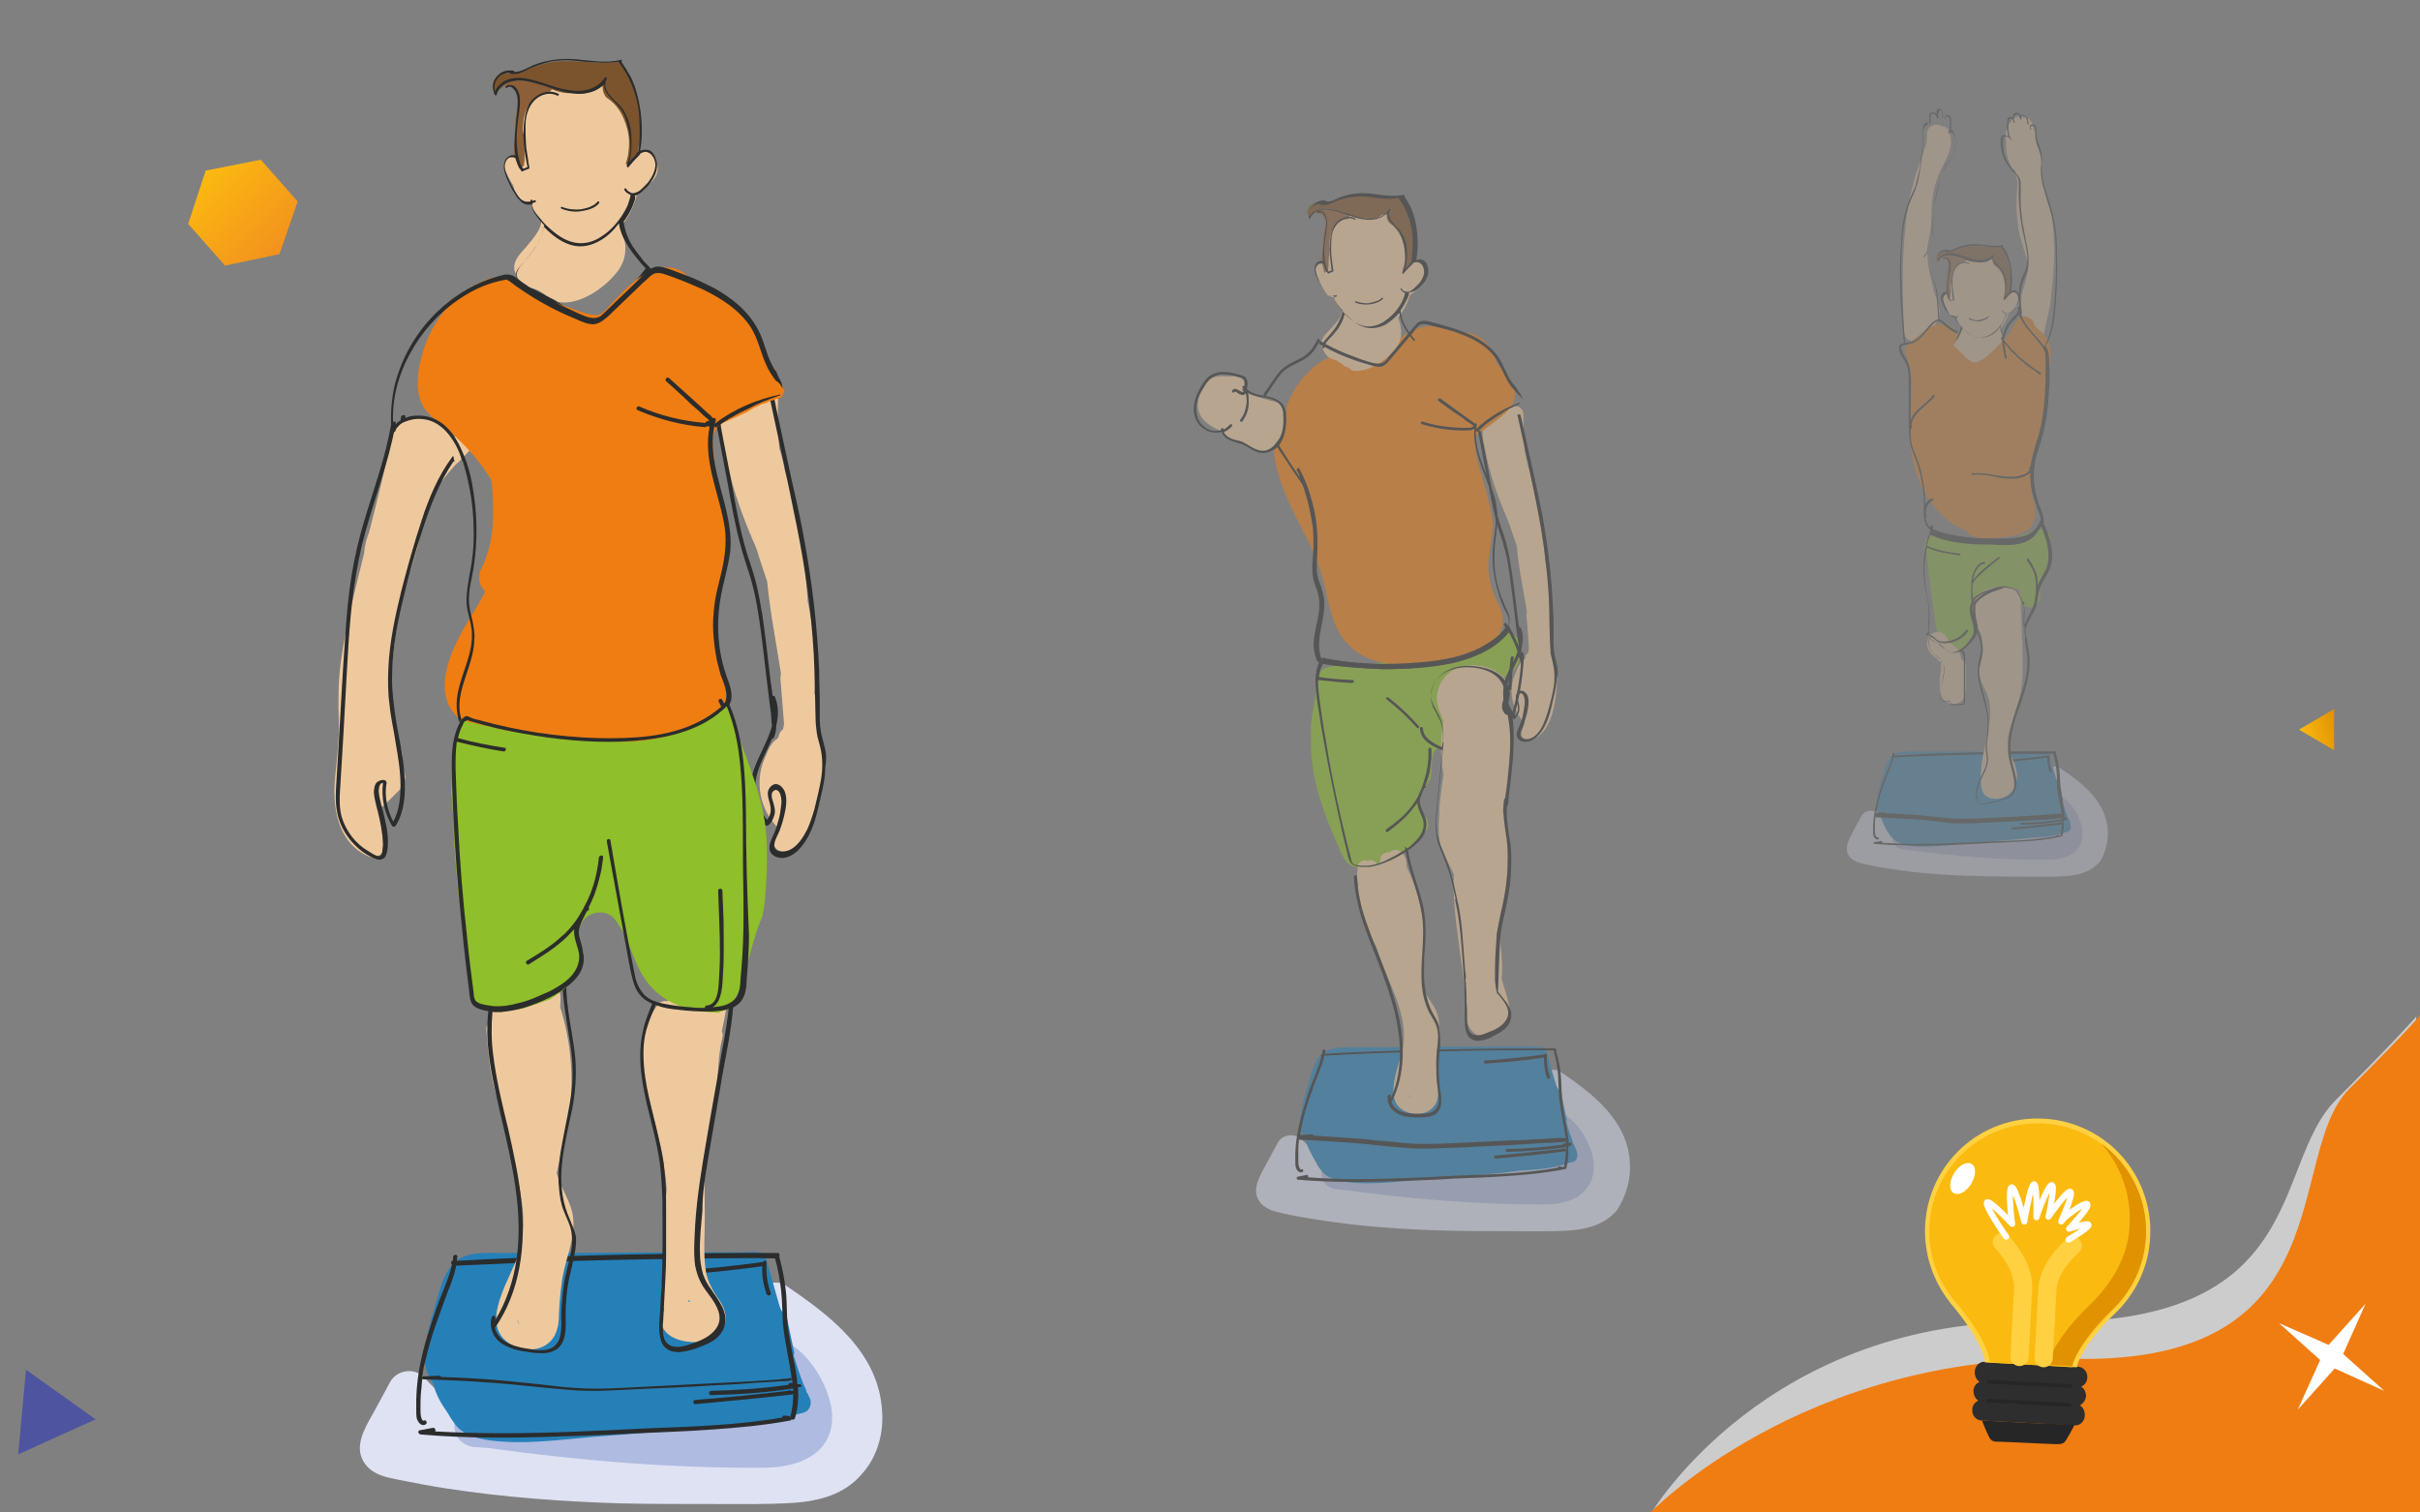 <?xml version="1.0" encoding="utf-8"?>
<!-- Generator: Adobe Illustrator 27.0.1, SVG Export Plug-In . SVG Version: 6.00 Build 0)  -->
<svg version="1.1" id="Ebene_1" xmlns="http://www.w3.org/2000/svg" xmlns:xlink="http://www.w3.org/1999/xlink" x="0px" y="0px"
	 viewBox="0 0 400 250" style="enable-background:new 0 0 400 250;" xml:space="preserve">
<rect x="0" y="0" width="400" height="250" fill="#808080" stroke="none"/>
<style type="text/css">
	.st0{fill:#E2E1E1;}
	.st1{fill:#CDCCCC;}
	.st2{opacity:0.29;}
	.st3{fill:#DEE2F3;}
	.st4{fill:#AFBBE0;}
	.st5{fill:#2580B8;}
	.st6{fill:#2B2C2C;}
	.st7{fill:#8FBF2A;}
	.st8{fill:#EFC99E;}
	.st9{fill:#8D5F39;}
	.st10{fill:#7B532C;}
	.st11{fill:#EF7D12;}
	.st12{opacity:0.5;}
	.st13{fill:#2E2E2E;}
	.st14{fill:#262626;}
	.st15{fill:#FFD141;}
	.st16{fill:#FBBA10;}
	.st17{fill:#E09200;}
	.st18{fill:#FFFFFF;}
	.st19{fill:none;stroke:#FFD141;stroke-width:3;stroke-linecap:round;stroke-linejoin:round;}
	.st20{fill:none;stroke:#FFFFFF;stroke-linecap:round;stroke-linejoin:round;}
	.st21{fill:url(#SVGID_1_);}
	.st22{fill:#4F54A0;}
	.st23{fill:url(#SVGID_00000145740369937532363280000018299893171706309565_);}
</style>
<path class="st0" d="M158.9,276.1L158.9,276.1c0.2,0,0.4,0,0.6,0.1C160,276.2,160.6,276.2,158.9,276.1z"/>
<path class="st1" d="M272.8,250.3c0,0,19.2-32.7,64.3-31.8c45,0.9,38.2-25.9,49-36.7c10.8-10.8,13.3-13.8,13.3-13.8l-5.2,76.2
	C394.3,244.1,274.2,250.3,272.8,250.3z"/>
<g class="st2">
	<path class="st3" d="M348.4,137.3c-0.3-4.9-4.2-7.9-8-10.4c-0.8-0.5-2-0.1-2.4,0.6c-0.1,0.2-0.2,0.4-0.2,0.7
		c-0.5-0.1-0.9,0-1.3,0.2c-0.4,0-0.8,0.1-1.2,0.2c-1.3,0.5-1.7,1.6-2.4,2.6c-0.6,0.9-1.7,1.4-2.6,1.9c-1.1,0.6-2.2,1.2-3.4,1.6
		c-2.5,0.9-5,1.5-7.6,1.8c-1.7,0.3-3.4,0.4-5.1,0.5l0,0c-0.1,0-0.3,0-0.4,0c-0.1,0-0.2,0-0.3,0c-1.1-0.6-2.1-1.5-3-2.5
		c-0.8-0.8-2.3-0.6-2.8,0.3c-0.6,1.1-1.2,2.2-1.7,3.2c-0.6,1.2-1.3,2.6-0.1,3.8c0.7,0.7,1.7,0.9,2.6,1.1c1.3,0.3,2.6,0.5,3.9,0.7
		c4.9,0.8,9.7,1.1,14.7,1.2c2.5,0.1,4.9,0.1,7.4,0.1c2.3,0,4.7,0.1,7-0.1c2.1-0.1,4.2-0.7,5.6-2.4
		C347.9,141.2,348.5,139.2,348.4,137.3z"/>
	<path class="st4" d="M344.1,136.7c-0.6-2.9-3.1-6.1-6.4-5.7c-1,0.1-2.1,0.7-2.4,1.8c-0.4,1.1,0,2.2,0.8,3c0.5,0.6,1.2,1.1,1.8,1.6
		c0,0,0.1,0.1,0.1,0.1c-7.8,0.1-15.6-0.2-23.4-0.7c-1-0.1-1.8,0.9-1.8,1.8c0,1,0.8,1.7,1.8,1.8c0.3,0,0.6,0,0.8,0.1c0,0,0.1,0,0.1,0
		c7.6,1,15.2,1.7,22.9,1.6c1.4,0,2.8-0.2,4-0.9C344,140.2,344.5,138.5,344.1,136.7z"/>
	<g>
		<path class="st5" d="M342.1,135.7c0-0.1-0.1-0.2-0.1-0.3c-0.1-0.1-0.1-0.2-0.2-0.3c-0.3-0.8-0.6-1.5-0.8-2.4c0,0,0,0,0-0.1
			c0-0.1,0-0.3,0-0.4c-0.2-1-0.4-1.9-0.6-2.8c-0.3-0.2-0.5-0.5-0.6-0.9c-0.4-1.4-0.8-2.8-1.2-4.2c-0.6-0.1-1.2-0.1-1.7-0.1
			c-1.7,0-3.4,0-5.1,0c-3.4,0-6.8,0-10.2,0c-1.7,0-3.4,0-5.1,0c-1.2,0-2.8-0.1-3.7,0.7c-1,0.8-1.3,2.5-1.7,3.7
			c-0.4,1.4-0.9,2.9-0.9,4.4c0,0.8,0.3,1.5,0.7,2.1c0.2,0.8,0.7,1.6,1.1,2.4c0,0.1,0.1,0.1,0.1,0.1c0.2,0.3,0.3,0.6,0.6,0.8
			c0.7,0.9,1.9,1.2,3,1.4c2.8,0.4,5.7-0.1,8.5-0.3c3.8-0.3,7.6-0.6,11.4-1c1.9-0.1,3.8-0.2,5.5-0.8c0.1,0,0.1-0.1,0.2-0.1
			c0.1,0,0.3-0.1,0.4-0.1c0.6-0.1,0.7-0.8,0.5-1.3C342.2,136,342.2,135.9,342.1,135.7z M340,135.9c0.1,0,0.1-0.1,0.1-0.1
			c0,0,0.1,0.1,0.1,0.1C340.2,135.9,340.1,135.9,340,135.9z"/>
		<path class="st6" d="M341.5,135.1c-0.1,0-0.1,0-0.2,0c-0.1-0.8-0.2-1.5-0.3-2.2c-0.2-0.9-0.3-1.8-0.4-2.7
			c-0.1-0.9-0.1-1.9-0.2-2.8c-0.1-1-0.3-2-0.6-2.9c0.1-0.1,0-0.3-0.1-0.3c-3.5,0-7,0-10.5,0.1c-3.5,0.1-7,0.2-10.5,0.3
			c-1.9,0.1-3.8,0.2-5.6,0.3c0-0.1,0-0.2,0-0.3c0-0.2-0.3-0.2-0.3,0c0,0.1,0,0.3,0,0.4c-0.1,0-0.1,0.2-0.1,0.3
			c-0.1,0.8-0.5,1.5-0.8,2.3c-0.4,1-0.8,1.9-1.1,2.9c-0.6,1.9-1.1,3.9-1.2,6c0,0.3,0,0.6,0,0.9c0,0.3,0,0.5,0.1,0.8
			c0.1,0.3,0.4,0.7,0.8,0.5c0.2-0.1,0-0.4-0.2-0.3c-0.1,0.1-0.2-0.2-0.3-0.3c-0.1-0.2,0-0.5-0.1-0.7c0-0.5,0-1,0-1.4
			c0-0.3,0.1-0.7,0.1-1c0,0,0.1,0.1,0.1,0.1c2,0.1,4,0.2,6,0.3c2,0.1,4,0.4,5.9,0.6c2,0.2,4,0.1,6,0c2-0.1,4-0.2,6-0.3
			c1.1-0.1,2.3-0.1,3.4-0.2c0.6,0,1.1-0.1,1.7-0.1c0.3,0,0.6,0,0.8-0.1c0.3,0,0.6,0,0.8-0.1c0,0,0.1-0.1,0.1-0.1c0,0.1,0,0.1,0,0.2
			c0,0,0,0.1,0,0.1c-0.1,0-0.1,0-0.2,0c-0.1,0-0.1,0.1-0.1,0.1c-2.1,0.3-4.3,0.5-6.4,0.5c-0.2,0-0.2,0.3,0,0.3
			c2.3,0,4.6-0.2,6.8-0.6c0,0.1,0,0.1,0,0.2c0,0,0,0-0.1,0c-0.1,0-0.2,0-0.3,0c-0.1,0-0.1,0-0.2,0.1c-2.6,0.3-5.1,0.6-7.7,0.8
			c-0.2,0-0.2,0.3,0,0.3c2.7-0.2,5.4-0.5,8.1-0.8c0,0,0.1,0,0.1-0.1c0,0.6-0.1,1.3-0.2,1.9c0,0,0,0-0.1,0c-0.1,0-0.3-0.1-0.4-0.1
			s-0.2,0.1-0.2,0.2c-3.7,0.7-7.5,0.8-11.3,0.9c-4,0.2-8,0.4-12,0.4c-1.8,0-3.7-0.1-5.5-0.2c0.1-0.1,0-0.3-0.2-0.3
			c-0.3,0.1-0.7,0.1-1.1,0.2c-0.2,0-0.1,0.3,0.1,0.3c4,0.3,8,0.3,12,0.2c2-0.1,4-0.2,6.1-0.3c2-0.1,4-0.2,6-0.3
			c2.2-0.1,4.4-0.3,6.5-0.8c0.1,0,0.1,0,0.1-0.1c0.1,0.1,0.2,0.1,0.3-0.1c0.2-0.8,0.3-1.7,0.2-2.5c0.1,0,0.2,0,0.2,0
			C341.8,135.4,341.7,135.1,341.5,135.1z M340.7,134.5c-0.1,0.1-0.3,0-0.3,0c-0.1,0-0.3,0-0.4,0c-0.3,0-0.5,0-0.8,0.1
			c-0.5,0-1,0.1-1.5,0.1c-1,0.1-2,0.1-3,0.2c-2,0.1-4,0.2-6,0.3c-2,0.1-4,0.2-5.9,0.1c-1-0.1-2-0.2-3-0.3c-1-0.1-2-0.2-3-0.3
			c-1.7-0.1-3.4-0.2-5.2-0.3c0-0.1-0.1-0.1-0.1-0.1c-0.4,0-0.9,0-1.3,0.1c0,0-0.1,0-0.1,0c0.1-0.5,0.2-1,0.3-1.5
			c0.4-1.9,1.1-3.6,1.8-5.4c0.3-0.8,0.6-1.5,0.8-2.3c3.4-0.2,6.8-0.3,10.2-0.4c3.5-0.1,7-0.2,10.5-0.2c1.9,0,3.8,0,5.7,0
			c0.2,0.9,0.4,1.7,0.5,2.6c0.1,0.9,0.1,1.8,0.1,2.7c0.1,1.6,0.6,3.2,0.8,4.7C340.9,134.5,340.8,134.5,340.7,134.5z"/>
		<path class="st6" d="M339.1,127.5c-0.3-0.8-0.4-1.7-0.3-2.5c0-0.2-0.2-0.2-0.3-0.1c-2.2,0.3-4.5,0.5-6.8,0.7c-0.2,0-0.2,0.3,0,0.3
			c2.3-0.1,4.5-0.4,6.7-0.7c0,0.8,0.1,1.6,0.4,2.3C338.9,127.8,339.2,127.7,339.1,127.5z"/>
	</g>
	<g>
		<path class="st7" d="M338.8,88.6c-0.1-1.1-1.6-1.4-2.4-1c-4.9,2.4-10.7,2.7-15.9,1c-0.3-0.1-0.6-0.2-0.8-0.1h0c0,0-0.1,0-0.1,0h0
			c-0.8,0.1-1.4,1-1.5,1.9c0,0.4,0.1,0.8,0.4,1.1c0,0.1,0,0.1,0,0.1c0,0.4,0,0.8,0.1,1.2c0.1,0.7,0.1,1.4,0.2,2.2
			c0.2,1.7,0.5,3.3,0.7,5c0.2,1.5,0.3,3,0.7,4.5c0.1,0.6,0.4,1.3,0.9,1.8c0.2,0.2,0.5,0.4,0.7,0.6c0.2,0.4,0.6,0.8,1,0.8
			c0.7,0.1,1.3,0.1,1.8-0.5c0.1-0.1,0.3-0.3,0.3-0.5c0.3-0.4,0.6-0.8,0.8-1.3c0.1-0.1,0.2-0.2,0.3-0.3c0.7-1,0.7-2.2,0.5-3.3
			c-0.1-0.2-0.1-0.5-0.3-0.8c0.1-0.2,0.2-0.4,0.2-0.7c0-0.4,0.8-0.8,1.2-1.1c1-0.6,2-1.1,3.1-1.5c0.7-0.3,1.7-0.7,2.6-0.4
			c0.3,0.1,0.5,0.3,0.6,0.5c-0.1,0.4,0,0.9,0,1.4c0.1,0.7,0.9,1.2,1.6,1.2c0.8,0,1.3-0.5,1.6-1.2c0.2-0.6,0.2-1.1,0.1-1.7
			c0.1-0.3,0.3-0.5,0.3-0.8c0.4-0.8,0.8-1.5,1.1-2.3C339.3,92.4,339,90.5,338.8,88.6z"/>
		<path class="st8" d="M339,49.3c0.3-3.1,0.7-6.3,0.5-9.4c-0.1-2.6-0.4-5.3-1.3-7.8c-0.6-1.6-1.3-3.5-0.6-5.1
			c-0.2-0.7-0.3-1.4-0.6-2.1c0.1-0.3,0.1-0.6,0-0.9c-0.1-0.6-0.3-1.2-0.6-1.8c0-0.1-0.1-0.3-0.1-0.4c0-0.2-0.1-0.3-0.2-0.5
			c0.1-1-0.7-2-1.7-1.9c-0.8-0.3-1.7,0-2.1,0.9c-0.2,0.1-0.3,0.3-0.4,0.5c-0.4,0.9-0.5,1.7-0.3,2.5c-0.1,1.4,0.1,2.8,0.8,4.2
			c0.1,0.3,0.3,0.5,0.6,0.6c0.1,0.1,0.1,0.2,0.1,0.3c0.1,0.1,0.1,0.2,0.1,0.2c0.1,0.6,0.2,1.2,0.3,1.8c-0.2,1.8-0.3,3.6-0.1,5.4
			c0.1,1.4,0.3,2.7,0.7,4c0.3,1.2,0.8,2.4,1,3.6c0.4,2.4-1.1,4.5-1.2,6.9c0,2.3,1,4.6,2.6,6.2c0.4,0.4,0.9,0.5,1.3,0.5
			C337.6,54.4,338.8,51.9,339,49.3z"/>
		<path class="st8" d="M318.8,44.1c-0.2-1.1-0.3-2.3-0.2-3.4c0.2-1.4,0.6-2.6,0.6-4c0.1-1.3,0-2.5,0.2-3.7c0.1-1.2,0.4-2.3,0.8-3.5
			c0.9-2.6,3.2-5.1,1.9-7.9c-0.2-0.5-0.7-0.7-1.2-0.8c-1-0.5-2.4,0-2.4,1.4c0.1,1.3-0.4,2.5-0.8,3.7c-0.5,1.3-1,2.6-1.3,3.9
			c-0.8,2.7-1.3,5.5-1.5,8.3c-0.6,5.6-0.4,11.1-0.2,16.7c0.1,1.9,2.6,2.2,3.2,0.4c-0.1,0.2,0.1-0.1,0,0c0,0,0.3-0.2,0.2-0.2
			c0.3-0.3,0.7-0.5,1-0.7c0.8-0.6,1.5-1.5,1.5-2.6c0-1.3-0.7-2.6-1-3.8C319.3,46.7,319,45.4,318.8,44.1z"/>
		<g>
			<path class="st8" d="M322.2,106.3C322.2,106.3,322.2,106.3,322.2,106.3C322.3,106.3,322.4,106.3,322.2,106.3z"/>
			<path class="st8" d="M324.9,110.3c0-0.6-0.3-1.1-0.7-1.3c-0.1-0.8-0.4-1.5-1-2.1c-0.3-0.2-0.6-0.4-0.9-0.6c0,0-0.1,0-0.1-0.1
				c-0.1-0.2-0.2-0.4-0.3-0.6c-0.5-1.3-2.2-1.6-3-0.4c-0.9,1.3-0.1,2.9,1.2,3.6c0.1,0.1,0.1,0.1,0.1,0.2c0.2,0.2,0.4,0.4,0.7,0.4
				c-0.1,0.4-0.1,0.8-0.1,1.3c-0.1,0.9-0.2,1.8-0.2,2.7c0,0.9,0.2,1.9,0.9,2.5c0.7,0.6,1.8,0.6,2.6,0.1c0.8-0.7,0.8-1.8,0.8-2.7
				C324.9,112.2,324.9,111.3,324.9,110.3z"/>
		</g>
		<path class="st8" d="M334.3,107.4c-0.1-2.6-0.2-5.2-0.3-7.8c0-1.2-0.8-2.2-2-2.5c-1.3-0.3-2.8,0-4,0.5c-1.3,0.6-2.2,1.7-2.2,3.1
			c0,1.4,0.7,2.5,1.4,3.6c0.6,1.1,0.5,2,0.3,3.2c-0.3,1.4-0.6,2.8-0.3,4.2c0.3,1.3,1.1,2.4,1.5,3.7c0.3,1.2,0.3,2.4,0.2,3.5
			c-0.3,2.6-1.1,5.1-1.4,7.7c-0.1,1.3-0.2,2.6,0.1,3.9c0.3,1.7,2.6,1.8,3.8,1.2c1.3-0.6,2-2,2-3.4c0-1.5-0.7-2.7-1.3-4.1
			c-0.5-1.4-0.2-2.6,0.2-4c0.5-1.4,1-2.7,1.4-4.2c0.5-2.1,0.7-4.3,0.6-6.4C334.4,109.1,334.3,108.2,334.3,107.4z"/>
		<g>
			<path class="st8" d="M333.6,49.1c-0.1-0.8-1.1-1.2-1.6-0.5c0,0,0,0.1-0.1,0.1h0c-0.1-0.2-0.1-0.4-0.2-0.6c0-0.2-0.1-0.4-0.1-0.6
				c0.1-0.2,0.2-0.4,0.1-0.7c-0.3-1.3-0.9-2.5-1.7-3.5c-0.1-0.1-0.1-0.1-0.2-0.2c0,0-0.1-0.1-0.1-0.1c-0.1-0.2-0.2-0.3-0.4-0.4
				c-0.1-0.1-0.2-0.3-0.3-0.4c-0.4-0.6-1.2-0.5-1.5,0c-0.1,0-0.3,0.1-0.4,0.2c-0.1,0-0.1,0-0.2,0.1c-0.2-0.2-0.5-0.3-0.7-0.5
				c-0.4-0.3-0.8-0.1-1,0.1c-0.5-0.1-1,0.1-1.1,0.6c-0.1,0.1-0.2,0.2-0.3,0.4c-0.3,0-0.6,0.3-0.7,0.6c-0.4,0-0.9,0.3-0.9,0.8
				c0,0.3,0,0.7,0,1c0,0.1,0,0.2,0,0.4c0,0.1,0,0.3,0.1,0.4c0,0.3,0,0.6,0.1,0.8c-0.1,0.2-0.1,0.4-0.1,0.6c0.1,0.1,0.1,0.3,0.2,0.5
				c-0.1,0.1-0.1,0.3-0.2,0.4c-0.2-0.1-0.4-0.1-0.6,0c-0.4,0.1-0.8,0.6-0.6,1c0.2,0.5,0.4,1,0.7,1.4c0.1,0.5,0.3,0.9,0.7,1.2
				c0.2,0.2,0.5,0.2,0.7,0.2c0.1,0.1,0.1,0.3,0.1,0.3c0.1,0.3,0.3,0.5,0.4,0.7c0.1,0.2,0.3,0.3,0.4,0.5c-0.1,0.9-0.8,1.6-1.4,2.2
				c-0.5,0.6-1.2,1.2-0.9,2c0.1,0.4,0.4,0.8,0.7,1.2c0.1,0.1,0.2,0.1,0.3,0.2c0.3,0.1,0.7,0.2,1,0.4c0.2,0.1,0.3,0.2,0.5,0.3
				c0.1,0,0.1,0.1,0.2,0.1c0.3,0.1,0.6,0.2,0.7,0.4c0.1,0,0.3,0,0.4,0c1.6,0.1,3.4-1.1,4.5-2.3c1.1-1.2,1-2.5,0.5-3.9
				c0.6-0.8,1.1-1.7,1.4-2.7c0.3-0.1,0.6-0.4,0.8-0.7c0.6-0.4,1-0.8,0.9-1.6C333.6,49.4,333.6,49.2,333.6,49.1z"/>
			<path class="st9" d="M322.6,46.1c0.1-0.8,0.2-1.6,0.8-2.2c0.4-0.4,0.9-0.6,1.4-0.6c0-0.1,0.1-0.1,0.1-0.1
				c0.1-0.1,0.1-0.1,0.1-0.2c0,0,0-0.1,0-0.1c-1.3-0.6-3.4-1.1-4-0.2c0.6-0.3,1.3,0.7,1,1.6c-0.1,0.3-0.2,0.7-0.2,1
				c0,1-0.1,1.9-0.2,2.9c0.1,0.3,0.2,0.6,0.3,1c0,0.1,0.1,0.2,0.1,0.3c0.1-0.1,0.2-0.2,0.3-0.3c0-0.2,0.1-0.4,0.1-0.5
				c0-0.4,0-0.8,0-1.3c0-0.2,0-0.4,0.1-0.7C322.6,46.4,322.6,46.3,322.6,46.1z"/>
			<path class="st10" d="M332.4,46.6c0-0.5-0.1-0.9-0.1-1.3c0-0.5-0.1-0.9-0.3-1.4c-0.1-0.4-0.2-0.9-0.4-1.3
				c-0.1-0.2-0.1-0.4-0.2-0.6c-0.3-0.4-0.6-0.8-0.8-1.3c-0.1,0-0.2,0-0.3,0.1c-1.9,0.2-3.8-0.4-5.6,0c-1,0.2-1.9,0.7-2.9,0.8
				c-0.2,0-0.6,0-0.8,0c-0.2,0.1-0.4,0.1-0.6,0.2c0,0,0,0,0,0c-0.1,0.2-0.2,0.3-0.3,0.5c0,0,0,0.2-0.1,0.3c0.1,0.1,0.1,0.6,0.2,0.7
				c0.6-0.7,1.3-1.2,2.3-1.1c0.4,0,0.8,0.1,1.2,0.3h0c0,0,0.1,0,0.1,0c0.2,0.1,0.4,0.1,0.6,0.2c0.6,0.3,1.2,0.6,1.9,0.6
				c0.2,0,0.4,0,0.6,0c0.1,0,0.2,0.1,0.3,0.1c0.6,0,1.1-0.2,1.6-0.5c0,0,0,0,0.1,0c0.1-0.1,0.3-0.1,0.4-0.1c0,0,0,0.1,0,0.1
				c0,0.3,0.1,0.6,0.3,0.9c0.9,0.6,1.5,1.5,1.7,2.7c0.2,0.7,0.1,1.5,0,2.2c0,0.2-0.1,0.5-0.2,0.7c0,0,0.1,0,0.1,0c0.1,0,0.1,0,0.2,0
				c0.2-0.3,0.5-0.6,0.8-0.8l0,0c0-0.1,0-0.2,0-0.3C332.2,47.6,332.2,47.1,332.4,46.6z"/>
			<path class="st6" d="M320.4,43.3c0.1-0.6,0.7-1,1.3-1.1c0.7-0.1,1.5,0.1,2.2,0.3c1.3,0.4,2.7,1.1,4.2,0.8
				c0.5-0.1,0.9-0.3,1.3-0.7c0,0.3,0.1,0.6,0.3,0.9c0.3,0.4,0.7,0.7,1,1.1c0.6,0.7,0.8,2.4,0.8,3.3c0,0.5-0.1,1-0.3,1.5
				c0,0,0,0.1,0,0.1c0,0,0,0,0,0.1c0,0,0.1,0,0.1,0c0.3-0.3,0.6-0.6,0.9-1c0,0,0,0,0.1,0s0-0.1,0.1-0.1v0c0.1,0,0.1-0.1,0.1-0.1
				c0.1-0.1,0.2-0.1,0.3-0.1c0.2,0,0.3,0.1,0.5,0.2c0.3,0.3,0.3,0.7,0.3,1.1c-0.1,0.4-0.3,0.8-0.5,1.2c-0.1,0.2-0.3,0.3-0.4,0.5
				s-0.3,0.3-0.5,0.4c-0.2,0.1-0.4,0.2-0.6,0.1c0,0,0,0-0.1,0c0-0.1-0.1-0.1-0.2-0.1l0,0c-0.1-0.1-0.2-0.1-0.2-0.3
				c-0.1-0.1-0.2,0-0.1,0.1c0.1,0.2,0.3,0.3,0.5,0.4c0.1,0.2-0.2,0.7-0.2,0.8c-0.2,0.3-0.3,0.7-0.6,1c-0.4,0.6-1,1.2-1.7,1.6
				c-0.7,0.4-1.5,0.6-2.2,0.5c-0.8-0.2-1.5-0.7-2.1-1.3c-0.3-0.3-0.6-0.7-0.9-1c-0.2-0.3-0.5-0.7-0.4-1c0.1,0,0.2-0.1,0.2-0.1
				c0.1-0.1,0-0.2-0.1-0.1c0,0-0.1,0-0.1,0.1l0,0c0-0.1-0.1-0.1-0.2-0.1c0,0,0,0.1,0,0.1c-0.2,0.1-0.5,0-0.7-0.1
				c-0.3-0.2-0.5-0.6-0.6-0.9c-0.2-0.3-0.3-0.7-0.5-1.1c-0.1-0.3-0.3-0.7-0.2-1.1c0.1-0.2,0.1-0.3,0.3-0.5c0.1,0,0.1-0.1,0.2-0.1
				c0,0,0.1,0,0.2,0l0,0c0,0,0,0.1,0,0.1h0c0.1,0.4,0.2,0.8,0.5,1.1c0,0,0.1,0,0.1,0c0.2-0.1,0.3-0.1,0.5-0.2c0,0,0.1-0.1,0-0.1
				c-0.1-0.5-0.1-1-0.2-1.6c-0.1-0.5-0.1-1.8,0-2.3c0.1-0.8,0.5-1.7,1.3-2c0.4-0.2,0.9-0.2,1.3,0c0.1,0.1,0.2-0.1,0.1-0.1
				c-0.8-0.4-1.8-0.1-2.3,0.6c-0.6,0.8-0.7,2.6-0.6,3.6c0.1,0.6,0.1,1.3,0.2,1.9c-0.1,0.1-0.2,0.1-0.3,0.1c-0.6-0.8-0.6-2.6-0.4-3.5
				c0.1-0.6,0.2-1.1,0.3-1.7c0-0.4,0.1-0.9-0.1-1.4c-0.1-0.2-0.2-0.4-0.5-0.5c-0.2-0.1-0.4-0.1-0.6,0.1c-0.1,0.1,0,0.2,0.1,0.1
				c0.1-0.1,0.4-0.1,0.5,0c0.1,0.1,0.3,0.3,0.3,0.5c0.1,0.5,0.1,1,0,1.4c-0.1,1-0.4,2.7-0.3,3.6c-0.2-0.1-0.3-0.1-0.5,0
				c-0.4,0.2-0.5,0.6-0.5,1c0,0.2,0.1,0.5,0.2,0.7c0.1,0.3,0.2,0.5,0.3,0.7s0.2,0.5,0.4,0.7c0.1,0.2,0.2,0.4,0.4,0.5
				c0.3,0.3,0.6,0.3,1,0.3c0,0.3,0.1,0.6,0.3,0.9c0.2,0.3,0.5,0.6,0.7,0.8c0,0,0,0,0,0.1c-0.1,0.6-0.4,1.2-0.7,1.7
				c-0.3,0.5-0.8,1-1.2,1.5c-0.2,0.2-0.4,0.5-0.4,0.8c0,0.1,0,0.2,0,0.3c0.1,0,0.1,0,0.2,0.1v0c-0.1-0.3,0.1-0.6,0.3-0.8
				c0.2-0.3,0.4-0.5,0.7-0.8c0.2-0.3,0.4-0.5,0.6-0.8c0.3-0.6,0.6-1.1,0.8-1.8l0,0c0.6,0.7,1.3,1.3,2.2,1.5c0.8,0.3,1.7,0.1,2.5-0.3
				c0.6-0.3,1.1-0.8,1.5-1.4c0.2,1.3,0.9,2.3,1.7,3.3c0,0,0,0,0,0c0,0,0.1-0.1,0.1-0.1c-0.1-0.1-0.2-0.2-0.3-0.3
				c-0.4-0.6-0.8-1.1-1.1-1.8c-0.1-0.4-0.3-0.8-0.3-1.2c0,0,0,0,0,0c0.1-0.1,0.1-0.1,0.1-0.2c0.3-0.4,0.5-0.8,0.7-1.3
				c0.1-0.2,0.2-0.3,0.1-0.6v0c0.1,0,0.3,0,0.5-0.1c0.2-0.1,0.4-0.3,0.6-0.4c0.2-0.2,0.4-0.3,0.5-0.6c0.3-0.4,0.6-0.9,0.6-1.4
				c0-0.4-0.1-0.9-0.5-1.2c-0.2-0.1-0.4-0.2-0.7-0.1c-0.1,0-0.1,0-0.2,0.1c0.4-1.8,0.1-4.4-0.6-6.1c-0.2-0.5-0.5-0.9-0.8-1.3l0,0
				c0.1,0,0.1-0.2,0-0.2c-1.3,0.3-2.5,0-3.8-0.1c-1.2-0.1-2.4,0-3.6,0.5c-0.5,0.2-1,0.5-1.5,0.5c0,0,0-0.1-0.1-0.1
				c-0.5-0.1-1.1,0-1.4,0.4c-0.3,0.4-0.4,1-0.2,1.5C320.3,43.4,320.4,43.4,320.4,43.3z M320.6,41.9c0.2-0.3,0.6-0.4,0.9-0.4
				c0,0,0,0.1,0.1,0.1c0.6,0.2,1.1-0.1,1.6-0.3c0.6-0.3,1.2-0.4,1.8-0.6c0.6-0.1,1.2-0.1,1.9-0.1s1.3,0.1,1.9,0.2
				c0.6,0.1,1.3,0.1,1.9,0c0,0,0,0,0,0c1.1,1.5,1.7,3.3,1.6,5.1c0,0.5-0.1,1.8-0.2,2.3l0,0h0c-0.1,0.1-0.1,0.1-0.1,0.2
				c-0.2,0.2-0.4,0.4-0.6,0.6c0.3-0.7,0.3-2.3,0.1-3.1c-0.1-0.4-0.3-0.8-0.5-1.2c-0.3-0.4-0.6-0.7-0.9-1.1c-0.4-0.4-0.8-1-0.5-1.5v0
				c0,0,0-0.1,0.1-0.1c0.1-0.1-0.1-0.2-0.1-0.1c-0.3,0.5-0.9,0.8-1.5,1c-0.7,0.2-1.4,0.1-2.1-0.1c-0.7-0.2-1.4-0.5-2.2-0.7
				c-0.7-0.2-1.4-0.4-2.1-0.2c-0.6,0.1-1.1,0.5-1.4,1C320.2,42.6,320.3,42.2,320.6,41.9z"/>
			<path class="st6" d="M328.6,52.3c-0.2,0.2-0.4,0.3-0.7,0.4c-0.2,0.1-0.5,0.1-0.8,0.2c-0.5,0.1-1,0-1.5-0.3
				c-0.1-0.1-0.1,0.1-0.1,0.2c0.5,0.2,1.1,0.3,1.6,0.3c0.3,0,0.6-0.1,0.8-0.2c0.3-0.1,0.5-0.2,0.7-0.4
				C328.8,52.3,328.7,52.2,328.6,52.3z"/>
		</g>
		<path class="st6" d="M323.1,22.3c-0.1-0.3-0.2-0.6-0.4-0.7c-0.1-0.1-0.1-0.1-0.2-0.1c0-0.2,0-0.5,0-0.7c0-0.3,0-0.7,0-1
			c0-0.3-0.1-0.5-0.3-0.7c-0.2-0.1-0.4-0.2-0.6,0s-0.2,0.4-0.1,0.6c0.1,0.1,0.2,0,0.1-0.1c-0.1-0.1-0.1-0.2,0-0.3
			c0.1-0.1,0.2-0.1,0.3-0.1c0.3,0.1,0.4,0.4,0.4,0.7c0,0.3,0,0.6,0,1c0,0.2,0,0.5,0,0.7c-0.1,0-0.1,0-0.1,0c-0.1,0-0.1,0.1-0.1,0.1
			c-0.1,0.1-0.1,0.3,0,0.4c0,0.1,0.2,0.1,0.1,0c0-0.1,0-0.3,0.1-0.4c0.1,0,0.1,0,0.1,0c0,0.1,0,0.1,0,0.2c0,0.1,0.2,0.1,0.2,0
			c0,0,0-0.1,0-0.1c0.1,0.1,0.2,0.2,0.3,0.3c0.2,0.3,0.2,0.6,0.3,0.9c0.1,0.7,0,1.4-0.2,2c-0.2,0.7-0.6,1.3-1,1.8
			c-0.2,0.3-0.4,0.6-0.6,0.9c-0.2,0.3-0.3,0.6-0.4,1c-0.3,0.7-0.4,1.4-0.6,2.2c-0.2,0.8-0.3,1.5-0.5,2.2c-0.3,1.5-0.4,3-0.4,4.6
			c0,0.8-0.1,1.5-0.3,2.3c-0.2,0.7-0.6,1.3-0.9,1.9c-0.1,0.1-0.2,0.3-0.3,0.5c-0.1,0.1,0.1,0.2,0.1,0.1c0.1-0.2,0.3-0.5,0.4-0.7
			c0,0.6,0.1,1.3,0.2,1.9c0.1,0.7,0.4,1.4,0.7,2.1c0.3,0.7,0.5,1.4,0.6,2.2s0.2,1.5,0.2,2.3c0.1,0.9,0.1,1.8,0.2,2.7
			c0,0.1,0.2,0.1,0.2,0c-0.1-0.8-0.1-1.6-0.2-2.4c-0.1-0.8-0.1-1.5-0.2-2.2c-0.1-0.8-0.3-1.5-0.6-2.2c-0.3-0.7-0.6-1.4-0.8-2.1
			c-0.2-0.8-0.3-1.7-0.3-2.5c0.2-0.3,0.3-0.7,0.5-1c0.3-0.7,0.4-1.5,0.4-2.3c0-0.8,0.1-1.6,0.1-2.5c0.1-0.8,0.2-1.6,0.3-2.4
			c0.1-0.8,0.3-1.6,0.5-2.4c0.2-0.8,0.4-1.5,0.7-2.3c0.1-0.3,0.3-0.7,0.5-1c0.2-0.3,0.4-0.6,0.6-0.9c0.4-0.6,0.8-1.2,0.9-1.9
			C323.3,23.7,323.3,23,323.1,22.3z"/>
		<path class="st6" d="M320.8,18.1c-0.1-0.1-0.1-0.1-0.2-0.1c-0.1,0-0.2-0.1-0.3,0c-0.1,0.2-0.2,0.3-0.2,0.6c0,0.1,0,0.2,0,0.3
			c-0.1-0.1-0.3-0.3-0.5-0.3c-0.2,0-0.4,0-0.6,0.1c-0.2,0.2-0.1,0.4-0.1,0.7c0,0.3,0,0.6,0,1c0,0.1,0.2,0.1,0.2,0c0-0.3,0-0.6,0-0.9
			c0-0.1,0-0.3,0-0.4c0-0.1,0.1-0.2,0.2-0.3c0.4-0.1,0.8,0.3,0.9,0.7c0,0.1,0.2,0.1,0.2,0c0,0,0-0.1,0-0.1c0,0,0,0,0-0.1
			c-0.1-0.4,0-0.8,0.2-1.1c0.2,0,0.3,0.2,0.4,0.3c0.1,0.3,0.1,0.6,0,0.8c0,0.1,0,0.1,0.1,0.1c0,0,0.1,0,0.1-0.1
			C321.1,18.9,321.2,18.4,320.8,18.1z"/>
		<path class="st6" d="M318.6,20.2c-0.3,0-0.6,0.3-0.7,0.6c-0.1,0.5-0.1,1-0.1,1.5c0,1.3-0.1,2.5-0.3,3.8c-0.1,1.3-0.3,2.5-0.7,3.8
			c-0.1,0.6-0.3,1.2-0.6,1.7c-0.2,0.6-0.5,1.1-0.7,1.7c-0.9,2.3-1.2,4.7-1.3,7.2c-0.2,2.5-0.2,5.1-0.1,7.6s0.3,5.1,0.5,7.6
			c0,0.3,0.1,0.6,0.1,1c0,0.1,0.1,0.1,0.1,0.1c0.1,0,0.2-0.1,0.4-0.1c0.1,0,0.1-0.2,0-0.1c-0.1,0-0.2,0.1-0.3,0.1
			c-0.2-2.4-0.4-4.9-0.5-7.4c-0.1-2.5-0.2-5-0.1-7.5c0.1-2.4,0.3-4.9,1-7.2c0.3-1.2,0.9-2.2,1.3-3.3s0.7-2.4,0.8-3.5
			c0.2-1.2,0.3-2.4,0.4-3.6c0-0.6,0.1-1.2,0.1-1.8c0-0.5-0.1-1,0.2-1.4c0.1-0.2,0.2-0.3,0.4-0.3C318.7,20.3,318.7,20.2,318.6,20.2z"
			/>
		<path class="st11" d="M338.4,56.1c-0.3-0.6-0.8-1.1-1.3-1.5c-0.2-0.2-0.5-0.4-0.7-0.7c-0.2-0.2-0.2-0.2-0.2-0.4
			c-0.3-1.1-1.9-1.7-2.7-0.7c-0.5,0.7-0.9,1.4-1.2,2.2c-0.2,0.1-0.3,0.2-0.5,0.4c-0.7,0.9-1.5,1.7-2.3,2.5c-0.8,0.7-1.6,1.5-2.6,1.9
			c-0.8,0.3-1.4-0.2-1.9-0.7c-0.8-0.7-1.5-1.4-2.2-2.1c0.7-0.5,0.8-1.4,0.5-2.2c-0.7-1.5-2.6-1.6-3.9-0.9c-1.3,0.7-2.5,1.8-3.7,2.7
			c-0.5,0.4-1,1.1-0.8,1.8c0.6,1.5,1,3.1,1.1,4.7c0.1,1.7,0,3.3-0.2,5c-0.3,3.3-0.1,6.6,0.8,9.7c1.2,4.2,4.3,8.4,8.4,9.9
			c1.3,2.1,5.4,1.1,7.4,0.9c1.6-0.2,3.2-0.8,3.8-2.5c0.5-1.4,0-2.8-0.3-4.2c-0.3-1.6-0.3-3.3,0-5c0.3-1.6,1-3.1,1.5-4.7
			c1-3.3,1-6.9,1.3-10.4C338.8,60.1,339.3,57.8,338.4,56.1z M328.9,77.2c0.2,0.2,0.4,0.4,0.6,0.6c0,0.1,0,0.1,0,0.2
			C329.3,77.7,329.1,77.4,328.9,77.2z M331.7,60.3C331.7,60.3,331.7,60.3,331.7,60.3c-0.1,0.1-0.2,0.2-0.3,0.3
			C331.5,60.5,331.6,60.4,331.7,60.3z"/>
		<path class="st6" d="M340,41.7c0-1.4-0.1-2.8-0.3-4.2c-0.2-1.3-0.5-2.6-0.9-3.9c-0.4-1.2-0.8-2.5-1.1-3.7c-0.1-0.7-0.2-1.3-0.2-2
			c0-0.7,0.1-1.4,0-2.1c-0.1-1.2-0.8-2.4-0.9-3.6c0-0.5,0.1-1.2-0.3-1.5c-0.3-0.3-0.8-0.1-0.8,0.3c0,0.1,0,0.3,0.1,0.4
			c0.1,0.1,0.2-0.1,0.1-0.1c-0.2-0.2,0-0.5,0.2-0.5c0.3,0,0.5,0.3,0.5,0.6c0.1,0.3,0,0.6,0,1c0,0.3,0.1,0.5,0.1,0.8
			c0.1,0.6,0.3,1.1,0.6,1.7c0.2,0.6,0.3,1.2,0.3,1.9s-0.1,1.3,0,1.9c0,0.6,0.1,1.2,0.2,1.7c0.3,1.2,0.7,2.4,1,3.5
			c0.4,1.2,0.7,2.4,0.9,3.7c0.2,1.3,0.3,2.6,0.3,4c0.1,2.7,0,5.4-0.2,8c-0.1,1.3-0.2,2.5-0.4,3.8c-0.2,1.1-0.5,2.3-1,3.3
			c-0.1,0.2-0.2,0.4-0.3,0.6c-0.1-0.1-0.1-0.2-0.2-0.3c-1.2-1.6-3-3-3.6-5c0,0,0,0,0-0.1c0.1,0,0.1,0,0.1-0.1c-0.1-1-0.2-2-0.2-3
			c0-0.5,0.1-1,0.2-1.5c0.1-0.5,0.3-1,0.5-1.5c0.2-0.4,0.4-0.9,0.5-1.4c0.1-0.5,0.1-1,0.1-1.5c0-1-0.2-2-0.4-3
			c-0.2-1-0.4-2.1-0.6-3.1c-0.1-1.1-0.3-2.2-0.3-3.2c0-0.5,0-1,0-1.6c0-0.5,0-1,0-1.6c0-0.5-0.1-0.9-0.4-1.3c-0.2-0.3-0.6-0.7-0.8-1
			c-1.2-1.3-1.9-3.1-1.7-4.9c0-0.2,0-0.4,0.1-0.6c0.4-0.1,0.8,0,1,0.3v0c0,0,0,0,0.1,0.1c0,0.1,0.1,0.1,0.1,0.2c0,0.1,0.2,0.1,0.1,0
			c-0.1-0.1-0.1-0.3-0.2-0.5c0,0,0,0-0.1-0.1c-0.2-0.7-0.3-1.4-0.2-2.1c0-0.2,0-0.4,0.1-0.6c0-0.1,0.1-0.3,0.2-0.3
			c0.2,0,0.4,0.1,0.5,0.3c0,0.1,0,0.3,0,0.4c0,0.1,0.1,0.1,0.1,0c0.1,0,0.1,0,0.1-0.1c0-0.1,0-0.3-0.1-0.4c0-0.1,0-0.2,0-0.3
			c0-0.2,0.1-0.4,0.2-0.5c0.1-0.1,0.3-0.1,0.4-0.1s0.3,0.2,0.3,0.3c0,0.1,0,0.1,0,0.1v0c0,0.1,0,0.3,0.1,0.3c0,0.1,0,0.1,0,0.1
			c0,0.1,0.2,0.1,0.2,0c0,0,0,0,0-0.1c0.1,0,0.1-0.1,0-0.1c0,0,0,0,0,0c0-0.1,0-0.2,0-0.3c0,0,0,0,0,0c0.1-0.2,0.3-0.1,0.5,0
			c0.2,0.1,0.3,0.3,0.4,0.6c0.1,0.2,0.1,0.5,0.1,0.7c0,0.1,0.1,0.1,0.2,0c0-0.5-0.1-1-0.5-1.3c-0.1-0.1-0.4-0.3-0.6-0.2
			c-0.1,0-0.1,0.1-0.2,0.1c-0.1-0.2-0.2-0.3-0.4-0.4c-0.2-0.1-0.4-0.1-0.6,0c-0.2,0.1-0.3,0.3-0.3,0.6c0,0.1,0,0.1,0,0.2
			c0,0-0.1-0.1-0.1-0.1c-0.2-0.1-0.5-0.1-0.7,0.1c-0.1,0.1-0.1,0.3-0.1,0.5c0,0.2,0,0.4-0.1,0.6c0,0.4,0,0.8,0.1,1.1
			c0,0.3,0.1,0.6,0.2,0.9c-0.1-0.1-0.2-0.1-0.4-0.2c-0.2-0.1-0.4-0.1-0.6,0c-0.1,0-0.1,0-0.2,0.1c0,0.1,0,0.3-0.1,0.3
			c-0.1,1,0,1.9,0.3,2.8c0.3,0.9,0.8,1.7,1.4,2.4c0.3,0.4,0.7,0.7,1,1.1c0.3,0.5,0.3,1,0.3,1.6c-0.1,2.3,0.1,4.7,0.5,6.9
			c0.2,1.1,0.5,2.2,0.7,3.3c0.2,1.1,0.3,2.2,0,3.3c-0.1,0.6-0.4,1-0.6,1.5c-0.2,0.5-0.4,1-0.5,1.6c-0.2,1.1-0.1,2.2,0,3.3
			c0,0.1,0,0.2,0,0.3l0,0c0,0,0-0.1,0-0.1c0-0.2-0.3-0.2-0.3,0c0,0.1,0.1,0.3,0.1,0.5c-0.1,0.3-0.3,0.6-0.6,0.9
			c-0.3,0.3-0.6,0.6-0.9,1c-0.6,0.7-0.9,1.6-1.1,2.5v0c-0.1,0-0.2,0-0.2,0.1c-0.1,0.1,0,0.3,0.1,0.5c0.1,1,0.3,2,0.5,2.9
			c0.1,0.2,0.3,0.1,0.3-0.1c-0.2-0.8-0.3-1.6-0.4-2.4c0.3,0.4,0.7,0.8,1.1,1.3c0.9,0.9,1.8,1.8,2.9,2.6c0.6,0.4,1.2,0.8,1.8,1.3
			c0.2,0.1,0.3-0.2,0.2-0.3c-1.2-0.7-2.3-1.6-3.4-2.5c-0.5-0.5-1-1-1.5-1.5c-0.2-0.3-0.5-0.5-0.7-0.8c-0.1-0.1-0.2-0.3-0.3-0.4
			c-0.1-0.1-0.1-0.1-0.2-0.2c0,0,0,0,0,0c0-0.1-0.1-0.1-0.1-0.1l0,0c0,0,0-0.1,0-0.1c0.1,0,0.1,0,0.2-0.1c0.2-1,0.6-1.9,1.2-2.6
			c0.3-0.4,0.9-0.8,1.2-1.3c0.6,1.6,1.8,2.8,2.9,4.1c0.3,0.4,0.7,0.8,1,1.3c0.2,0.3,0.3,0.6,0.4,0.8c0.1,0.3,0.1,0.6,0.1,0.9
			c0,1.3,0,2.6,0,4c-0.1,2.6-0.3,5.3-0.9,7.9c-0.3,1.3-0.8,2.5-1.1,3.8c-0.2,0.8-0.4,1.6-0.5,2.4c0,0-0.1,0-0.1,0
			c-0.2,0-0.2,0.3,0,0.3c0,0,0,0.1,0,0.1c0,0.1-0.1,0.1-0.1,0.2c-0.1,0.1-0.2,0.2-0.3,0.3c-0.2,0.2-0.5,0.3-0.8,0.4
			c-0.6,0.2-1.3,0.3-1.9,0.3c-1.4,0-2.7-0.3-4.1-0.5c-0.8-0.1-1.5-0.1-2.3-0.1c-0.2,0-0.2,0.3,0,0.3c1.6-0.2,3.2,0.2,4.8,0.5
			c1.4,0.2,3.1,0.3,4.3-0.5c0.2-0.1,0.3-0.2,0.5-0.4c0,0.1,0,0.2,0,0.3c0,1.3,0.1,2.5,0.5,3.7c0.2,0.6,0.4,1.2,0.6,1.8
			s0.5,1.2,0.6,1.8c0,0.1,0,0.2,0,0.3c0,0-0.1,0.1-0.1,0.1c-0.4,1.4-1.7,2.3-3.1,2.6c-0.8,0.2-1.7,0.3-2.6,0.3c-0.9,0-1.7,0-2.6,0
			c-1.7,0-3.5-0.1-5.1-0.4c-0.8-0.1-1.7-0.3-2.5-0.5c-0.6-0.2-1.3-0.4-1.9-0.7c0.1-0.1,0.1-0.3,0.1-0.4c0.1-0.2-0.2-0.3-0.3-0.1
			c0,0.1-0.1,0.2-0.1,0.3c-0.6-0.4-0.8-1.1-0.8-1.8c0.1,0,0.2-0.1,0.1-0.2c-0.3-1,0.2-2.1,1.1-2.5c0.2-0.1,0-0.4-0.2-0.3
			c-0.5,0.2-0.9,0.6-1.1,1.1c0-0.2,0-0.3,0-0.6c0-1.7-0.3-3.4-0.7-5.1c-0.2-0.8-0.5-1.6-0.8-2.4c-0.3-0.8-0.7-1.6-0.8-2.5
			c-0.1-0.7-0.1-1.3-0.1-2c0.1,0,0.2-0.1,0.2-0.2c-0.2-1.1,0.6-2.2,1.4-2.9c0.8-0.8,1.7-1.4,2.4-2.3c0.1-0.2-0.2-0.3-0.3-0.2
			c-0.7,1-1.7,1.6-2.6,2.5c-0.5,0.5-0.9,1-1.1,1.7c0-0.6,0-1.3,0-1.9c0-0.9,0-1.8,0-2.7c0-0.9,0.1-1.8,0-2.6c0-0.8-0.1-1.6-0.4-2.3
			c-0.3-0.7-0.8-1.3-1-1.9c0-0.1,0-0.1-0.1-0.2c0.1-0.1,0.1-0.1,0-0.2c0,0-0.1-0.1-0.1-0.1c0,0,0-0.1,0-0.1c0-0.1,0-0.1,0.1-0.2
			c0.1-0.2,0.3-0.2,0.5-0.3c0.4-0.1,0.7-0.1,1.1-0.2c0.7-0.2,1.3-0.7,1.8-1.2c0.6-0.6,1-1.2,1.6-1.8c0.2-0.3,0.6-0.6,0.9-0.7
			c0.4-0.1,0.7,0.2,1,0.5c0.6,0.6,1.4,1.1,2.2,1.5c0.2,0.1,0.3-0.2,0.2-0.3c-0.8-0.4-1.5-0.9-2.2-1.5c-0.3-0.2-0.6-0.5-1-0.5
			c-0.4,0-0.7,0.3-1,0.5c-1.2,1.1-2.1,3-3.9,3.3c-0.4,0.1-0.8,0-1.2,0.3c-0.1-0.1-0.2,0-0.3,0.1c-0.1,0.2-0.1,0.4-0.1,0.6v0
			c0,0.5,0.2,1,0.5,1.4c0.2,0.3,0.4,0.7,0.6,1c0.2,0.4,0.3,0.8,0.4,1.2c0.1,0.9,0.1,1.7,0.1,2.6c0,0.9,0,1.9,0,2.8s0,1.9,0,2.8
			c0,0.9,0,1.8,0.1,2.8c0.1,0.9,0.2,1.7,0.6,2.6c0.3,0.8,0.7,1.7,0.9,2.5c0.5,1.7,0.8,3.5,0.9,5.2c0,0.8,0,1.7,0,2.5
			c0,0.7,0.1,1.5,0.6,2.1c0.1,0.2,0.3,0.3,0.5,0.5c-0.2,0.7-0.5,1.3-0.6,2c-0.1,0-0.2,0.2-0.1,0.3c-0.5,2.2-0.6,4.4-0.3,6.6
			c0.1,0.8,0.3,1.7,0.5,2.5c0.1,0.9,0.2,1.7,0.2,2.6c0,0.9-0.1,1.8,0,2.6c0,0.1,0,0.2,0,0.3c-0.2,0.1-0.3,0.1-0.4,0.3
			c-0.1,0.2,0.2,0.3,0.3,0.2c0.1-0.1,0.1-0.1,0.2-0.2c0,0.1,0.1,0.3,0.1,0.4l0,0c-0.3,0.7-0.3,1.5,0.1,2.2c0.4,0.7,1.1,1.1,1.7,1.7
			c0.3,0.3,0.5,0.7,0.5,1.2c0.1,0.5,0,0.9-0.1,1.4c-0.1,0.5-0.2,1-0.3,1.5c-0.1,0.5-0.1,1-0.2,1.6c0,0.2-0.1,0.5,0,0.7
			c0.1,0.2,0.2,0.3,0.4,0.4c0.3,0.2,0.8,0.1,1.1,0c0.1,0.1,0.2,0.3,0.2,0.5c0,0.1,0,0.1,0.1,0.1c0.6,0.1,1.3,0.1,1.9,0
			c0.1,0,0.2,0,0.3-0.1c0.1-0.1,0.1-0.2,0.1-0.3c0-0.3,0-0.6,0-1c0-1.3,0-2.6,0-3.8c0-0.6,0-1.3,0-1.9c0-0.3,0-0.6,0-0.9
			c0-0.2,0-0.4-0.1-0.6c-0.1-0.2-0.2-0.3-0.4-0.4l0,0c0.2-0.1,0.5-0.3,0.7-0.5c0.3-0.3,0.5-0.6,0.8-0.8c0.2-0.3,0.5-0.6,0.7-0.9
			c0.2-0.3,0.3-0.6,0.3-0.9c0.1,0.4,0.3,0.9,0.4,1.3c0.2,0.6,0.3,1.3,0.2,2s-0.3,1.3-0.4,2c-0.5,2.6,0.8,5.1,1.3,7.7
			c0.3,1.4,0.3,2.8,0.1,4.3c-0.1,0.7-0.2,1.3-0.2,2c0.1,0.7,0.2,1.4,0.2,2c-0.1,1.3-0.9,2.4-1.4,3.7c-0.2,0.6-0.4,1.2-0.4,1.8
			c0,0.5,0.1,1.2,0.5,1.5c0.2,0.2,0.4,0.2,0.7,0.2c0.3,0,0.6-0.1,0.9-0.1c0.7-0.1,1.4-0.3,2-0.5c0.6-0.2,1.2-0.3,1.7-0.7
			c0.4-0.3,0.6-0.8,0.8-1.3c0.3-1.2-0.1-2.4-0.4-3.5c-0.2-0.6-0.3-1.3-0.4-2c-0.1-0.6-0.1-1.1-0.1-1.7c0.1-2.4,0.9-4.6,1.7-6.8
			c0.7-2.2,1.5-4.5,1.5-6.8c0-1.3-0.3-2.7-0.5-4c-0.1-0.3-0.1-0.7-0.2-1.1c0.1-1.2,0.8-2.2,1.3-3.2c0.3-0.5,0.5-1,0.6-1.6
			c0.1-0.6,0.2-1.1,0.3-1.7c0,0,0-0.1,0-0.1v0c0-0.1,0-0.1,0.1-0.2c0.3-1.2,1.1-2.2,1.6-3.3c0.5-1.2,0.6-2.4,0.4-3.7
			c-0.2-1.4-0.7-2.8-1.3-4.1c0.1-1.1-0.4-2.2-0.8-3.2c-0.4-1.2-0.7-2.4-0.8-3.7c-0.1-1.3,0-2.6,0.3-3.8c0.3-1.3,0.8-2.5,1.1-3.8
			c0.7-2.5,1-5.2,1.1-7.8c0.1-1.3,0.1-2.6,0-4c0-0.6,0-1.3-0.1-1.9c-0.1-0.4-0.3-0.8-0.5-1.1c1.3-2.1,1.5-4.7,1.7-7.1
			C340,47.3,340.1,44.5,340,41.7z M324.2,107.8c0.2,0.1,0.2,0.3,0.3,0.5c0.1,0.2,0.1,0.5,0.1,0.7c0,0.6,0,1.2,0,1.8
			c0,1.2,0,2.4,0,3.7c0,0.3,0,0.7,0,1v0.5c0,0.1,0,0.1,0,0.2s-0.1,0.1-0.1,0.1c-0.3,0.1-0.7,0.1-1,0.1c-0.3,0-0.6,0-1,0
			c0-0.2-0.1-0.3-0.2-0.5c-0.1-0.1-0.1-0.1-0.2-0.1c-0.1,0-0.2,0-0.3,0.1c-0.3,0-0.8,0-1-0.3c-0.1-0.2-0.1-0.4-0.1-0.7
			c0-0.3,0.1-0.6,0.1-0.8c0.1-0.5,0.1-1,0.3-1.6c0.2-0.9,0.5-1.9,0.1-2.8c-0.3-0.8-1.1-1.2-1.7-1.8c-0.6-0.7-0.8-1.6-0.5-2.4
			c0.1,0.2,0.3,0.3,0.6,0.5c0.2,0.1,0.5,0.2,0.7,0.3c0.3,0.3,0.6,0.6,1,0.9c0.2,0.1,0.3,0.2,0.5,0.3c0.3,0.2,0.7,0.4,1.2,0.4
			c0.3,0,0.7-0.1,1-0.2C324.1,107.7,324.2,107.7,324.2,107.8z M334.9,107.2c0.2,1.3,0.3,2.5,0.1,3.7c-0.1,1.1-0.4,2.3-0.8,3.4
			c-0.7,2.2-1.5,4.3-2,6.6c-0.2,1.1-0.3,2.2-0.3,3.3c0.1,1.3,0.5,2.5,0.8,3.7c0.2,1,0.5,2.4-0.2,3.3c-0.4,0.5-1,0.7-1.6,0.9
			c-0.6,0.2-1.3,0.4-1.9,0.5c-0.3,0.1-0.7,0.1-1,0.2c-0.3,0-0.6,0.1-0.9-0.2c-0.2-0.2-0.3-0.5-0.3-0.8c-0.1-0.3-0.1-0.7,0-1
			c0.2-1.3,0.9-2.4,1.4-3.5c0.2-0.6,0.4-1.2,0.4-1.8c0-0.7-0.2-1.3-0.2-2c0-0.7,0.1-1.3,0.2-2c0.1-0.7,0.1-1.4,0.1-2
			c0-1.3-0.3-2.6-0.6-3.9c-0.3-1.3-0.8-2.5-0.9-3.8c-0.1-0.6-0.1-1.3,0.1-1.9c0.1-0.6,0.3-1.2,0.4-1.9c0.2-1.3-0.3-2.5-0.7-3.8
			c0-0.1,0-0.1-0.1-0.2c0-0.2,0-0.3,0-0.6c-0.1-0.4-0.2-0.9-0.3-1.3c-0.1-0.6-0.1-1.3-0.1-1.9s0.6-1,1.1-1.4c0.5-0.3,1-0.7,1.6-0.9
			c0.6-0.2,1.1-0.4,1.7-0.6c0,0,0.1,0,0.1-0.1c0.3-0.1,0.7-0.1,1,0c0.7,0.1,1.3,0.4,1.7,1c0.4,0.5,0.6,1.2,0.8,1.8
			c0.1,0.3,0.1,0.6,0.2,1c0,0,0,0,0,0c-0.1,0.8-0.1,1.6-0.1,2.5c0,0.2,0,0.3,0.1,0.5c-0.1,0.2-0.1,0.4-0.1,0.6
			c0,0.1,0.1,0.2,0.2,0.1C334.6,105.5,334.7,106.3,334.9,107.2z M326.1,101.3c-0.1-0.5-0.1-1.1,0.1-1.6c0,0,0.1,0,0.1,0
			c0,0,0,0.1-0.1,0.1c-0.1,0.3-0.1,0.6-0.1,0.9C326.1,100.9,326.1,101.1,326.1,101.3z M326.3,99.3c0.3-0.5,0.8-0.8,1.3-1.1
			c0.2-0.1,0.5-0.2,0.7-0.3c-0.4,0.2-0.7,0.4-1.1,0.7c-0.3,0.3-0.7,0.5-0.9,0.9C326.3,99.5,326.3,99.4,326.3,99.3z M337.4,87
			c0.9,2.2,1.7,4.7,0.8,7c-0.4,0.9-1,1.8-1.4,2.7c0-0.6,0-1.3-0.2-1.9c-0.3-0.9-0.8-1.7-1.3-2.4c-0.1-0.2-0.4,0-0.3,0.2
			c0.5,0.7,1,1.5,1.3,2.4c0.1,0.4,0.1,0.9,0.2,1.4c0,0.5,0,1,0,1.5c-0.1,0.5-0.1,0.9-0.2,1.4c-0.1,0.6-0.3,1.2-0.6,1.7
			c-0.4,0.8-0.9,1.7-1.2,2.6v0c-0.1-0.7,0-1.4,0-2.1c0-0.1,0-0.3,0-0.4c0.1,0,0.2-0.1,0.1-0.2c0-0.1-0.1-0.3-0.1-0.4
			c0-0.3,0.1-0.7,0.1-1c0-0.1-0.1-0.1-0.2,0c0,0.2,0,0.3-0.1,0.5c-0.2-0.9-0.6-1.9-1.3-2.5c-1.2-0.9-2.7-0.6-4-0.1
			c-1,0.3-2.2,0.8-2.9,1.6c0-0.6-0.1-1.1-0.1-1.7c0-0.4,0.1-0.8,0.2-1.1c0.2-0.3,0.4-0.6,0.7-0.8c1.1-1.1,2.3-2.1,3.6-3.1
			c0.2-0.1-0.1-0.3-0.2-0.2c-1.3,1-2.6,2-3.7,3.2c-0.2,0.2-0.3,0.4-0.5,0.6c0.1-0.6,0.3-1.2,0.6-1.7c0.3-0.5,0.7-1,1.3-1
			c0.2,0,0.2-0.3,0-0.3c-0.7,0-1.2,0.6-1.5,1.1c-0.4,0.7-0.6,1.5-0.7,2.3c0,0.1,0.1,0.1,0.1,0.1c-0.1,0.3-0.1,0.6-0.1,0.9
			c0,0.7,0,1.5,0.1,2.2l0,0c-0.7,1.2-0.1,2.5,0.2,3.7c0.2,0.7,0.2,1.4-0.1,2c-0.2,0.3-0.4,0.6-0.7,1c-0.2,0.3-0.5,0.6-0.8,0.8
			c-0.6,0.5-1.3,0.9-2.1,0.8c-0.7-0.1-1.1-0.8-1.6-1.2c-0.2-0.2-0.5-0.3-0.8-0.4c-0.1,0-0.1,0-0.1-0.1c-0.2-0.2-0.5-0.3-0.7-0.4
			c-0.1-0.1-0.1-0.3-0.2-0.5c0.3,0.1,0.6,0.3,0.7,0.4c0.2,0.2,0.4,0.3,0.6,0.5c0.2,0.1,0.5,0.2,0.8,0.2c1,0.1,2.1-0.2,3-0.8
			c0.5-0.3,0.9-0.7,1.2-1.2c0.1-0.2-0.2-0.3-0.3-0.2c-0.6,0.9-1.5,1.5-2.6,1.8c-0.5,0.1-1.1,0.2-1.7,0.1c-0.6-0.1-0.8-0.6-1.3-0.9
			c-0.1-0.1-0.3-0.1-0.5-0.1c0-0.1,0-0.2,0-0.3c0-0.4,0-0.9,0-1.3c0-0.8,0.1-1.7,0-2.6c-0.1-0.8-0.2-1.7-0.4-2.5
			c-0.3-1.6-0.5-3.3-0.4-4.9c0.1-1,0.2-2,0.4-2.9l0,0h0c1.7,0.8,3.6,1,5.4,1.3c0.2,0,0.2-0.3,0-0.3c-1.8-0.2-3.7-0.5-5.4-1.3
			c0.1-0.5,0.3-1,0.4-1.5c0.1-0.1,0.1-0.3,0.1-0.4c0.3,0.2,0.7,0.3,1,0.5c0.8,0.3,1.7,0.5,2.5,0.7c1.7,0.3,3.5,0.5,5.3,0.5
			c0.9,0,1.8,0,2.7,0.1c0.9,0,1.7,0,2.6-0.1c1.5-0.2,2.9-0.8,3.7-2.1c0.1-0.1,0.1-0.2,0.2-0.3C337.3,87,337.4,87,337.4,87z"/>
	</g>
</g>
<g class="st12">
	<path class="st3" d="M269.4,192.1c-0.4-6.9-6.1-11.3-11.4-14.9c-1.1-0.8-2.8-0.2-3.5,0.9c-0.2,0.3-0.3,0.6-0.3,1
		c-0.6-0.1-1.3,0-1.9,0.3c-0.6,0-1.2,0.1-1.7,0.3c-1.8,0.7-2.4,2.3-3.4,3.8c-0.8,1.3-2.4,2-3.6,2.7c-1.6,0.9-3.2,1.7-4.9,2.3
		c-3.5,1.3-7.2,2.1-10.9,2.6c-2.4,0.3-4.9,0.6-7.4,0.8c0,0,0,0,0,0c-0.2,0-0.4,0-0.6,0.1c-0.1,0-0.2,0-0.3,0
		c-1.6-0.9-2.9-2.2-4.3-3.6c-1.1-1.2-3.3-0.9-4,0.5c-0.8,1.5-1.7,3.1-2.5,4.6c-0.9,1.7-1.8,3.8-0.2,5.5c1,1,2.4,1.3,3.7,1.6
		c1.8,0.4,3.7,0.7,5.5,1c6.9,1.1,13.9,1.6,21,1.8c3.5,0.1,7,0.1,10.6,0.1c3.3,0,6.7,0.1,10-0.1c3-0.2,6-1,8-3.4
		C268.8,197.6,269.6,194.9,269.4,192.1z"/>
	<path class="st4" d="M263.3,191.3c-0.9-4.1-4.5-8.8-9.2-8.2c-1.5,0.2-3,1-3.5,2.6c-0.5,1.6,0.1,3.1,1.1,4.3
		c0.8,0.9,1.7,1.6,2.6,2.3c0.1,0.1,0.1,0.1,0.2,0.1c-11.2,0.1-22.3-0.3-33.5-1c-1.4-0.1-2.6,1.3-2.6,2.6c0,1.5,1.2,2.5,2.6,2.6
		c0.4,0,0.8,0.1,1.2,0.1c0,0,0.1,0,0.1,0c10.8,1.5,21.8,2.4,32.8,2.4c1.9,0,4-0.3,5.7-1.3C263.1,196.2,263.8,193.8,263.3,191.3z"/>
	<g>
		<path class="st5" d="M260.4,189.8c0-0.2-0.1-0.3-0.2-0.5c-0.1-0.1-0.2-0.3-0.2-0.5c-0.4-1.1-0.8-2.2-1.1-3.4c0,0,0-0.1,0-0.1
			c0.1-0.2,0.1-0.4,0-0.6c-0.3-1.4-0.6-2.7-0.8-4.1c-0.4-0.3-0.7-0.7-0.9-1.3c-0.6-2-1.2-4-1.7-6.1c-0.8-0.2-1.7-0.2-2.5-0.2
			c-2.4,0-4.9,0-7.3,0c-4.9,0-9.7,0-14.5,0.1c-2.4,0-4.9,0-7.3,0c-1.7,0-3.9-0.1-5.3,1c-1.4,1.2-1.9,3.6-2.4,5.3
			c-0.6,2-1.3,4.2-1.3,6.3c0,1.1,0.4,2.1,1,3c0.3,1.2,1,2.3,1.6,3.4c0.1,0.1,0.1,0.1,0.1,0.2c0.2,0.4,0.5,0.8,0.8,1.2
			c1,1.3,2.7,1.7,4.3,1.9c4,0.5,8.2-0.1,12.2-0.4c5.4-0.4,10.9-0.8,16.3-1.5c2.7-0.2,5.4-0.3,7.9-1.2c0.1,0,0.2-0.1,0.2-0.1
			c0.2,0,0.4-0.1,0.6-0.1c0.8-0.2,1-1.1,0.7-1.8C260.6,190.2,260.5,190,260.4,189.8z M257.5,190.1c0.1,0,0.1-0.1,0.2-0.1
			c0,0,0.1,0.1,0.1,0.1C257.7,190.1,257.5,190.1,257.5,190.1z"/>
		<path class="st6" d="M259.6,188.9c-0.1,0-0.2,0-0.3,0c-0.1-1.1-0.3-2.1-0.5-3.2c-0.2-1.3-0.5-2.5-0.6-3.8c-0.1-1.3-0.1-2.7-0.2-4
			c-0.1-1.4-0.4-2.8-0.8-4.2c0.1-0.1,0-0.4-0.2-0.4c-5,0-10,0-15,0.1c-5,0.1-10,0.2-15,0.4c-2.7,0.1-5.4,0.2-8,0.4
			c0-0.2,0-0.3,0.1-0.5c0-0.3-0.5-0.3-0.5,0c0,0.2,0,0.3-0.1,0.5c-0.2,0.1-0.2,0.3-0.1,0.4c-0.2,1.1-0.7,2.2-1.1,3.3
			c-0.6,1.4-1.1,2.8-1.5,4.2c-0.9,2.8-1.6,5.6-1.7,8.5c0,0.4,0,0.8,0,1.3c0,0.3,0,0.8,0.1,1.1c0.1,0.4,0.6,1,1.1,0.7
			c0.3-0.2,0-0.6-0.2-0.4c-0.2,0.1-0.3-0.3-0.4-0.5c-0.1-0.3-0.1-0.7-0.1-1c0-0.7,0-1.4,0-2c0-0.5,0.1-1,0.1-1.5
			c0,0.1,0.1,0.1,0.2,0.1c2.8,0.1,5.7,0.3,8.5,0.5c2.8,0.2,5.6,0.6,8.5,0.8c2.8,0.3,5.7,0.1,8.6,0c2.9-0.1,5.7-0.3,8.6-0.4
			c1.6-0.1,3.2-0.2,4.9-0.3c0.8-0.1,1.6-0.1,2.4-0.1c0.4,0,0.8-0.1,1.2-0.1c0.3,0,0.8,0,1.1-0.1c0.1,0,0.1-0.1,0.1-0.1
			c0,0.1,0,0.2,0,0.3c0,0.1,0,0.1,0,0.1c-0.1,0-0.2,0-0.3,0c-0.1,0-0.2,0.1-0.2,0.2c-3.1,0.4-6.1,0.7-9.2,0.7c-0.3,0-0.3,0.5,0,0.5
			c3.3-0.1,6.5-0.3,9.8-0.8c0,0.1,0,0.2,0,0.3c0,0-0.1,0-0.1,0c-0.1,0-0.2,0-0.3-0.1c-0.1,0-0.2,0-0.3,0.1c-3.7,0.4-7.3,0.8-11,1.1
			c-0.3,0-0.3,0.5,0,0.5c3.8-0.3,7.7-0.7,11.5-1.2c0.1,0,0.1,0,0.1-0.1c0,0.9-0.1,1.8-0.3,2.7c0,0-0.1,0-0.1,0
			c-0.2,0-0.4-0.1-0.6-0.1c-0.2,0-0.3,0.1-0.3,0.2c-5.3,1-10.8,1.1-16.2,1.3c-5.7,0.3-11.5,0.6-17.2,0.6c-2.6,0-5.3-0.1-7.9-0.3
			c0.1-0.1,0-0.5-0.2-0.4c-0.5,0.1-1,0.2-1.5,0.3c-0.3,0.1-0.2,0.5,0.1,0.5c5.7,0.5,11.5,0.4,17.2,0.2c2.9-0.1,5.8-0.2,8.7-0.4
			c2.8-0.1,5.7-0.2,8.5-0.4c3.1-0.2,6.3-0.5,9.4-1.1c0.1,0,0.1-0.1,0.1-0.1c0.1,0.1,0.3,0.1,0.4-0.1c0.3-1.2,0.4-2.4,0.3-3.6
			c0.1,0,0.2,0,0.3-0.1C259.9,189.3,259.8,188.9,259.6,188.9z M258.4,188.1c-0.1,0.1-0.4,0-0.5,0c-0.2,0-0.3,0-0.6,0
			c-0.3,0-0.7,0.1-1.1,0.1c-0.7,0-1.4,0.1-2.1,0.1c-1.4,0.1-2.8,0.2-4.2,0.2c-2.8,0.1-5.7,0.3-8.5,0.4c-2.8,0.1-5.6,0.3-8.5,0.1
			c-1.4-0.1-2.8-0.3-4.2-0.4s-2.8-0.3-4.2-0.4c-2.5-0.2-4.9-0.3-7.4-0.5c0-0.1-0.1-0.2-0.2-0.2c-0.6,0-1.3,0.1-1.9,0.1
			c-0.1,0-0.1,0-0.1,0.1c0.1-0.7,0.2-1.4,0.4-2.2c0.6-2.6,1.5-5.2,2.5-7.7c0.4-1.1,0.9-2.2,1.1-3.3c4.9-0.3,9.8-0.5,14.7-0.6
			c5-0.1,10-0.3,15-0.3c2.7,0,5.5,0,8.2,0c0.3,1.2,0.6,2.5,0.7,3.8c0.1,1.3,0.1,2.6,0.2,3.9c0.2,2.3,0.8,4.5,1.1,6.8
			C258.7,188.1,258.5,188.1,258.4,188.1z"/>
		<path class="st6" d="M256.2,178c-0.4-1.1-0.6-2.4-0.5-3.6c0-0.3-0.3-0.3-0.5-0.1c-3.2,0.4-6.5,0.8-9.7,1c-0.3,0-0.3,0.5,0,0.5
			c3.2-0.2,6.5-0.5,9.7-1c0,1.1,0.1,2.3,0.5,3.3C255.8,178.5,256.3,178.3,256.2,178z"/>
	</g>
	<path class="st7" d="M251.1,106.2c-0.3-1.2-1.7-2-2.9-1.6c-8.3,2.4-16.7,5-25.3,5.5c-0.4-0.3-0.9-0.5-1.3-0.4
		c-0.6,0.1-1.1,0.2-1.5,0.5c0,0,0,0-0.1,0c-1.3,0-2.3,1.1-2.3,2.3c-0.1,3.1-1.2,6-1,9c0,0.8,0,1.7,0,2.6c0.3,5.6,2.3,10.8,4.5,15.8
		c0.5,1.1,0.9,2.4,2,3.1c1.2,0.7,2.6,0.4,3.9,0.2c0.5-0.1,1.1-0.1,1.7-0.2c0.2-0.1,0.3-0.2,0.5-0.3c1.1-0.7,2.2-1.4,3.2-2.2
		c1.2-1,2.4-2,3.3-3.3c0.4-0.6,0.4-0.8,0.2-1.4c0-0.1-0.1-0.3-0.1-0.4c-0.3-0.4-0.5-0.8-0.8-1.2c-0.6-1.1-0.5-2.1,0-3.2
		c0.4-0.8,0.9-1.6,1.4-2.4c0,0,0,0,0,0c0,0,0,0,0-0.1c0-0.4,0.1-0.9,0.1-1.3c0-0.8,0.1-1.5,0.2-2.2c0.3-1.9,2.6-2,3.8-1.1l0,0
		c-0.1-0.1-0.1-0.1,0-0.1c0.5-1.2,0.7-2.4,0.2-3.8c-0.4-1.3-1.5-2.1-2.2-3.2c-0.3-0.5-0.6-1-0.7-1.5c-0.1-0.3-0.2-0.6-0.3-0.9
		c0-0.1-0.1-0.2-0.1-0.3c1.8-1.6,4.7-2.1,7-1.8c1.7,0.2,3.4,0.3,4.9-0.8C251.3,110.2,251.5,108.1,251.1,106.2z"/>
	<path class="st8" d="M256.7,108.1C256.7,108,256.7,108,256.7,108.1c0.1-0.3,0.1-0.6,0.1-0.8c-0.2-1.2-0.4-2.4-0.6-3.5
		c0-0.1,0-0.2-0.1-0.3c0.1-0.8,0.1-1.7,0.1-2.5c0-2.8-0.3-5.7-0.8-8.4c-0.3-4.4-0.8-8.7-2.1-12.8c-0.2-0.9-0.4-1.8-0.7-2.7
		c-0.2-0.9-0.4-1.7-0.6-2.6c-0.1-2-0.2-4.1-0.2-6.1c0-0.7-0.8-1.5-1.5-1.2c-1.5,0.6-3.5,1.3-4.6,2.6c-1.1,1.2-0.5,3.2-0.2,4.6
		c0.7,3.8,1.9,7.3,3.4,10.8c0.2,0.5,0.4,1,0.6,1.5c0.4,1.2,0.8,2.4,1.2,3.5c0.3,3.7,1.1,7.3,1.7,11c-0.1,0.1-0.1,0.3-0.1,0.6
		c0.2,1.8,0.3,3.6,0.4,5.4c0,0.2-0.1,0.4-0.1,0.7c-0.3,0.2-0.5,0.5-0.5,0.9c-0.1,0.1-0.1,0.1-0.1,0.2c-0.7,0.4-1.1,1.2-1.4,2
		c-1.3,2.6-0.9,5.9,1.1,8.2c0.1,0.1,0.2,0.2,0.3,0.3l-0.5,1.4c-0.3,1.1,0.9,1.8,1.8,1.4c3.1-1.4,3.7-5.5,4-8.5
		C257.4,111.7,257.1,109.9,256.7,108.1z"/>
	<path class="st8" d="M210.7,66.4c-1.6-0.4-3.2-0.9-4.7-1.4c0.3-1.4-0.4-2.9-2.2-2.8c-1.2,0.1-2.5-0.3-3.7,0.4
		c-1.4,0.8-2.1,2.9-2.1,4.4c0,1.7,1.1,2.8,2.5,3.6c0.5,0.3,1,0.5,1.5,0.8c0.8,0.8,1.7,1.3,2.8,1.7c0.9,0.3,1.8,0.8,2.7,1.2
		c1.5,0.6,3.2,0.1,4-1.3c0.8-1.1,0.6-2.4,1-3.6C212.7,68,211.9,66.7,210.7,66.4z"/>
	<path class="st8" d="M248,155.8c-0.1-0.8-0.2-1.6-0.4-2.4c0.2-1,0.5-2,0.7-3c0.7-3,0.9-6.1,0.9-9.2c0-2.5,0-4.9-0.8-7.2
		c0.6-3.3,1-6.7,1.2-10.1c0.1-2,0.2-4.1,0-6c-0.1-0.7-0.2-1.3-0.4-1.9c0.2-0.3,0.3-0.6,0.3-1c0.3-4.6-6-6.1-9.2-4.3
		c-1.8,1-2.9,3-2.8,5c0.1,1.2,0.6,2.3,1.1,3.4c-0.1,0.8-0.3,1.6-0.3,2.4c-0.2,2.2-0.1,4.4,0.3,6.5c-0.3,2-0.6,4-0.7,6
		c0,0.2,0,0.3,0,0.5c-0.1,1.5-0.2,3.1,0.1,4.6c0.3,1.9,1.5,3.6,2.3,5.4c-0.3,7,1.5,13.9,1.9,20.8c0.1,1.7-0.1,3.8,1.1,5.1
		c1.2,1.3,3.1,1.4,4.5,0.4c3.2-2.1,1.2-6,0.4-9C248.4,159.9,248.2,157.8,248,155.8z"/>
	<path class="st11" d="M248.6,61.4c-0.4-0.5-0.8-0.9-1.2-1.4c-0.2-1.5-1.1-3-2.5-4c-1.1-0.8-2.5-1.2-3.8-1.1c-1.4-0.7-2.8-1-4.4-1
		c-2.2,0-4.1,1-5.8,2.4c-1.2,1-2.4,2.5-3.6,3.3c-0.1,0.1-0.6,0.4-0.6,0.4c-0.1,0.1-0.7,0.1-0.6,0.2c-0.6,0-1.7-0.6-2.4-0.9
		c-2.6-1.1-4.6-0.3-6.6,1.4c-2.3,2-4.2,4.8-4.7,7.8c-0.1,0-0.3,0.1-0.4,0.1c0.6,1,0.6,2.3,0.1,3.3c-0.2,0.4-0.5,0.7-0.8,1
		c-0.1,0.1-0.1,0.1-0.1,0.2c0,0,0,0.1-0.1,0.1c-0.2,0.3-0.4,0.5-0.6,0.7c0.3,5.8,3.5,11,6.1,16.3c1.5,2.9,2.2,5.9,2.9,9
		c0.6,2.8,1.5,5.8,3.8,7.8c2.4,2.2,5.6,2.8,8.8,3c3.1,0.1,6.4-0.1,9.3-1.1c2.8-0.9,6.8-2.7,7-6.1c0.1-1.7-0.8-3.1-1.5-4.6
		c-0.6-1.6-0.9-3.2-0.9-4.9c0.1-2.2,0.6-4.2,0.8-6.3c-0.1-0.7-0.1-1.3-0.3-2.1c-0.4-2.3-1.1-4.5-1.7-6.7c-0.1-0.3-0.2-0.7-0.3-1l0,0
		c-0.1-0.3-0.2-0.7-0.3-1c-0.3-1.4-0.4-2.8-0.3-4.2c1.7-1.2,3.5-2.4,5-3.8c0.8-0.8,1.5-1.8,1.5-2.9
		C250.5,63.7,249.5,62.5,248.6,61.4z"/>
	<path class="st8" d="M237.3,166.9c-0.6-1.2-1.5-2.2-2.1-3.5c-0.1-0.1-0.1-0.3-0.2-0.4c0.1-2.4,0.6-4.7,0.5-7c0-4.3-1-8.6-2.9-12.5
		c0-0.1,0-0.2-0.1-0.3c0-0.8-0.1-1.6-0.7-2.2c-0.6-0.6-1.3-0.7-2-0.2c0,0-0.1,0.1-0.1,0.1c-0.6-0.1-1.4,0.2-1.5,1
		c-0.1,0.3-0.1,0.7-0.1,1c-0.1,0-0.3,0.1-0.4,0.1c-0.3-0.8-1.1-1-1.7-0.7c-0.7-0.3-1.7,0.2-1.6,1.3c0,0.1,0,0.2,0,0.3
		c-0.1,0.2-0.1,0.4-0.1,0.6c0,0.6,0.1,1.3,0.2,1.9c-0.2,0.2-0.3,0.5-0.2,0.9c0.7,3.2,1.5,6.5,3.2,9.2c0.1,0.4,0.3,0.9,0.4,1.3
		c1.6,4.7,4.6,9.4,4.1,14.6c-0.3,3.2-4.1,9.9,0.8,11.5c1.8,0.6,4,0,4.7-1.9c0.3-0.9,0.2-1.9,0.1-2.8c-0.1-1.4-0.2-2.8-0.2-4.3
		C237.5,172.3,238.5,169.4,237.3,166.9z M232.8,181C232.9,181,232.9,181,232.8,181c0.1,0.1,0.1,0.1,0.2,0.1c0,0.1,0.1,0.2,0.1,0.3
		C233,181.3,232.9,181.1,232.8,181z"/>
	<path class="st6" d="M236.9,167.6c-1-1.8-1.4-3.8-1.5-5.8c-0.1-2.1,0.1-4.2,0.2-6.3c0.1-2.1,0-4.2-0.5-6.3c-0.7-2.9-2-5.8-2.4-8.9
		c-0.2-0.1-0.4-0.3-0.5-0.4c0.3,2.4,1.1,4.7,1.8,7c0.6,2,1.1,4,1.2,6c0.1,2.1-0.1,4.1-0.2,6.1c-0.1,1.9-0.1,3.8,0.3,5.7
		c0.2,0.9,0.5,1.8,0.9,2.6c0.5,0.9,1.1,1.7,1.3,2.6c0.3,1,0.2,2,0.1,3c-0.1,1-0.2,2-0.2,3c0,1,0,2,0.1,3c0.1,0.9,0.3,1.8,0.3,2.7
		c0,0.8-0.2,1.6-0.9,2.1c-0.7,0.4-1.6,0.4-2.4,0.4c-1.6,0-3.8-0.1-4.5-1.9l0,0c2.4-4.7,2.2-10.2,1-15.1c-0.7-2.9-1.7-5.7-2.8-8.5
		c-1.1-2.8-2.3-5.6-3.1-8.5c-0.4-1.6-0.7-3.3-0.8-5c0-0.1,0-0.3,0-0.4c-0.2,0-0.3,0-0.5,0c0,1.4,0.2,2.7,0.5,4.1
		c0.6,2.9,1.7,5.7,2.8,8.5c2.1,5.3,4.2,10.7,4.3,16.5c0,2.6-0.4,5.3-1.5,7.7c0-0.1,0-0.2,0-0.3c0.1-0.3-0.4-0.4-0.5-0.1
		c-0.2,0.8,0.1,1.6,0.6,2.2c0.6,0.6,1.3,1,2.1,1.2c0.9,0.2,1.8,0.2,2.7,0.2c0.8,0,1.7-0.1,2.4-0.5c1.5-1,1-3,0.8-4.5
		c-0.1-1-0.2-2.1-0.2-3.2s0.1-2.1,0.2-3.2c0.1-1,0.1-2.1-0.1-3.1C237.9,169.2,237.4,168.5,236.9,167.6z"/>
	<path class="st6" d="M251.4,107.9c-0.4-1.3-1-2.6-1.7-3.9c-0.1-0.1-0.1-0.3-0.2-0.4c0,0,0-0.1,0-0.1c-0.1,0-0.2,0.1-0.3,0.1
		c-0.1,0-0.2,0-0.3,0c-0.1,0.2-0.3,0.5-0.5,0.7c-0.7,0.8-1.5,1.4-2.3,1.9c-3.5,2.3-7.7,3-11.7,3.3c-4.8,0.4-9.6,0.3-14.3-0.5
		c-0.4-0.1-0.8-0.1-1.2-0.2l0,0c0,0,0,0-0.1,0h0c-0.1,0-0.2,0-0.3,0.1c0.1,0,0.1-0.1,0.2-0.1l0,0c-0.1,0-0.1,0.1-0.2,0.1
		c-0.1,0.1-0.2,0.3-0.4,0.4c-0.6,1.4-0.8,2.9-0.6,4.4c0.1,2.2,0.6,4.3,0.9,6.5c0.8,4.7,1.7,9.3,2.7,13.9c0.5,2.3,1,4.6,1.6,6.9
		c0.1,0.5,0.2,1.1,0.5,1.5c0.2,0.4,0.7,0.6,1.1,0.7c0.4,0.1,0.8,0.1,1.3,0.1l0,0c0.1,0,0.3,0,0.4,0h0l0,0c0.5,0,0.9-0.1,1.3-0.2
		c2-0.5,3.9-1.5,5.5-2.6c0.2-0.1,0.5-0.3,0.7-0.5l0,0l0,0c0.1-0.1,0.1-0.1,0.2-0.1c0.1-0.2,0.3-0.3,0.5-0.5c0.8-0.7,1.4-1.6,1.5-2.6
		c0.2-0.9-0.1-1.8-0.5-2.6c-0.2-0.5-0.4-0.9-0.5-1.4c-0.1-0.6,0.1-1,0.3-1.5c0.1-0.3,0.2-0.6,0.4-0.9c0-0.1,0.1-0.2,0.2-0.2
		c0.1-0.1,0.1-0.2,0-0.3c0.2-0.5,0.3-1,0.5-1.5c0.3-1,0.4-2.1,0.5-3.1c0-0.5,0-1,0-1.5c0-0.3-0.5-0.3-0.5,0.1c0.1,2-0.3,4.1-1,6
		c0,0.1-0.1,0.2-0.1,0.3c-0.1,0.2-0.1,0.3-0.2,0.5c-0.2,0.4-0.3,0.7-0.5,1.1c-0.4,0.7-0.9,1.4-1.4,2c-1.1,1.3-2.4,2.3-3.8,3.3
		c-0.2,0.2,0.1,0.6,0.3,0.4c1.3-1,2.6-2,3.7-3.3c0.4-0.5,0.8-1,1.2-1.5c0,0.9,0.5,1.7,0.8,2.5c0.3,0.8,0.3,1.6-0.1,2.4
		c-0.3,0.7-0.9,1.3-1.5,1.9c-0.6,0.6-1.3,1-2,1.4c-0.9,0.6-1.8,1-2.8,1.5c-1,0.4-1.9,0.7-3,0.7c-0.5,0-1,0-1.5-0.1
		c-0.2-0.1-0.5-0.1-0.6-0.3c-0.2-0.2-0.2-0.5-0.3-0.8c-0.6-2.2-1.1-4.4-1.6-6.5c-1-4.4-1.9-8.8-2.6-13.3c-0.4-2.2-0.7-4.3-1-6.5
		c-0.1-1-0.3-2.1-0.2-3.2c1.9,0.2,3.7,0.4,5.6,0.5c0.3,0,0.4-0.5,0.1-0.5c-1.9-0.1-3.8-0.2-5.6-0.5c0.1-0.6,0.2-1.1,0.4-1.6
		c0.1-0.2,0.2-0.4,0.3-0.6c0,0,0.1,0,0.1,0c0.3,0.1,0.5,0.1,0.8,0.1c1,0.2,2,0.3,3.1,0.4c2,0.2,4,0.3,6,0.4c3.8,0,7.7-0.2,11.5-1
		c3.3-0.8,6.5-2.1,8.8-4.6c0.1-0.2,0.3-0.3,0.4-0.5c0.9,1.6,1.6,3.4,2,5.2c-0.2,2.7-0.7,5.5-1.4,8.1c-0.1-0.2-0.4-0.2-0.4,0
		c-0.2-0.2-0.3-0.5-0.4-0.7c-0.1-0.6,0.2-1.2,0.3-1.7c0.1-0.5,0.1-0.9,0-1.3c0.1,0,0.3-0.1,0.3-0.2c0.1-1.7,0.2-3.5,0.4-5.2
		c0-0.3-0.4-0.3-0.5,0c-0.2,1.6-0.3,3.1-0.4,4.7c-0.1-0.3-0.2-0.5-0.4-0.7c-1.1-1.8-3.3-2.4-5.3-2.6c-2-0.2-4.1,0.2-5.6,1.6
		c-1.3,1.3-1.9,3.2-1.2,5c0.2,0.6,0.6,1,0.8,1.6c0.3,0.5,0.6,1.1,0.7,1.7c0.3,1.1,0.3,2.4,0,3.5c-1.3-0.6-3.1-1.5-3.1-3.1
		c0-0.3-0.5-0.3-0.5,0c0.1,2,2.1,3,3.7,3.6h0c-0.3,3.4-0.7,6.8-1,10.2c-0.1,1.7-0.2,3.5,0.3,5.2c0.3,0.8,0.7,1.7,1,2.5
		c0.3,0.8,0.6,1.7,0.9,2.5c0.4,1.4,0.7,2.8,1,4.2c0,0-0.1,0.1-0.1,0.1c0,0.1,0.1,0.3,0.1,0.5c0.4,1.7,0.6,3.4,0.8,5.2
		c0.3,3.5,0.6,7.1,0.7,10.6c0,0.9,0,1.8,0,2.6c0,0.8,0,1.6,0.1,2.3c0.1,0.6,0.3,1.3,0.8,1.7c0.5,0.4,1.1,0.5,1.7,0.4
		c0.7-0.1,1.3-0.3,1.9-0.6c0.6-0.3,1.1-0.5,1.6-0.9c1-0.7,1.7-1.7,1.6-3c-0.2-1.3-1.2-2.3-1.9-3.2c-0.1-0.1-0.2-0.3-0.3-0.4
		c0.1-1.7,0.1-3.4,0.2-5.1c0.1-2.2,0.1-4.3,0.6-6.5c0.5-2.1,0.9-4.1,1.2-6.2c0.2-2.1,0.3-4.2,0.1-6.3c-0.3-2.2-0.8-4.4-0.6-6.6
		c0,0,0.1,0,0.1,0.1c0.1-0.6,0.2-1.3,0.2-1.9c0.3-2.1,0.5-4.2,0.7-6.3c0.1-2.2,0.2-4.4-0.1-6.6c0.1,0,0.1,0,0.1,0
		c0.1,0,0.1-0.1,0.2-0.2c0.9-3.2,1.4-6.5,1.6-9.8C251.9,107.7,251.5,107.7,251.4,107.9z M249.1,130c-0.1,0.7-0.2,1.3-0.3,2
		c-0.1,0-0.2,0.1-0.2,0.2c-0.3,2.1,0.1,4.2,0.4,6.3c0.3,2.1,0.3,4.2,0.1,6.4c-0.2,2.1-0.6,4.2-1.1,6.3c-0.2,1-0.4,2.1-0.6,3.1
		c-0.1,1.1-0.1,2.1-0.2,3.2c-0.1,1.5-0.1,3-0.1,4.5c0.1,0.8,0.1,1.5,0.4,2.3v-0.1c0.2,0.2,0.3,0.4,0.5,0.6c0.8,1,1.7,2.2,1.1,3.5
		c-0.5,1.1-1.7,1.8-2.8,2.2c-1.1,0.5-2.8,1.2-3.5-0.2c-0.3-0.6-0.3-1.3-0.3-2c0-0.9,0-1.8-0.1-2.6c0-0.9,0-1.9-0.1-2.8
		c0-0.1,0-0.3,0-0.4c0-0.1,0-0.3,0-0.1c0,0,0,0,0,0c-0.1-0.2-0.1-0.5,0-0.7c0-0.3,0-0.7-0.1-1c-0.1-1.7-0.3-3.5-0.4-5.2
		c-0.1-1.7-0.3-3.5-0.6-5.2c0-0.1,0-0.2-0.1-0.3c0-0.1,0.1-0.1,0-0.2c-0.4-1.7-0.7-3.5-1.2-5.2c-0.2-0.8-0.5-1.7-0.8-2.5
		c-0.3-0.8-0.7-1.6-1-2.4c-0.3-0.8-0.6-1.7-0.6-2.6c-0.1-0.9-0.1-1.8,0-2.6c0.1-1.8,0.3-3.6,0.5-5.4c0.2-2.1,0.4-4.2,0.6-6.3
		c0-0.1,0-0.1-0.1-0.2c0.1-0.7,0.1-1.4,0-2.1c-0.1-1.1-0.5-2-1-2.9c-0.5-0.9-1-1.7-1-2.8c0-0.9,0.4-1.8,1-2.5c1.3-1.6,3.5-2.1,5.5-2
		c2,0.1,4.3,0.8,5.3,2.7c0.3,0.5,0.4,1,0.4,1.6c0,0.6-0.3,1.2-0.4,1.8c-0.1,0.5,0,1,0.3,1.4c0.1,0.2,0.3,0.3,0.6,0.4
		C250,122,249.5,126,249.1,130z"/>
	<g>
		<path class="st8" d="M235.4,44.6c-0.1-1.2-1.6-1.7-2.2-0.7c0,0.1-0.1,0.1-0.1,0.1h0c-0.1-0.3-0.2-0.6-0.3-0.8
			c0-0.3-0.1-0.6-0.1-0.9c0.2-0.3,0.3-0.6,0.2-1c-0.5-1.9-1.3-3.5-2.5-5.1c-0.1-0.1-0.2-0.2-0.3-0.3c0-0.1-0.1-0.1-0.1-0.2
			c-0.1-0.3-0.3-0.4-0.6-0.5c-0.1-0.2-0.3-0.4-0.4-0.6c-0.6-0.8-1.7-0.7-2.1-0.1c-0.2,0.1-0.4,0.1-0.6,0.3c-0.1,0-0.2,0.1-0.3,0.1
			c-0.3-0.3-0.7-0.5-1-0.8c-0.5-0.3-1.1-0.2-1.5,0.2c-0.7-0.2-1.4,0.2-1.6,0.8c-0.2,0.1-0.3,0.3-0.4,0.6c-0.5,0.1-0.9,0.4-1,0.9
			c-0.6,0-1.3,0.4-1.3,1.2c0,0.5,0,0.9,0,1.4c-0.1,0.2-0.1,0.3,0,0.5c0,0.2,0.1,0.4,0.1,0.6c0,0.4,0.1,0.8,0.1,1.2
			c-0.2,0.2-0.2,0.6-0.1,0.9c0.1,0.2,0.1,0.4,0.2,0.7c-0.1,0.2-0.2,0.4-0.3,0.6c-0.3-0.1-0.5-0.1-0.9-0.1c-0.6,0.1-1.1,0.9-0.9,1.5
			c0.3,0.7,0.6,1.4,1,2c0.1,0.7,0.4,1.3,1,1.7c0.3,0.2,0.7,0.3,1,0.3c0.1,0.2,0.2,0.4,0.2,0.5c0.2,0.3,0.3,0.7,0.6,1
			c0.2,0.2,0.3,0.5,0.6,0.7c-0.1,1.3-1.1,2.2-2,3.2c-0.8,0.8-1.7,1.7-1.3,2.8c0.2,0.6,0.5,1.2,1,1.7c0.2,0.1,0.3,0.1,0.5,0.3
			c0.5,0.1,1,0.3,1.4,0.6c0.2,0.1,0.5,0.3,0.7,0.5c0.1,0.1,0.2,0.1,0.3,0.2c0.4,0.1,0.8,0.3,1,0.6c0.2,0,0.4,0.1,0.6,0.1
			c2.3,0.1,4.9-1.6,6.4-3.3c1.5-1.7,1.4-3.6,0.7-5.5c0.9-1.1,1.6-2.5,2-3.8c0.5-0.2,0.9-0.5,1.1-1c0.8-0.6,1.4-1.2,1.3-2.2
			C235.4,45,235.4,44.8,235.4,44.6z"/>
		<path class="st9" d="M219.7,40.3c0.1-1.1,0.3-2.4,1.1-3.2c0.6-0.6,1.3-0.9,2-0.9c0.1-0.1,0.1-0.1,0.1-0.2c0.1-0.1,0.1-0.2,0.2-0.3
			c0,0,0-0.1,0.1-0.1c-1.9-0.8-4.9-1.6-5.7-0.3c0.9-0.4,1.9,1,1.5,2.3c-0.1,0.5-0.3,1-0.3,1.5c0,1.4-0.2,2.8-0.3,4.2
			c0.2,0.4,0.3,0.9,0.4,1.4c0,0.2,0.1,0.3,0.2,0.4c0.1-0.1,0.3-0.2,0.5-0.4c0-0.2,0.1-0.6,0.1-0.8c0-0.6,0-1.2,0.1-1.8
			c0-0.3,0-0.6,0.1-0.9C219.7,40.9,219.7,40.6,219.7,40.3z"/>
		<path class="st10" d="M233.8,41c0-0.6-0.1-1.3-0.1-1.9c0-0.8-0.2-1.3-0.4-2c-0.2-0.6-0.3-1.3-0.6-1.9c-0.1-0.3-0.2-0.6-0.3-0.8
			c-0.4-0.6-0.8-1.2-1.2-1.9c-0.1,0-0.3,0.1-0.4,0.1c-2.6,0.3-5.5-0.6-8.1-0.1c-1.4,0.3-2.7,1-4.2,1.1c-0.3,0-0.8-0.1-1.1,0
			c-0.3,0.1-0.5,0.2-0.8,0.3c0,0,0,0,0,0c-0.2,0.2-0.3,0.5-0.4,0.7c0,0.1-0.1,0.3-0.1,0.5c0.1,0.2,0.2,0.8,0.3,1
			c0.8-1,1.8-1.7,3.2-1.6c0.6,0,1.2,0.2,1.7,0.4c0,0,0,0,0.1,0c0,0,0.1,0,0.1,0c0.3,0.1,0.6,0.2,0.8,0.3c0.8,0.4,1.7,0.8,2.7,0.9
			c0.3,0,0.6,0,0.8,0c0.2,0,0.3,0.1,0.5,0.1c0.8,0.1,1.6-0.3,2.2-0.7c0,0,0.1,0,0.1,0c0.2-0.1,0.4-0.1,0.6-0.1c0,0,0,0.1,0,0.1
			c0,0.5,0.1,0.9,0.4,1.3c1.3,0.9,2.1,2.2,2.5,3.9c0.2,1,0.2,2.1,0,3.1c-0.1,0.3-0.2,0.7-0.3,1c0.1,0,0.1,0,0.1,0c0.1,0,0.2,0,0.3,0
			c0.3-0.4,0.7-0.8,1.1-1.1l0,0c0-0.1-0.1-0.3-0.1-0.4C233.4,42.5,233.5,41.7,233.8,41z"/>
		<path class="st6" d="M216.5,36.3c0.2-0.9,1-1.5,1.9-1.6c1-0.2,2.2,0.1,3.1,0.4c1.9,0.6,3.9,1.6,6,1.1c0.7-0.2,1.3-0.5,1.8-1
			c0,0.5,0.1,0.9,0.4,1.3c0.4,0.6,1,1,1.4,1.6c0.8,1,1.2,3.4,1.2,4.7c0,0.7-0.2,1.5-0.5,2.2c0,0.1,0,0.1,0,0.1c0,0,0,0.1,0,0.1
			c0,0,0.1,0.1,0.2,0c0.4-0.5,0.8-0.9,1.3-1.4c0,0,0.1,0,0.1-0.1s0.1-0.1,0.1-0.1c0,0,0,0,0-0.1c0.1,0,0.1-0.1,0.2-0.1
			c0.1-0.1,0.3-0.1,0.5-0.1c0.3,0,0.5,0.1,0.7,0.3c0.4,0.4,0.5,1,0.5,1.5c-0.1,0.6-0.4,1.2-0.8,1.7c-0.2,0.2-0.4,0.4-0.6,0.6
			c-0.2,0.2-0.4,0.4-0.7,0.6c-0.3,0.2-0.6,0.3-0.9,0.2c0,0-0.1,0-0.1,0c-0.1-0.1-0.1-0.1-0.3-0.1l0,0c-0.1-0.1-0.3-0.2-0.3-0.4
			c-0.1-0.1-0.3,0-0.2,0.1c0.1,0.3,0.4,0.5,0.7,0.6c0.1,0.3-0.3,1-0.3,1.1c-0.2,0.5-0.5,1-0.8,1.4c-0.6,0.9-1.5,1.7-2.4,2.3
			c-1,0.6-2.1,0.9-3.2,0.7c-1.2-0.3-2.2-1-3-1.8c-0.5-0.5-0.9-1-1.3-1.5c-0.3-0.4-0.7-1-0.6-1.5c0.1,0,0.2-0.1,0.3-0.1
			c0.1-0.1,0-0.3-0.1-0.2c-0.1,0-0.1,0.1-0.2,0.1l0,0c0.1-0.1-0.2-0.2-0.2-0.1c0,0.1,0,0.1,0,0.1c-0.3,0.1-0.7,0.1-1-0.2
			c-0.4-0.3-0.6-0.8-0.9-1.3c-0.3-0.5-0.5-1-0.7-1.6c-0.2-0.5-0.4-1-0.3-1.6c0.1-0.3,0.2-0.5,0.5-0.6c0.1-0.1,0.2-0.1,0.3-0.1
			c0.1,0,0.2,0,0.3,0l0,0c0,0,0,0.1,0.1,0.1c0,0,0,0,0.1,0c0.1,0.6,0.3,1.1,0.7,1.6c0,0.1,0.1,0,0.1,0c0.2-0.1,0.5-0.2,0.7-0.3
			c0.1,0,0.1-0.1,0.1-0.1c-0.1-0.8-0.2-1.5-0.3-2.3c-0.1-0.7-0.1-2.5,0-3.3c0.1-1.2,0.8-2.4,1.9-2.9c0.6-0.3,1.3-0.3,1.9,0
			c0.1,0.1,0.3-0.1,0.1-0.2c-1.1-0.6-2.5-0.1-3.3,0.9c-0.9,1.1-1,3.7-0.9,5.1c0.1,0.9,0.2,1.8,0.3,2.6c-0.2,0.1-0.3,0.1-0.5,0.2
			c-0.8-1.1-0.8-3.7-0.6-5c0.1-0.8,0.3-1.6,0.3-2.4c0.1-0.6,0.1-1.3-0.2-1.9c-0.1-0.3-0.3-0.6-0.6-0.7c-0.3-0.1-0.6-0.1-0.8,0.1
			c-0.1,0.1,0.1,0.3,0.2,0.2c0.2-0.2,0.6-0.1,0.8,0.1c0.2,0.2,0.3,0.5,0.4,0.7c0.2,0.6,0.1,1.4,0,2c-0.2,1.4-0.6,3.8-0.4,5.2
			c-0.2-0.1-0.5-0.1-0.7,0c-0.6,0.3-0.8,0.9-0.7,1.5c0,0.3,0.1,0.7,0.3,1c0.1,0.3,0.3,0.7,0.5,1s0.3,0.7,0.5,1
			c0.1,0.3,0.3,0.6,0.5,0.8c0.4,0.4,0.9,0.5,1.4,0.4c0,0.5,0.2,0.9,0.5,1.3c0.3,0.4,0.6,0.8,1,1.2c0,0,0,0-0.1,0.1
			c-0.2,0.9-0.6,1.7-1,2.4c-0.5,0.8-1.1,1.4-1.7,2.1c-0.3,0.3-0.6,0.7-0.6,1.1c0,0.1,0,0.3,0,0.4c0.1,0,0.2,0.1,0.3,0.1c0,0,0,0,0,0
			c-0.1-0.4,0.2-0.8,0.4-1.1c0.3-0.4,0.6-0.7,1-1.1c0.3-0.4,0.6-0.7,0.9-1.1c0.5-0.8,0.9-1.6,1.1-2.5c0,0,0,0,0.1,0.1
			c0.9,0.9,1.9,1.8,3.2,2.2c1.2,0.3,2.4,0.1,3.5-0.5c0.8-0.5,1.6-1.2,2.2-1.9c0.2,1.8,1.3,3.3,2.4,4.7l0,0c0.1-0.1,0.1-0.1,0.2-0.2
			c-0.1-0.2-0.3-0.3-0.4-0.5c-0.6-0.8-1.2-1.6-1.6-2.6c-0.2-0.5-0.3-1.1-0.4-1.7c0,0,0,0,0-0.1c0.1-0.1,0.1-0.2,0.2-0.3
			c0.4-0.6,0.7-1.2,1-1.8c0.1-0.3,0.2-0.5,0.2-0.8c0,0,0,0,0-0.1c0.2,0,0.4,0,0.7-0.1c0.3-0.1,0.6-0.4,0.9-0.6
			c0.3-0.2,0.5-0.5,0.8-0.8c0.5-0.6,0.8-1.3,0.8-2c0-0.6-0.2-1.3-0.7-1.7c-0.3-0.2-0.6-0.3-1-0.2c-0.1,0-0.2,0.1-0.3,0.1
			c0.5-2.6,0.2-6.3-0.9-8.7c-0.3-0.6-0.7-1.3-1.1-1.9l0,0c0.1,0,0.1-0.3-0.1-0.2c-1.8,0.4-3.6,0-5.4-0.2c-1.7-0.2-3.5,0-5.1,0.6
			c-0.7,0.3-1.5,0.8-2.2,0.7c0-0.1,0-0.1-0.1-0.1c-0.7-0.2-1.6,0.1-2.1,0.6C216.3,34.8,216.2,35.7,216.5,36.3
			C216.4,36.4,216.5,36.4,216.5,36.3z M216.8,34.3c0.3-0.4,0.8-0.6,1.3-0.6c0,0,0,0.1,0.1,0.1c0.8,0.3,1.6-0.1,2.3-0.4
			c0.8-0.4,1.7-0.6,2.6-0.8c0.9-0.1,1.8-0.2,2.6-0.1c0.9,0.1,1.8,0.2,2.7,0.3c0.9,0.1,1.9,0.1,2.8-0.1c0,0,0,0,0,0.1
			c1.5,2.1,2.4,4.7,2.3,7.3c0,0.7-0.1,2.5-0.3,3.3l0,0c0,0,0,0,0,0c-0.1,0.1-0.2,0.2-0.2,0.3c-0.3,0.3-0.6,0.6-0.8,0.9
			c0.4-1,0.5-3.3,0.2-4.4c-0.1-0.6-0.4-1.2-0.7-1.7c-0.4-0.6-0.9-1-1.3-1.5c-0.5-0.6-1.1-1.4-0.7-2.2v0c0,0,0.1-0.1,0.1-0.1
			c0.1-0.1-0.1-0.3-0.2-0.1c-0.5,0.8-1.2,1.2-2.1,1.4c-1,0.3-2,0.1-3-0.1c-1-0.3-2-0.7-3.1-1c-1-0.3-2-0.5-3.1-0.3
			c-0.8,0.1-1.6,0.6-2,1.4C216.3,35.3,216.4,34.8,216.8,34.3z"/>
		<path class="st6" d="M228.4,49.2c-0.2,0.3-0.6,0.5-1,0.6c-0.3,0.1-0.7,0.2-1.1,0.3c-0.8,0.1-1.5-0.1-2.2-0.3
			c-0.1-0.1-0.2,0.2-0.1,0.2c0.7,0.3,1.5,0.4,2.4,0.3c0.4-0.1,0.8-0.1,1.2-0.3c0.3-0.1,0.7-0.3,1-0.6
			C228.6,49.3,228.5,49.1,228.4,49.2z"/>
	</g>
	<path class="st6" d="M234.5,120c-1.5-1.7-3.2-3.3-5-4.7c-0.2-0.2-0.6,0.1-0.3,0.3c1.8,1.4,3.5,3,5,4.7
		C234.4,120.5,234.7,120.2,234.5,120z"/>
	<g>
		<path class="st6" d="M248.7,100c-0.8-1.8-1.4-3.7-1.6-5.7c-0.2-2-0.1-4,0.2-5.9c0.1-1,0.2-1.9,0.2-2.9c0-0.9-0.1-1.8-0.3-2.7
			c-0.8-3.4-2.8-6.5-3.2-10c-0.1-0.8-0.1-1.7,0.1-2.6c0-0.2-0.2-0.3-0.4-0.2c-0.1-0.2-0.4-0.3-0.6-0.5c-0.3-0.2-0.7-0.5-1-0.7
			l-4-2.9c-0.3-0.2-0.6,0.2-0.3,0.4c1,0.7,2,1.5,3.1,2.2c0.5,0.3,1,0.7,1.5,1.1c0.3,0.2,0.5,0.3,0.8,0.5c0.1,0.1,0.2,0.1,0.3,0.2
			c0,0,0.1,0.1,0.1,0.1s-0.1,0,0,0.1c-0.2-0.1-0.3,0-0.4,0.2c0,0-0.1,0-0.1,0c-2.7,0.1-5.4-0.2-7.9-1c-0.3-0.1-0.5,0.3-0.2,0.4
			c2.6,0.8,5.4,1.2,8.2,1c0.1,0,0.2-0.1,0.2-0.2c0.1,0.1,0.2,0.1,0.3,0c-0.3,3.8,1.8,7.4,2.9,11c0.3,1,0.5,2,0.6,3
			c0.1,1.2,0,2.4-0.2,3.5c-0.1,1.2-0.3,2.3-0.3,3.5c0,1.1,0.1,2.3,0.3,3.4c0.2,1.1,0.5,2.2,0.8,3.2c0.2,0.6,0.4,1.1,0.6,1.6
			c0.2,0.5,0.5,1,0.8,1.6c0.2,0.5,0.3,1.1,0.1,1.7c0,0,0,0.1,0,0.1c-0.1-0.1-0.2-0.3-0.3-0.4c-0.2-0.3-0.6,0-0.4,0.3
			c0.1,0.2,0.3,0.4,0.4,0.6c-0.1,0.3-0.3,0.5-0.6,0.7c-0.7,0.8-1.5,1.4-2.3,1.9c-3.5,2.3-7.7,3-11.7,3.3c-4.8,0.4-9.6,0.3-14.3-0.5
			c-0.4-0.1-0.8-0.1-1.2-0.2c0,0,0-0.1,0.1-0.1c0.2-0.3-0.2-0.6-0.4-0.3c0,0.1-0.1,0.1-0.1,0.2c-1.1-2.4,0-5.2,0.3-7.7
			c0.1-0.7,0.1-1.3,0.1-2c-0.1-0.8-0.3-1.5-0.5-2.2c-0.3-0.8-0.6-1.6-0.7-2.4c-0.1-0.9,0-1.8,0-2.6c0.2-3.3,0-6.6-1-9.8
			c-0.4-1.5-1-3-1.7-4.4c-0.1-0.2-0.2-0.4-0.4-0.7c0,0,0,0,0,0.1c-0.1,0.1-0.2,0.3-0.3,0.4c0.1,0.2,0.2,0.3,0.3,0.5l0,0
			c0.1,0.1,0.1,0.2,0.1,0.3c0.1,0.1,0.1,0.2,0.1,0.3c0,0.1,0.1,0.2,0.1,0.3c0.3,0.7,0.6,1.5,0.8,2.2c0.6,1.9,1,3.9,1.3,5.9
			c0.1,1,0.1,2,0.1,3c0,1-0.1,2-0.2,3.1c0,1,0,2,0.3,2.9c0.3,0.9,0.7,1.8,0.8,2.7c0.5,3.2-1.6,6.4-0.6,9.5c0.1,0.3,0.2,0.7,0.4,1
			c0.3,0,0.6,0.1,0.8,0.3c0.2,0,0.3,0.1,0.5,0.1c1,0.2,2,0.3,3.1,0.4c2,0.2,4,0.3,6,0.4c3.8,0,7.7-0.2,11.5-1
			c3.3-0.8,6.5-2.1,8.8-4.6c0.1-0.2,0.3-0.3,0.4-0.5l0,0c0.1-0.2,0.2-0.3,0.3-0.5l0,0c0.2-0.4,0.3-0.8,0.3-1.2
			C249.7,101.8,249.1,100.9,248.7,100z"/>
		<path class="st6" d="M251.4,65.3C251.4,65.2,251.4,65.2,251.4,65.3c-0.3-0.5-0.6-0.9-0.9-1.4c-0.2-0.2-0.4-0.5-0.6-0.7
			c-0.9-1.3-1.3-2.7-2.1-4c-1.4-2.1-3.5-3.4-5.8-4.3c-1.2-0.5-2.4-0.8-3.7-1.2c-0.6-0.2-1.2-0.3-1.8-0.5c-0.7-0.2-1.5-0.3-2.1,0.1
			c0,0-0.1,0.1-0.1,0.1c0,0-0.3,0.2-0.2,0.2c-0.4,0.4-0.8,0.9-1.2,1.4l-1.7,2c-0.6,0.7-1.1,1.3-1.7,2c-0.2,0.3-0.4,0.6-0.7,0.8
			c-0.4,0.3-0.8,0.3-1.2,0.3c-0.9-0.1-1.7-0.4-2.6-0.7c-0.8-0.3-1.6-0.6-2.4-0.9c-1.5-0.6-3.1-1.4-4.5-2.2c0,0.2,0,0.3-0.1,0.5
			c2.5,1.5,5.2,2.6,8,3.4c0.7,0.2,1.5,0.5,2.2,0.4c0.7-0.1,1.1-0.6,1.6-1.2c1.1-1.3,2.2-2.6,3.3-3.9c0.3-0.3,0.5-0.6,0.8-1
			c0.2-0.3,0.5-0.6,0.8-0.8c0.6-0.3,1.5,0,2.2,0.2c1.2,0.3,2.5,0.6,3.7,1c2.3,0.8,4.7,1.9,6.3,3.9c1,1.3,1.5,2.8,2.3,4.2
			c0.4,0.7,0.9,1.3,1.5,1.9c0.3,0.4,0.7,0.7,1,1.1l0,0C251.6,65.7,251.5,65.5,251.4,65.3z"/>
		<path class="st6" d="M251.4,66.5c-2.7,0.9-5.3,2.4-7.4,4.4c-0.2,0.2,0.1,0.6,0.3,0.4c0.3-0.3,0.6-0.6,0.9-0.8
			c0.1-0.1,0.1-0.1,0.1-0.1c0.1-0.1,0.2-0.2,0.3-0.3c0.1-0.1,0.2-0.1,0.3-0.2c0.7-0.5,1.4-1,2.1-1.4c0.9-0.7,2.1-1.3,3.1-1.7
			C251.1,66.7,251.3,66.6,251.4,66.5C251.4,66.6,251.4,66.5,251.4,66.5z"/>
	</g>
	<path class="st6" d="M215.8,80.3c-1.5-2.2-3-4.4-4.4-6.7c0.8-1,1.1-2.4,1.2-3.7c0-0.9,0.1-1.9-0.4-2.8c-0.3-0.6-1-1-1.7-1.3
		c-1.4-0.5-3.3-0.4-4.4-1.5c0.1-0.4,0.1-0.8,0.1-1.2c-0.1-0.4-0.2-0.8-0.6-0.9c-0.4-0.2-0.8-0.3-1.3-0.4c-0.8-0.2-1.7-0.4-2.6-0.3
		c-0.8,0.1-1.6,0.4-2.2,1c-0.7,0.8-1.2,1.7-1.6,2.6c-0.8,1.7-0.9,3.9,0.5,5.3c1,1,2.3,1.3,3.5,1c0.2,0.5,0.6,1,1.1,1.2
		c0.8,0.5,1.9,0.6,2.7,1c0.8,0.4,1.5,1,2.4,1.2c0.8,0.2,1.6,0,2.3-0.4c0.3-0.1,0.5-0.3,0.7-0.5c1.5,2.2,2.9,4.4,4.4,6.5
		C215.6,80.8,216,80.6,215.8,80.3z M209,74.5c-0.8,0.1-1.6-0.3-2.3-0.7c-0.4-0.2-0.8-0.5-1.2-0.7c-0.4-0.2-0.9-0.3-1.4-0.4
		c-0.7-0.2-1.6-0.6-1.8-1.3c0.5-0.2,0.9-0.5,1.3-0.9c0.2-0.2-0.1-0.6-0.3-0.3c-0.3,0.3-0.7,0.6-1,0.8c0-0.3-0.5-0.3-0.5,0
		c0,0.1,0,0.1,0,0.1c-1,0.3-2,0.1-2.8-0.6c-1.4-1.1-1.5-3-1-4.6c0.3-0.8,0.8-1.6,1.3-2.4c0.5-0.7,1-1.2,1.9-1.5
		c0.7-0.2,1.5-0.1,2.3,0c0.4,0.1,0.8,0.2,1.1,0.3c0.3,0.1,0.8,0.1,1,0.5c0.1,0.2,0.1,0.5,0.1,0.7c0,0.1,0,0.2,0,0.3
		c-0.2-0.1-0.5,0.1-0.3,0.3c0,0.1,0.1,0.1,0.1,0.1c-0.2,0.1-0.2,0.4,0,0.4c0,0,0,0,0.1,0c0,0.1-0.1,0.1-0.2,0.2
		c-0.1,0-0.3-0.1-0.3-0.1c-0.4-0.2-1-0.7-1.4-0.2c-0.2,0.2,0.1,0.6,0.3,0.3c0.2-0.2,0.5,0.1,0.6,0.2c0.2,0.1,0.5,0.3,0.8,0.3
		c0.2,0,0.4-0.1,0.5-0.3c0.1,0.2,0.1,0.4,0.1,0.6c0.1,0.4,0.1,0.9,0,1.3c-0.1,0.9-0.4,1.7-1,2.5c-0.2,0.2,0.2,0.5,0.4,0.2
		c0.6-0.9,1-1.9,1-3c0-0.5,0-1-0.1-1.6c0,0,0-0.1,0-0.1c0.8,0.5,1.7,0.7,2.6,0.8c0.7,0.1,1.4,0.3,2,0.6c0.7,0.4,1.1,1.1,1.2,1.9
		c0.1,1.7,0.1,3.6-1.1,4.9C210.4,74,209.7,74.4,209,74.5z"/>
	<path class="st6" d="M217.7,56.2c-0.4,0.9-1,1.8-1.8,2.4c-0.8,0.7-1.8,1-2.7,1.5c-0.9,0.5-1.7,1.2-2.3,2.1c-0.7,1-1.3,1.9-2,2.9
		c-0.2,0.3,0.2,0.5,0.4,0.2c0.5-0.8,1.1-1.6,1.6-2.4c0.5-0.7,1-1.4,1.7-1.9c0.7-0.5,1.5-0.8,2.2-1.2c0.7-0.3,1.4-0.8,1.9-1.3
		c0.6-0.6,1.1-1.4,1.4-2.2C218.2,56,217.8,55.9,217.7,56.2z"/>
	<path class="st6" d="M257.4,110.2c-0.1-0.6-0.3-1.2-0.4-1.8c-0.3-1.3-0.2-2.5-0.2-3.8c0-1.3,0-2.6-0.1-3.8
		c-0.2-5.1-0.8-10.2-1.7-15.3c-0.5-2.5-1-5-1.6-7.6c-0.6-2.6-1.1-5.1-1.7-7.7c-0.1-0.6-0.3-1.2-0.4-1.7c-0.2,0-0.3,0-0.5,0
		c1.1,5,2.2,10,3.2,15c1,5,1.7,10.1,2,15.2c0.1,2.5,0.1,5,0.2,7.5c0,0.6,0.1,1.2,0.1,1.8c0.1,0.6,0.3,1.2,0.4,1.8
		c0.3,1.3,0.3,2.5,0.1,3.8c-0.2,1.2-0.5,2.3-0.8,3.5c-0.3,1-0.6,1.9-1,2.8c-0.4,0.8-1,1.7-1.9,2.1c-0.6,0.3-1.9,0.3-1.8-0.7
		c0.1-0.6,0.4-1.1,0.6-1.7c0.2-0.6,0.3-1.1,0.5-1.7c0.2-0.9,0.4-2,0.1-2.9c-0.3-0.6-1-1.2-1.6-0.6c-0.8,0.8,0,1.8,0,2.7
		c0,0.4-0.2,0.9-0.4,1.2c-1.3-1.5-1.7-3.4-1.3-5.3c0.4-1.5,1.2-2.9,1.8-4.3c0.1,0,0.2,0,0.2-0.1c0.2-0.4,0.3-0.9,0.3-1.4
		c0,0,0-0.1,0-0.1c0.3-1.1,0.3-2.3-0.1-3.3c-0.1-0.1-0.2-0.2-0.3-0.1c-0.1-0.7-0.2-1.4-0.3-2.2c-0.3-2.5-0.6-5-1-7.5
		c-0.2-1.3-0.4-2.5-0.7-3.7c-0.3-1.2-0.7-2.4-1.1-3.5c-0.8-2.4-1.2-4.9-1.7-7.4c-0.5-2.8-1-5.6-1.6-8.3c-0.1,0.1-0.3,0.1-0.4,0.2
		c0.5,2.4,0.9,4.8,1.4,7.2c0.5,2.4,0.9,4.9,1.5,7.3c0.3,1.2,0.7,2.3,1.1,3.5c0.3,1.2,0.7,2.4,0.9,3.6c0.4,2.5,0.7,5,1,7.4
		c0.2,1.4,0.3,2.8,0.5,4.2c0.1,0.7,0.2,1.3,0.3,2c0,0.2,0,0.5,0,0.7c-0.3,1-0.8,2.1-1.3,3c-0.5,1-0.9,1.9-1.1,2.9
		c-0.2,1-0.2,1.9,0,2.9c0.3,1,0.8,2,1.5,2.8c0.1,0.1,0.3,0.1,0.3,0c0.3-0.3,0.6-0.8,0.7-1.2c0.1-0.5,0-1-0.1-1.5
		c-0.1-0.4-0.3-1.1,0.1-1.4c0.4-0.3,0.7,0.1,0.8,0.5c0.2,0.4,0.1,0.9,0.1,1.3c-0.1,0.6-0.2,1.2-0.3,1.8c-0.1,0.6-0.4,1.2-0.6,1.8
		c-0.2,0.5-0.5,1-0.4,1.5c0.1,0.8,1,1.1,1.7,1c0.9-0.1,1.6-0.7,2.1-1.3c1.3-1.6,1.8-3.7,2.2-5.6c0.3-1.2,0.6-2.4,0.6-3.7
		C257.6,111.4,257.5,110.8,257.4,110.2z"/>
</g>
<path class="st3" d="M145.8,233.2c-0.6-9.7-8.5-15.7-15.9-20.7c-1.6-1.1-3.9-0.3-4.9,1.3c-0.3,0.4-0.4,0.9-0.5,1.4
	c-0.9-0.2-1.9,0-2.7,0.4c-0.8,0-1.6,0.1-2.4,0.4c-2.5,1-3.3,3.2-4.7,5.2c-1.2,1.7-3.3,2.8-5.1,3.8c-2.2,1.3-4.5,2.3-6.8,3.1
	c-4.9,1.8-10,2.9-15.2,3.6c-3.4,0.5-6.8,0.8-10.2,1h0c-0.3,0-0.6,0-0.8,0.1c-0.2,0-0.3,0-0.5,0c-2.2-1.3-4.1-3.1-6-5.1
	c-1.5-1.7-4.5-1.3-5.6,0.7c-1.2,2.2-2.3,4.3-3.5,6.4c-1.3,2.4-2.5,5.2-0.3,7.6c1.4,1.5,3.3,1.8,5.2,2.2c2.6,0.5,5.1,1,7.7,1.4
	c9.7,1.5,19.4,2.2,29.1,2.5c4.9,0.1,9.8,0.1,14.7,0.1c4.6,0,9.3,0.1,13.9-0.2c4.1-0.3,8.3-1.4,11.1-4.7
	C144.9,241,146.1,237.1,145.8,233.2z"/>
<path class="st4" d="M137.3,232.1c-1.3-5.7-6.3-12.2-12.7-11.4c-2.1,0.3-4.1,1.5-4.8,3.5c-0.8,2.2,0.1,4.2,1.5,6
	c1,1.3,2.4,2.2,3.7,3.2c0.1,0.1,0.1,0.1,0.2,0.2c-15.5,0.1-31.1-0.3-46.6-1.4c-1.9-0.1-3.5,1.7-3.5,3.5c0,2,1.6,3.4,3.5,3.5
	c0.6,0,1.1,0.1,1.6,0.1c0.1,0,0.1,0,0.2,0c15.1,2.1,30.3,3.4,45.6,3.3c2.7,0,5.6-0.4,7.9-1.8C137,239,138.1,235.6,137.3,232.1z"/>
<g>
	<path class="st5" d="M133.3,230.1c0-0.2-0.1-0.5-0.2-0.7c-0.1-0.2-0.2-0.4-0.3-0.6c-0.6-1.5-1.1-3.1-1.6-4.7c0,0,0-0.1,0-0.1
		c0.1-0.3,0.1-0.5,0-0.8c-0.4-1.9-0.8-3.8-1.2-5.7c-0.6-0.4-1-1-1.2-1.8c-0.8-2.8-1.6-5.6-2.4-8.5c-1.1-0.3-2.4-0.3-3.4-0.2
		c-3.4,0-6.7,0-10.1,0c-6.7,0-13.5,0.1-20.2,0.1c-3.4,0-6.7,0-10.1,0c-2.4,0-5.5-0.2-7.4,1.5c-1.9,1.7-2.6,5-3.3,7.3
		c-0.8,2.7-1.7,5.8-1.7,8.7c0,1.5,0.6,2.9,1.4,4.1c0.4,1.7,1.3,3.3,2.3,4.7c0.1,0.1,0.1,0.2,0.2,0.3c0.3,0.6,0.7,1.1,1.1,1.7
		c1.4,1.9,3.8,2.4,5.9,2.7c5.5,0.7,11.4-0.1,16.9-0.6c7.5-0.6,15.2-1.1,22.7-2c3.7-0.2,7.5-0.5,11-1.7c0.1,0,0.2-0.1,0.3-0.1
		c0.3-0.1,0.6-0.1,0.8-0.2c1.1-0.3,1.5-1.6,1-2.5C133.6,230.6,133.5,230.3,133.3,230.1z M129.2,230.5c0.1-0.1,0.2-0.1,0.3-0.2
		c0.1,0.1,0.1,0.1,0.1,0.1C129.5,230.5,129.4,230.5,129.2,230.5z"/>
	<path class="st6" d="M132.2,228.8c-0.1,0-0.3,0-0.4,0c-0.1-1.5-0.4-3-0.7-4.4c-0.3-1.8-0.7-3.5-0.9-5.3c-0.2-1.9-0.1-3.8-0.3-5.6
		c-0.2-2-0.6-3.9-1.1-5.8c0.1-0.2,0.1-0.6-0.3-0.6c-6.9,0-13.9,0-20.9,0.2c-6.9,0.1-13.9,0.3-20.9,0.6c-3.7,0.1-7.4,0.3-11.2,0.5
		c0-0.2,0.1-0.5,0.1-0.7c0-0.4-0.6-0.4-0.7,0c0,0.3,0,0.5-0.1,0.7c-0.3,0.1-0.3,0.5-0.1,0.6c-0.3,1.6-1,3.1-1.5,4.5
		c-0.8,1.9-1.5,3.9-2.1,5.9c-1.3,3.8-2.2,7.8-2.3,11.9c0,0.6,0,1.2,0,1.7c0,0.5,0,1,0.1,1.5c0.2,0.6,0.8,1.4,1.5,0.9
		c0.3-0.2,0-0.8-0.3-0.6c-0.3,0.2-0.5-0.5-0.5-0.6c-0.1-0.4-0.1-0.9-0.1-1.4c0-0.9,0-1.9,0.1-2.8c0.1-0.7,0.1-1.4,0.2-2.1
		c0.1,0.1,0.1,0.1,0.3,0.1c4,0.1,7.9,0.3,11.8,0.6c4,0.3,7.9,0.8,11.8,1.1c4,0.4,7.9,0.1,11.9-0.1c4-0.2,8-0.3,12-0.6
		c2.2-0.1,4.5-0.2,6.7-0.4c1.1-0.1,2.2-0.1,3.3-0.2c0.6,0,1.1-0.1,1.7-0.1c0.5,0,1.1,0,1.5-0.2c0.1,0,0.1-0.1,0.1-0.2
		c0,0.1,0,0.3,0.1,0.5c0,0.1,0,0.1,0,0.2c-0.1,0-0.3,0-0.4,0c-0.2,0-0.3,0.1-0.3,0.3c-4.2,0.6-8.5,0.9-12.8,1c-0.4,0-0.4,0.7,0,0.7
		c4.6-0.1,9.1-0.4,13.6-1.1c0,0.1,0,0.2,0,0.4c0,0-0.1,0-0.1,0c-0.2,0-0.3-0.1-0.5-0.1c-0.2,0-0.3,0.1-0.3,0.1
		c-5.1,0.6-10.2,1.1-15.3,1.5c-0.4,0-0.4,0.7,0,0.7c5.4-0.5,10.7-1,16-1.6c0.1,0,0.1-0.1,0.2-0.1c0,1.3-0.1,2.6-0.5,3.8
		c0,0-0.1-0.1-0.1-0.1c-0.3-0.1-0.5-0.1-0.8-0.1c-0.2-0.1-0.4,0.1-0.4,0.3c-7.4,1.3-15,1.5-22.5,1.8c-8,0.4-15.9,0.8-23.9,0.8
		c-3.7,0-7.4-0.1-11-0.3c0.2-0.2,0-0.6-0.3-0.6c-0.7,0.1-1.4,0.3-2.2,0.4c-0.4,0.1-0.3,0.6,0.1,0.7c8,0.7,16,0.6,24,0.3
		c4-0.1,8.1-0.3,12.1-0.5c4-0.2,7.9-0.3,11.9-0.6c4.4-0.3,8.8-0.7,13.1-1.5c0.1,0,0.2-0.1,0.2-0.2c0.2,0.1,0.5,0.1,0.6-0.2
		c0.5-1.7,0.6-3.4,0.5-5.1c0.2,0,0.3-0.1,0.5-0.1C132.6,229.4,132.5,228.8,132.2,228.8z M130.5,227.8c-0.2,0.1-0.5,0.1-0.7,0.1
		c-0.3,0-0.5,0-0.8,0.1c-0.5,0-1,0.1-1.5,0.1c-1,0.1-2,0.1-2.9,0.2c-2,0.1-3.9,0.2-5.9,0.3c-4,0.2-7.9,0.4-11.9,0.6
		c-3.9,0.2-7.9,0.5-11.8,0.2c-2-0.1-3.9-0.4-5.9-0.6c-2-0.2-3.9-0.4-5.9-0.6c-3.4-0.3-6.8-0.5-10.3-0.6c0-0.1-0.1-0.2-0.3-0.2
		c-0.9,0-1.7,0.1-2.6,0.1c-0.1,0-0.1,0-0.2,0.1c0.1-1,0.3-2,0.6-3c0.8-3.7,2.2-7.2,3.5-10.8c0.6-1.5,1.2-3,1.5-4.6
		c6.8-0.3,13.6-0.6,20.4-0.8c6.9-0.2,13.9-0.3,20.9-0.4c3.8,0,7.6-0.1,11.4,0c0.5,1.7,0.8,3.5,1,5.2c0.2,1.8,0.2,3.6,0.3,5.5
		c0.3,3.2,1.1,6.3,1.5,9.4C130.9,227.8,130.7,227.7,130.5,227.8z"/>
	<path class="st6" d="M127.4,213.7c-0.6-1.6-0.8-3.3-0.7-5c0-0.4-0.5-0.4-0.6-0.1c-4.5,0.6-9,1.1-13.5,1.4c-0.4,0-0.4,0.7,0,0.7
		c4.5-0.3,9-0.8,13.4-1.4c-0.1,1.6,0.2,3.1,0.7,4.6C126.9,214.3,127.6,214.1,127.4,213.7z"/>
</g>
<g>
	<path class="st8" d="M118.6,163.8c-0.2-0.1-0.4-0.1-0.6-0.1c-2.6-0.1-5.5,0-7.6,1.7c0,0-0.1,0.1-0.1,0.1c-0.5-0.1-1.1,0-1.5,0.5
		c-3.3,4.2-3,9.4-1.8,14.4c1.3,5.4,2.8,10.7,3.2,16.2c-0.3,3-0.7,6.1-0.6,9.1c0,1.4,0.2,2.7,0.3,4.1c-0.4,1.5-0.6,3.2-0.6,4.1
		c0,0.9,0.1,1.8,0.5,2.6c-0.6,0.9-0.7,2.2-0.1,3.2c1.2,1.9,4.2,2.3,6.2,2.1c2.4-0.3,4.4-2,4-4.5c-0.2-1.2-0.8-2.2-1.5-3.1
		c-0.8-1.3-1.4-2.4-1.7-3.9c-0.5-3-0.2-6.2-0.2-9.2c0-3.4-0.2-6.8,0.1-10.2c0.3-3.1,1.4-6.2,1.7-9.3c0.4-3.4,0.3-6.8,1.1-10.1
		c0.1-0.4,0.1-0.7-0.1-1c0.3-1.4,0.6-2.8,0.8-4.2C120.6,164.7,119.6,163.8,118.6,163.8z M112.9,204.3c0,0.5,0,1,0,1.5
		c0-0.1,0-0.2,0-0.3C112.9,205.2,112.9,204.8,112.9,204.3z M113.8,215.2c0-0.1,0.1-0.3,0.1-0.5c0,0.2,0.1,0.3,0.1,0.5
		C113.9,215.2,113.8,215.2,113.8,215.2z"/>
	<path class="st8" d="M94.4,199.7c-0.6-1.8-1.6-3.4-2.2-5.2c-0.1-0.2-0.1-0.4-0.2-0.6c0.7-3.2,1.7-6.3,2.1-9.6
		c0.8-6,0.3-12.1-1.5-17.8c0-0.1,0-0.3,0-0.4c0.1-1.1,0.1-2.2-0.5-3.1c-0.7-0.9-1.7-1.2-2.7-0.6c-0.1,0-0.1,0.1-0.2,0.1
		c-0.8-0.3-2,0.1-2.3,1.1c-0.1,0.5-0.3,0.9-0.4,1.4c-0.2,0-0.3,0-0.5,0.1c-0.2-1.1-1.3-1.5-2.2-1.3c-0.9-0.5-2.3,0-2.5,1.4
		c0,0.1,0,0.3-0.1,0.4c-0.1,0.2-0.3,0.5-0.3,0.9c-0.1,0.9-0.1,1.7-0.1,2.6c-0.3,0.3-0.5,0.7-0.4,1.2c0.3,4.5,0.8,9.2,2.6,13.3
		c0.1,0.6,0.2,1.3,0.3,1.9c1.3,6.8,4.4,13.9,2.7,20.9c-1.1,4.4-7.6,12.8-1.2,16c2.4,1.2,5.6,0.8,6.9-1.7c0.6-1.2,0.7-2.5,0.7-3.8
		c0.1-2,0.3-4,0.6-5.9C93.7,207.3,95.6,203.4,94.4,199.7z M85.5,218.2c0,0,0.1,0,0.1,0.1c0,0.1,0.1,0.1,0.1,0.2
		c0,0.2,0.1,0.3,0.1,0.5C85.7,218.7,85.6,218.4,85.5,218.2z"/>
	<path class="st6" d="M116.9,192.4c0.8-4.9,1.7-9.8,2.5-14.7c0.7-3.8,1.5-7.6,1.8-11.5c-0.2-0.1-0.5-0.1-0.7-0.2
		c-0.2,2.6-0.7,5.3-1.2,7.9c-0.8,4.8-1.7,9.6-2.5,14.4c-0.8,4.7-1.6,9.4-1.9,14.2c-0.1,2.2-0.3,4.5,0,6.7c0.2,1,0.5,2,1,2.9
		c0.4,0.8,1,1.5,1.5,2.2c1,1.4,2.1,3.2,1.2,4.9c-0.8,1.5-2.5,2.3-4,2.8c-1.5,0.6-4,1.3-4.8-0.7c-0.3-0.9-0.3-1.9-0.2-2.8
		c0.1-1.2,0.1-2.4,0.2-3.7c0.1-2.4,0.3-4.8,0.3-7.2c0-2.4,0-4.8,0-7.2s0-4.8-0.3-7.2c-0.2-2.3-0.8-4.5-1.3-6.7
		c-1.1-4.5-2.4-9-2.1-13.7c0.1-1.2,0.3-2.3,0.7-3.4c0.3-1,0.8-2.1,1.2-3.1c0.1-0.2,0.1-0.3,0.2-0.5c-0.2,0-0.4,0.1-0.7,0.1h0
		c-0.6,1.5-1.2,2.9-1.5,4.4c-1.1,4.6-0.1,9.3,1,13.8c0.6,2.4,1.2,4.7,1.6,7.1c0.4,2.4,0.5,4.9,0.6,7.3c0,4.9,0.1,9.9-0.2,14.8
		c-0.1,1.2-0.1,2.4-0.2,3.7c-0.1,1.1-0.2,2.2-0.1,3.3c0.1,0.9,0.3,1.8,0.9,2.4c0.6,0.6,1.5,0.8,2.4,0.8c0.9-0.1,1.8-0.3,2.7-0.6
		c0.8-0.3,1.6-0.6,2.4-1c1.5-0.8,2.6-2.2,2.5-4c-0.1-1.8-1.4-3.3-2.3-4.7c-0.6-0.8-1.1-1.7-1.4-2.6c-0.3-1.1-0.5-2.2-0.5-3.3
		c-0.1-2.4,0.2-4.8,0.4-7.2C116.1,197.3,116.5,194.8,116.9,192.4z"/>
	<path class="st6" d="M93.8,200.6c-1-2.6-1.2-5.5-0.9-8.3c0.3-2.9,1-5.8,1.6-8.6c0.6-2.9,0.8-5.8,0.6-8.7c-0.4-4.2-1.6-8.5-1.5-12.7
		c-0.3-0.2-0.5-0.4-0.6-0.7c-0.1,3.3,0.6,6.7,1.1,10c0.5,2.8,0.7,5.7,0.4,8.5c-0.3,2.8-1,5.6-1.5,8.4c-0.5,2.6-0.9,5.3-0.6,7.9
		c0.1,1.3,0.3,2.6,0.8,3.8c0.5,1.3,1.2,2.5,1.3,3.9c0.2,1.4-0.1,2.8-0.4,4.1c-0.3,1.4-0.7,2.7-0.9,4.1c-0.2,1.4-0.3,2.7-0.4,4.1
		c-0.1,1.3,0.1,2.5-0.1,3.8c-0.1,1.1-0.6,2.2-1.7,2.7c-1,0.4-2.3,0.3-3.3,0.1c-2.2-0.3-5.2-0.9-5.9-3.5c0,0,0,0,0,0
		c4.2-6,5.1-13.6,4.4-20.7c-0.4-4.1-1.3-8.2-2.2-12.2c-1-4.1-2-8.2-2.5-12.4c-0.3-2.3-0.3-4.7-0.1-7c0-0.2,0.1-0.3,0.1-0.5
		c-0.2,0-0.5-0.1-0.7-0.1c-0.3,1.9-0.3,3.8-0.2,5.7c0.3,4.1,1.3,8.2,2.2,12.2c1.8,7.7,3.7,15.6,2.6,23.5c-0.5,3.6-1.7,7.2-3.6,10.3
		c0-0.1,0.1-0.3,0.1-0.4c0.1-0.4-0.5-0.6-0.6-0.2c-0.4,1-0.1,2.2,0.4,3.1c0.6,1,1.6,1.6,2.7,2c1.2,0.5,2.5,0.6,3.7,0.8
		c1.1,0.1,2.3,0.2,3.4-0.3c2.3-1,2-4,2-6c0-1.5,0.1-3,0.3-4.4c0.2-1.5,0.6-2.9,0.9-4.3c0.3-1.4,0.6-2.8,0.5-4.2
		C94.9,203.1,94.3,201.9,93.8,200.6z"/>
</g>
<g>
	<path class="st8" d="M75.1,72.2c-0.1-0.1-0.2-0.3-0.4-0.4c-0.6-0.5-1-1.1-1.6-1.6c-0.6-0.5-1.4-0.8-2.2-1c-1.8-0.6-3.3,0-5,0.6
		c-0.5,0.2-0.8,0.5-1,0.9c-0.1,0.1-0.1,0.3-0.2,0.6c-0.8,5.6-2.3,11.2-3.7,16.7c-0.4,1-0.7,2.1-0.8,3.3c0,0,0,0.1,0,0.1
		c-1.5,6.1-3.1,12.2-3.9,18.3c-0.4,3.1-0.4,6.3-0.3,9.4c0.1,3.2-0.3,6.2-0.6,9.3c-0.5,4.8,0.3,10.8,5.4,13.1c1,0.5,2.7-0.1,2.6-1.5
		c-0.2-2-0.4-3.9-0.6-5.9c0-0.1,0-0.3-0.1-0.6c0.3-0.1,0.6-0.2,0.8-0.4c0.8-0.8,1.7-1.7,2.5-2.5c0.3-0.3,0.4-0.7,0.5-1.1
		c0.4-0.4,0.6-1,0.4-1.6c-0.1-0.4-0.2-0.8-0.4-1.1c0.1-0.8,0.1-1.7-0.1-2.6c-0.3-1.6-0.9-3.1-1.5-4.7c0-0.1,0-0.2-0.1-0.3
		c-0.5-7.5,0.3-15,2.3-22.3c0.6-2.3,1.4-4.6,2-6.9c0.5-1.8,0.8-3.7,1.1-5.5c0.3-0.7,0.6-1.3,0.9-1.9c1.2-2.1,2.6-4.1,4.2-5.8
		c0.7-0.6,1.3-1.2,1.9-1.9c0,0,0,0,0,0l0,0c0.1-0.1,0.2-0.2,0.3-0.3C78.4,73.1,76.4,71.5,75.1,72.2z"/>
	<path class="st8" d="M135.4,120.9C135.4,120.9,135.4,120.9,135.4,120.9c0.1-0.3,0.2-0.7,0.1-1.1c-0.3-1.7-0.6-3.3-0.8-4.9
		c0-0.1-0.1-0.3-0.1-0.3c0.1-1.2,0.1-2.3,0.1-3.5c0.1-4-0.4-7.9-1.2-11.7c-0.4-6-1.1-12.1-2.8-17.9c-0.3-1.3-0.6-2.5-1-3.8
		c-0.2-1.2-0.5-2.4-0.9-3.6c-0.2-2.8-0.3-5.6-0.2-8.5c0-1-1.1-2-2.2-1.6c-2.2,0.8-4.9,1.8-6.4,3.6c-1.5,1.7-0.7,4.4-0.3,6.5
		c0.9,5.2,2.6,10.2,4.7,15.1c0.3,0.7,0.6,1.3,0.8,2c0.5,1.7,1.1,3.3,1.6,4.9c0.5,5.1,1.5,10.2,2.3,15.3c-0.1,0.2-0.1,0.5-0.1,0.8
		c0.2,2.5,0.4,5,0.6,7.5c-0.1,0.3-0.1,0.6-0.2,0.9c-0.4,0.2-0.6,0.6-0.7,1.2c-0.1,0.1-0.1,0.1-0.2,0.3c-0.9,0.5-1.5,1.7-1.9,2.8
		c-1.8,3.6-1.3,8.2,1.5,11.4c0.1,0.2,0.3,0.3,0.5,0.4l-0.7,2c-0.5,1.5,1.3,2.5,2.5,1.9c4.3-1.9,5.1-7.6,5.6-11.8
		C136.3,126,136,123.4,135.4,120.9z"/>
	<path class="st6" d="M69.8,87.7c1.3-4,2.8-8,5.2-11.5c0,0.1,0,0.1,0.1,0.2c0,0,0,0,0-0.1c0-0.1,0-0.3-0.1-0.5c0,0.2,0,0.1,0-0.1
		c0,0,0-0.1,0-0.1c0,0,0-0.1,0-0.1c0,0,0,0,0,0c-0.1,0-0.1-0.1-0.2-0.1c0,0,0,0,0,0.1c0,0-0.1,0-0.1,0.1c-2.3,3.1-3.8,6.7-5,10.4
		c-1.3,3.9-2.4,7.9-3.4,11.8c-1,4.1-1.9,8.3-2.1,12.5c-0.1,2.1-0.1,4.2,0.2,6.3c0.2,2.1,0.7,4.1,1,6.2c0.4,2.3,0.8,4.7,0.8,7
		c0,2-0.2,4.2-1.2,6c-1-1.9-1.5-4.2-1.1-6.4c0-0.2-0.1-0.3-0.2-0.4c-0.5-0.2-1,0-1.4,0.3c-0.4,0.4-0.5,1.1-0.5,1.7
		c0.1,1.4,0.6,2.8,0.9,4.2c0.3,1.5,0.6,2.9,0.6,4.4c0,0.4-0.1,0.7-0.1,1.1c-0.1,0.4-0.1,0.9-0.7,0.8c-0.6-0.1-1.1-0.5-1.6-0.8
		c-2.1-1.2-3.7-3.3-4.4-5.6c-0.4-1.4-0.4-2.9-0.3-4.4c0.1-1.6,0.2-3.2,0.3-4.9c0.4-6.4,0.7-12.9,1.1-19.3c0.4-6.3,1.1-12.5,2.8-18.6
		c1.6-5.8,3.8-11.4,4.9-17.4c0.1-0.3,0.1-0.6,0.1-0.8c-0.2,0-0.4,0-0.6,0c0,0-0.1,0.1-0.1,0.1c-0.9,5.6-2.9,10.9-4.5,16.3
		c-0.9,3-1.6,6-2.1,9.1c-0.5,3.1-0.8,6.3-1,9.5c-0.5,6.5-0.8,13.1-1.2,19.7c-0.1,1.6-0.2,3.3-0.3,4.9c-0.1,1.6-0.2,3.2,0.1,4.8
		c0.4,2.4,1.7,4.5,3.5,6.1c0.9,0.8,1.9,1.4,3,1.8c0.6,0.2,1.1,0.1,1.5-0.4c0.3-0.6,0.4-1.4,0.4-2c0.1-1.5-0.2-2.9-0.5-4.3
		c-0.3-1.5-0.9-3-1-4.5c0-0.5,0.1-1.4,0.7-1.4c-0.3,2.4,0.2,4.9,1.5,7.1c0.1,0.2,0.4,0.2,0.6,0c1-1.6,1.4-3.5,1.5-5.4
		c0.1-2.1-0.1-4.1-0.4-6.2s-0.8-4.1-1.1-6.2c-0.3-2.1-0.6-4.2-0.6-6.4c0-4.3,0.7-8.5,1.7-12.7C67.4,95.7,68.5,91.6,69.8,87.7z"/>
	<path class="st6" d="M136.4,123.9c-0.2-0.8-0.4-1.6-0.6-2.4c-0.4-1.7-0.3-3.5-0.3-5.3c0-1.8-0.1-3.5-0.1-5.3
		c-0.3-7.1-1.1-14.2-2.4-21.3c-0.6-3.5-1.4-7-2.2-10.5c-0.8-3.6-1.5-7.1-2.3-10.7c-0.2-0.8-0.3-1.6-0.5-2.4c-0.2,0-0.5,0-0.7,0.1
		c1.5,6.9,3,13.9,4.4,20.9c1.4,7,2.4,14,2.8,21.1c0.2,3.5,0.2,7,0.3,10.5c0,0.8,0.1,1.7,0.2,2.5c0.1,0.8,0.4,1.6,0.6,2.5
		c0.4,1.7,0.4,3.5,0.1,5.3c-0.3,1.6-0.7,3.3-1.1,4.9c-0.4,1.3-0.8,2.7-1.5,3.9c-0.6,1.1-1.5,2.3-2.6,2.8c-0.9,0.4-2.7,0.5-2.5-1
		c0.1-0.8,0.6-1.5,0.9-2.3c0.3-0.8,0.5-1.5,0.7-2.3c0.3-1.3,0.6-2.8,0.1-4.1c-0.4-0.9-1.4-1.7-2.3-0.8c-1.1,1.1,0,2.5,0,3.8
		c0,0.6-0.2,1.2-0.6,1.7c-1.7-2-2.4-4.8-1.7-7.4c0.5-2.1,1.7-4,2.5-6c0.1,0,0.3,0,0.3-0.2c0.3-0.6,0.4-1.3,0.4-1.9
		c0-0.1,0-0.1,0-0.1c0.4-1.5,0.4-3.2-0.2-4.7c-0.1-0.2-0.3-0.2-0.4-0.2c-0.1-1-0.3-2-0.4-3c-0.4-3.5-0.8-6.9-1.3-10.4
		c-0.3-1.7-0.6-3.5-1-5.1c-0.4-1.7-1-3.3-1.5-4.9c-1-3.3-1.7-6.8-2.3-10.3c-0.7-3.9-1.5-7.7-2.2-11.6c-0.2,0.1-0.4,0.2-0.6,0.3
		c0.6,3.3,1.3,6.7,1.9,10c0.6,3.4,1.2,6.8,2.1,10.1c0.4,1.6,1,3.3,1.5,4.9c0.5,1.6,0.9,3.3,1.2,5c0.6,3.4,1,6.9,1.4,10.4
		c0.2,1.9,0.5,3.9,0.7,5.8c0.1,0.9,0.3,1.9,0.3,2.8c0,0.3,0.1,0.7,0.1,1c-0.4,1.5-1.1,2.9-1.7,4.2s-1.3,2.7-1.6,4.1
		c-0.3,1.3-0.3,2.7,0,4.1c0.4,1.5,1.1,2.8,2.2,4c0.1,0.1,0.3,0.1,0.5,0c0.5-0.4,0.8-1,1-1.7c0.2-0.7,0-1.4-0.2-2.1
		c-0.2-0.6-0.5-1.5,0.1-1.9c0.5-0.4,1,0.2,1.1,0.7c0.2,0.6,0.2,1.2,0.1,1.9c-0.1,0.8-0.2,1.7-0.5,2.5c-0.2,0.8-0.5,1.7-0.9,2.5
		c-0.3,0.7-0.6,1.3-0.5,2.1c0.2,1.1,1.4,1.5,2.4,1.4c1.2-0.2,2.2-1,2.9-1.9c1.8-2.2,2.5-5.1,3.1-7.9c0.4-1.7,0.8-3.4,0.8-5.1
		C136.6,125.6,136.6,124.7,136.4,123.9z"/>
</g>
<g>
	<path class="st8" d="M108.5,26.7c-0.1-1.6-2.2-2.4-3.1-0.8c0,0.1-0.1,0.1-0.1,0.2c0,0,0,0-0.1,0c-0.1-0.4-0.3-0.8-0.4-1.2
		c-0.1-0.4-0.1-0.8-0.2-1.3c0.3-0.4,0.4-0.9,0.3-1.4c-0.7-2.6-1.9-4.9-3.6-7c-0.1-0.2-0.3-0.3-0.5-0.4c-0.1-0.1-0.1-0.2-0.1-0.3
		c-0.2-0.4-0.5-0.6-0.8-0.7c-0.2-0.3-0.4-0.6-0.6-0.8c-0.8-1.1-2.3-0.9-2.9,0c-0.3,0.1-0.6,0.2-0.8,0.5c-0.1,0-0.3,0.1-0.4,0.1
		c-0.5-0.3-1-0.7-1.5-1c-0.8-0.5-1.5-0.2-2,0.3c-1-0.3-2,0.3-2.2,1.2c-0.3,0.2-0.5,0.5-0.6,0.8c-0.6,0.1-1.2,0.6-1.4,1.2
		c-0.9,0-1.8,0.6-1.8,1.7c0,0.7,0,1.3,0,2c-0.1,0.2-0.1,0.5,0,0.7c0,0.3,0.1,0.6,0.1,0.8c0,0.5,0.1,1.1,0.2,1.6
		c-0.2,0.3-0.3,0.8-0.1,1.3c0.1,0.3,0.2,0.6,0.3,0.9c-0.2,0.3-0.3,0.6-0.4,0.8c-0.3-0.1-0.8-0.1-1.2-0.1c-0.8,0.1-1.5,1.3-1.2,2.1
		c0.4,1,0.9,1.9,1.4,2.7c0.2,0.9,0.6,1.8,1.4,2.4c0.5,0.3,0.9,0.4,1.4,0.4c0.1,0.3,0.3,0.6,0.3,0.7c0.2,0.5,0.5,0.9,0.8,1.3
		c0.3,0.3,0.5,0.6,0.8,1c-0.1,1.8-1.5,3.1-2.6,4.5c-1,1.1-2.3,2.4-1.8,4c0.3,0.8,0.8,1.6,1.5,2.3c0.3,0.1,0.5,0.2,0.7,0.3
		c0.7,0.1,1.4,0.3,2,0.7c0.3,0.2,0.7,0.4,1,0.7c0.1,0.1,0.3,0.2,0.4,0.3c0.6,0.1,1.1,0.4,1.5,0.7c0.3,0,0.5,0.1,0.8,0.1
		c3.3,0.1,6.8-2.4,8.8-4.8c2.1-2.5,1.8-5.1,0.8-7.7c1.3-1.6,2.2-3.5,2.7-5.4c0.7-0.3,1.2-0.8,1.6-1.4c1.1-0.8,1.9-1.7,1.8-3.2
		C108.5,27.3,108.5,27,108.5,26.7z"/>
	<path class="st9" d="M86.4,21.3c0.1-1.6,0.3-3.3,1.5-4.5c0.8-0.8,1.7-1.3,2.8-1.3c0.1-0.1,0.1-0.2,0.2-0.3c0.1-0.1,0.2-0.3,0.3-0.4
		c0,0,0-0.1,0.1-0.2c-2.6-1.1-6.8-2.1-7.9-0.2c1.3-0.6,2.6,1.3,2.2,3.1c-0.2,0.7-0.3,1.4-0.4,2.1c0,1.9-0.2,3.9-0.3,5.8
		c0.2,0.6,0.5,1.2,0.7,1.9c0.1,0.2,0.1,0.4,0.3,0.6c0.2-0.2,0.4-0.3,0.7-0.5c0-0.3,0.1-0.8,0.1-1c0-0.8,0-1.7,0-2.5
		c0-0.4,0-0.9,0.1-1.3C86.4,22,86.4,21.6,86.4,21.3z"/>
	<path class="st10" d="M106.1,21.8c-0.1-0.9-0.2-1.8-0.2-2.6c0-1-0.3-1.9-0.6-2.8c-0.3-0.8-0.4-1.8-0.8-2.6
		c-0.2-0.4-0.3-0.8-0.4-1.1c-0.6-0.8-1.2-1.7-1.7-2.5c-0.2,0-0.4,0.1-0.6,0.1c-3.7,0.4-7.6-0.7-11.3,0.1c-1.9,0.4-3.8,1.4-5.8,1.7
		c-0.4,0.1-1.2-0.1-1.6,0.1c-0.4,0.1-0.7,0.3-1.1,0.5c0,0,0,0,0,0c-0.2,0.3-0.4,0.6-0.5,1c0,0.1-0.1,0.4-0.1,0.6
		c0.1,0.3,0.3,1.1,0.4,1.4c1.1-1.5,2.5-2.4,4.4-2.4c0.8,0,1.6,0.3,2.4,0.6c0,0,0.1,0,0.1,0c0.1,0,0.1,0,0.1,0
		c0.4,0.1,0.8,0.2,1.2,0.3c1.2,0.6,2.4,1.1,3.8,1.2c0.4,0,0.8,0,1.1,0c0.2,0.1,0.4,0.1,0.7,0.1c1.1,0.1,2.2-0.4,3.1-1
		c0,0,0.1,0,0.1-0.1c0.3-0.1,0.5-0.2,0.8-0.2c0,0.1,0,0.1,0,0.1c0,0.7,0.2,1.3,0.6,1.8c1.9,1.2,2.9,3,3.5,5.3
		c0.4,1.5,0.3,2.9,0.1,4.3c-0.1,0.5-0.2,0.9-0.4,1.4c0.1,0,0.1,0,0.2,0c0.1,0,0.3,0,0.4,0c0.4-0.6,0.9-1.1,1.5-1.5l0,0
		c0-0.2-0.1-0.4-0.1-0.6C105.6,23.8,105.8,22.8,106.1,21.8z"/>
	<path class="st6" d="M105.3,32.2c0.5-0.2,0.8-0.5,1.2-0.9c0.4-0.3,0.7-0.7,1-1.1c0.6-0.8,1.1-1.8,1.1-2.8c0-0.9-0.3-1.8-1-2.4
		c-0.4-0.3-0.9-0.3-1.4-0.2c-0.1,0-0.3,0.1-0.4,0.1c0.7-3.6,0.1-8.8-1.5-12.1c-0.5-0.9-1-1.7-1.6-2.6l0,0c0.2-0.1,0.1-0.4-0.1-0.3
		c-2.4,0.6-5,0.1-7.4-0.1c-2.4-0.2-4.9,0.1-7.1,1c-0.9,0.4-2,1.1-3.1,1.1c0-0.1,0-0.2-0.1-0.2c-1-0.2-2.2,0.1-2.8,1
		c-0.7,0.8-0.8,2-0.3,3c0.1,0.1,0.3,0.1,0.3,0c0.2-1.3,1.4-2.1,2.6-2.3c1.5-0.3,3,0.1,4.4,0.5c2.7,0.8,5.5,2.1,8.3,1.4
		c0.9-0.2,1.8-0.7,2.5-1.4c-0.1,0.6,0.2,1.3,0.6,1.8c0.6,0.8,1.4,1.4,2,2.2c1.2,1.4,1.7,4.7,1.7,6.4c0,1-0.2,2.1-0.6,3
		c0,0.1,0,0.1,0,0.2c0,0,0,0.1,0.1,0.1c0.1,0.1,0.2,0.1,0.2,0c0.6-0.7,1.1-1.3,1.7-1.9c0,0,0.1,0,0.1-0.1c0-0.1,0.1-0.1,0.1-0.1
		c0,0,0-0.1,0-0.1c0.1-0.1,0.2-0.1,0.2-0.1c0.2-0.1,0.4-0.2,0.7-0.2c0.3,0,0.7,0.2,0.9,0.4c0.6,0.6,0.8,1.4,0.7,2.1
		c-0.1,0.8-0.5,1.6-1,2.3c-0.2,0.3-0.5,0.6-0.8,0.9c-0.3,0.3-0.6,0.6-0.9,0.8c-0.4,0.2-0.8,0.4-1.2,0.3c0,0-0.1,0-0.1,0
		c-0.1-0.1-0.2-0.2-0.3-0.2l0,0c-0.2-0.1-0.4-0.3-0.5-0.5c-0.1-0.2-0.4,0-0.3,0.2c0.2,0.4,0.6,0.6,1,0.8c0.1,0.3-0.4,1.4-0.4,1.6
		c-0.3,0.7-0.7,1.4-1.1,2c-0.9,1.3-1.9,2.4-3.3,3.3c-1.3,0.9-2.9,1.3-4.4,1c-1.6-0.3-3-1.3-4.2-2.4c-0.7-0.6-1.3-1.3-1.9-2
		c-0.5-0.6-1-1.3-0.9-2.1c0.2-0.1,0.3-0.1,0.5-0.2c0.2-0.1,0-0.4-0.2-0.3c-0.1,0.1-0.2,0.1-0.3,0.1l0,0c0.1-0.2-0.3-0.3-0.3-0.1
		c0,0.1,0,0.1,0,0.2c-0.5,0.1-1,0.1-1.4-0.2c-0.6-0.4-0.9-1.1-1.3-1.7c-0.4-0.7-0.8-1.4-1.1-2.2c-0.3-0.7-0.6-1.5-0.4-2.2
		c0.1-0.4,0.3-0.7,0.6-0.9c0.1-0.1,0.3-0.1,0.5-0.1c0.1,0,0.3,0,0.4,0l0,0c0,0.1,0,0.1,0.1,0.1c0,0,0.1,0,0.1,0
		c0.2,0.8,0.5,1.5,1,2.2c0.1,0.1,0.1,0.1,0.2,0c0.3-0.1,0.6-0.3,1-0.4c0.1,0,0.1-0.1,0.1-0.2c-0.2-1-0.3-2.1-0.5-3.2
		c-0.1-1-0.2-3.5-0.1-4.6c0.2-1.7,1-3.4,2.6-4.1c0.8-0.4,1.8-0.4,2.6,0c0.2,0.1,0.4-0.2,0.2-0.3c-1.6-0.8-3.5-0.1-4.6,1.3
		c-1.2,1.6-1.3,5.2-1.1,7.1c0.1,1.2,0.3,2.4,0.6,3.7c-0.2,0.1-0.5,0.2-0.7,0.3c-1.2-1.5-1.2-5.1-1-6.9c0.1-1.1,0.3-2.2,0.4-3.3
		c0.1-0.9,0.1-1.9-0.3-2.7c-0.2-0.4-0.5-0.8-0.9-0.9c-0.4-0.1-0.8-0.1-1.1,0.2c-0.1,0.2,0.1,0.4,0.2,0.2c0.3-0.3,0.8-0.2,1,0.1
		c0.3,0.3,0.5,0.6,0.6,1c0.3,0.9,0.1,1.9,0.1,2.8c-0.2,1.9-0.7,5.3-0.3,7.3c-0.3-0.1-0.7-0.1-1,0.1c-0.8,0.4-1,1.3-0.9,2.1
		c0.1,0.5,0.2,0.9,0.4,1.4c0.2,0.5,0.4,1,0.7,1.5c0.2,0.5,0.5,0.9,0.8,1.4c0.2,0.4,0.5,0.7,0.8,1c0.5,0.6,1.2,0.7,1.9,0.6
		c0,0.6,0.3,1.3,0.7,1.8c0.4,0.6,0.9,1.1,1.4,1.7c0,0-0.1,0.1-0.1,0.1c-0.2,1.2-0.7,2.4-1.4,3.4c-0.7,1.1-1.5,2-2.3,3
		c-0.4,0.4-0.7,0.9-0.8,1.5c-0.1,0.5,0,1,0.3,1.4c0.6,0.9,1.8,1.2,2.8,1.7c1.2,0.6,2.4,1.2,3.6,1.9s2.3,1.4,3.4,2.1
		c1,0.6,2.2,1.1,3.4,0.7c0.6-0.2,1.1-0.6,1.6-0.9c0.5-0.3,1-0.7,1.4-1.1c1.9-1.6,3.5-3.5,5.1-5.5c0.1-0.1,0.1-0.1,0.2-0.2
		c0.1,0,0.1,0,0.2,0c0.2-0.1,0.3-0.3,0.3-0.6c0-0.3-0.2-0.5-0.4-0.7c-0.5-0.5-1-1-1.4-1.6c-0.9-1.1-1.7-2.2-2.2-3.5
		c-0.3-0.7-0.5-1.5-0.6-2.3c0,0,0-0.1,0-0.1c0.1-0.1,0.2-0.3,0.3-0.4c0.5-0.8,1-1.6,1.3-2.5c0.1-0.3,0.3-0.7,0.3-1.1c0,0,0,0,0-0.1
		C104.7,32.4,105.1,32.3,105.3,32.2z M105.5,25.1C105.5,25.2,105.5,25.2,105.5,25.1C105.5,25.2,105.5,25.2,105.5,25.1
		c-0.2,0.1-0.3,0.3-0.3,0.4c-0.4,0.4-0.8,0.8-1.2,1.3c0.5-1.5,0.5-4.6,0.1-6.1c-0.2-0.8-0.6-1.7-1-2.4c-0.5-0.8-1.2-1.4-1.9-2.1
		c-0.8-0.8-1.5-1.9-1-3c0,0,0,0,0-0.1c0-0.1,0.1-0.1,0.1-0.1c0.1-0.2-0.2-0.3-0.3-0.2c-0.6,1-1.7,1.7-2.8,2
		c-1.4,0.4-2.8,0.2-4.2-0.1c-1.5-0.3-2.8-0.9-4.3-1.3c-1.4-0.4-2.8-0.7-4.2-0.4c-1.1,0.2-2.2,1-2.7,2.1c-0.2-0.8,0-1.6,0.5-2.2
		c0.4-0.6,1.1-0.8,1.8-0.9c0,0.1,0,0.1,0.1,0.1c1.1,0.4,2.2-0.2,3.2-0.7c1.1-0.5,2.3-0.9,3.5-1.2c1.2-0.2,2.4-0.3,3.7-0.2
		c1.3,0.1,2.6,0.3,3.8,0.3c1.3,0.1,2.6,0.1,3.9-0.1c0,0,0,0.1,0,0.1c2.2,2.9,3.4,6.5,3.4,10.1C105.8,21.6,105.7,24.2,105.5,25.1z
		 M105.7,43.2c0.2,0.3,0.5,0.6,0.7,0.8c0.1,0.1,0.3,0.3,0.3,0.4c-1.5,1.9-2.9,3.8-4.7,5.4c-0.9,0.8-1.8,1.6-2.8,2.2
		c-0.5,0.3-1,0.6-1.7,0.6c-0.6,0-1.2-0.2-1.7-0.4c-0.6-0.3-1-0.6-1.5-1c-0.6-0.3-1.1-0.7-1.7-1c-1.1-0.7-2.3-1.3-3.4-1.9
		c-0.6-0.3-1.2-0.6-1.8-0.8c-0.4-0.2-0.9-0.4-1.3-0.7c-0.4-0.3-0.8-0.6-0.8-1.1c-0.1-0.6,0.2-1.2,0.6-1.6c0.4-0.5,0.9-1,1.3-1.5
		s0.8-1,1.2-1.6c0.7-1.1,1.3-2.3,1.5-3.5c0,0,0,0,0.1,0.1c1.3,1.3,2.7,2.4,4.4,2.9c1.7,0.5,3.4,0.1,4.9-0.8c1.2-0.7,2.2-1.7,3-2.8
		C102.6,39.2,104.1,41.3,105.7,43.2z"/>
	<path class="st6" d="M98.8,33.3c-0.3,0.4-0.8,0.7-1.3,0.9c-0.5,0.2-1,0.3-1.5,0.4c-1,0.1-2.1,0-3.1-0.4c-0.2-0.1-0.3,0.2-0.1,0.3
		c1,0.4,2.2,0.6,3.3,0.4c0.6-0.1,1.1-0.2,1.6-0.4c0.5-0.2,1-0.5,1.3-0.9C99.2,33.4,98.9,33.2,98.8,33.3z"/>
</g>
<g>
	<path class="st11" d="M129.2,63.4C129.2,63.4,129.2,63.4,129.2,63.4c-0.5-0.8-0.8-1.6-1.1-2.4c-0.7-0.4-1-0.9-1.4-2
		c-0.7-1.9-1.5-3.8-2.6-5.5c-2.1-3.3-5.3-6.1-9.2-6.8c-0.1,0-0.3,0-0.4-0.1c-0.1,0-0.1-0.1-0.2-0.1c-0.1-0.2-0.3-0.4-0.4-0.6
		c-1.4-1.6-3.5-2.1-5.5-1.4c-3.1,1-5.5,3.8-7.7,6.1c-0.6,0.7-1.3,1.5-2.3,1.5c-1.5-0.1-3.3-0.9-4.7-1.4c-2.8-0.9-5.5-2-7.7-3.8
		c-1.7-1.4-3.1-1.5-5.2-0.8c-1.7,0.6-3.2,1.5-4.7,2.6c-2.6,2.1-4.5,4.9-5.7,8c-1.1,3-2.1,7.2-0.6,10.2c0.9,1.7,2.5,2.7,4,4
		c1.3,1,2.5,2.2,3.6,3.4c1.4,1.5,2.7,3.2,3.8,5c0.2,1.5,0.3,3,0.3,4.4c0.1,3.5-0.3,7-1.9,10.2c-0.8,1.5-0.3,3,0.6,3.9
		c-1.4,2.8-3.3,5.3-4.6,8.1c-1.6,3.2-3.1,7.7-1.2,11.1c0.6,1,1.4,1.8,2.4,2.3c2.5,2.6,6.6,3.3,10,4c4.1,0.8,8.3,1.2,12.4,1.1
		c5.7-0.1,12.2-0.9,16.5-4.7c0.3-0.1,0.5-0.2,0.8-0.3c1.2-0.7,2.2-1.6,3.1-2.7c0.6-1.3,0.4-2.8,0.1-4.7c-0.1-0.8-0.3-1.5-0.6-2.3
		c-0.1-0.4-0.3-0.8-0.3-1.3c-0.2-0.8-0.3-1.5-0.4-2.3c-0.3-2.5,0-4.9,0.4-7.3c0.8-4.5,2.4-9,1.3-13.5c-0.8-3.3-2.2-6.5-2-9.7
		c-0.2-1-0.3-2-0.3-2.8c-0.1-1.1,0.7-2.5,1.7-2.9c1.3-0.6,2.7-1.2,4-1.8c0.5-0.3,1-0.7,1.6-0.9c0.3-0.1,0.6-0.3,0.8-0.4
		c0,0,0,0,0.1,0c0.3-0.1,0.6-0.2,0.9-0.3c0,0,0.1,0,0.1-0.1c0.6-0.2,1.2-0.4,1.8-0.6c0.1-0.1,0.3-0.1,0.4-0.1
		c0.1-0.3,0.2-0.6,0.4-0.9c0,0,0-0.1,0.1-0.1C129.3,64,129.3,63.7,129.2,63.4z"/>
	<path class="st6" d="M129.4,64.3c-0.1-0.3-0.1-0.6-0.2-0.9c0,0,0,0,0-0.1c-0.3-0.6-0.7-1.3-0.9-1.9c-0.3-0.3-0.5-0.7-0.7-1.1
		c-1-1.9-1.3-4-2.3-5.8c-1.6-3.1-4.4-5.3-7.3-6.9c-1.6-0.8-3.2-1.6-4.9-2.2c-0.8-0.3-1.6-0.6-2.4-0.9c-1-0.3-2-0.7-2.9-0.2
		c-0.1,0-0.1,0.1-0.2,0.1c0,0-0.4,0.2-0.3,0.2c-0.7,0.5-1.3,1.2-1.8,1.7l-2.6,2.5c-0.9,0.8-1.7,1.7-2.6,2.5c-0.3,0.3-0.7,0.7-1.1,1
		c-0.6,0.3-1.1,0.3-1.7,0.2c-1.2-0.3-2.3-0.9-3.4-1.4c-1.1-0.5-2.2-1-3.2-1.6c-2.1-1.1-4-2.4-5.9-3.8c0,0-0.9-0.6-2-0.2
		c-4.1,1-7.8,3.2-10.8,6.1c-3.3,3.2-5.7,7.3-6.9,11.8c-0.6,2.5-0.8,5.1-0.6,7.7c0,0.3,0.4,0.5,0.6,0.2c0.1-0.1,0.1-0.1,0.1-0.2
		c0.1-0.3,0.3-0.5,0.5-0.7c0.5-0.6,1.3-0.8,2-1c0.7-0.2,1.5-0.2,2.2-0.1c2.2,0.3,3.8,1.9,4.9,3.7c0.5,0.8,0.9,1.7,1.2,2.6
		c0,0,0,0,0,0.1c0.1,0.1,0.1,0.3,0.2,0.4c0.1,0.1,0.1,0.3,0.2,0.4c0,0.1,0,0.3,0.1,0.4c0.3,1.1,0.6,2.2,0.8,3.3
		c0.6,2.7,0.8,5.5,0.8,8.3c0,1.4-0.1,2.8-0.3,4.2c-0.2,1.4-0.5,2.8-0.7,4.2c-0.2,1.4-0.3,2.7,0,4.1c0.3,1.3,0.7,2.6,0.7,3.9
		c0.1,4.5-3.2,8.5-2.4,13.1c0.1,0.4,0.1,1,0.4,1.4c0.4,0.1,0.8,0.3,1.1,0.5c0.2,0.1,0.5,0.1,0.7,0.2c1.4,0.4,2.8,0.8,4.1,1.1
		c2.7,0.6,5.5,1.1,8.3,1.5c5.3,0.7,10.7,1,16,0.4c4.6-0.5,9.4-1.8,12.9-4.9c0.2-0.2,0.5-0.4,0.7-0.7l0,0c0.1-0.2,0.3-0.4,0.5-0.6
		l0,0c0.3-0.5,0.6-1,0.6-1.6c0.1-1.3-0.5-2.6-0.9-3.8c-0.9-2.6-1.3-5.4-1.3-8.1c0-2.8,0.5-5.5,1.2-8.2c0.3-1.3,0.6-2.6,0.8-4
		c0.1-1.3,0.1-2.5-0.1-3.8c-0.6-4.9-2.8-9.4-2.8-14.4c0-1.2,0.2-2.4,0.5-3.5c0.1-0.3-0.2-0.5-0.5-0.4c-0.2-0.3-0.5-0.6-0.8-0.8
		c-0.4-0.4-0.9-0.8-1.3-1.2c-1.7-1.5-3.4-3.1-5.1-4.6c-0.3-0.3-0.8,0.2-0.5,0.5c1.3,1.2,2.6,2.3,3.8,3.5c0.6,0.6,1.3,1.1,1.9,1.7
		c0.3,0.3,0.6,0.6,1,0.9c0.1,0.1,0.3,0.2,0.3,0.3c0,0.1,0.1,0.1,0.1,0.2c0,0.1-0.1,0,0,0.1c-0.2-0.2-0.5-0.1-0.6,0.2
		c0,0-0.1,0-0.1,0c-3.7-0.3-7.4-1.2-10.8-2.7c-0.4-0.2-0.7,0.4-0.3,0.6c3.5,1.5,7.3,2.5,11.1,2.8c0.2,0,0.3-0.1,0.3-0.2
		c0.1,0.1,0.3,0.1,0.5,0.1c-1.1,5.3,1.3,10.5,2.3,15.6c0.3,1.4,0.4,2.8,0.3,4.3c-0.1,1.6-0.4,3.2-0.8,4.8c-0.4,1.6-0.8,3.1-1,4.7
		c-0.2,1.6-0.3,3.1-0.2,4.7c0.1,1.5,0.3,3.1,0.6,4.6c0.2,0.8,0.4,1.5,0.6,2.3c0.3,0.8,0.6,1.5,0.8,2.3c0.2,0.8,0.3,1.6-0.1,2.4
		c0,0,0,0.1-0.1,0.1c-0.1-0.2-0.2-0.4-0.3-0.6c-0.2-0.4-0.8-0.1-0.6,0.3c0.2,0.3,0.3,0.6,0.5,1c-0.3,0.3-0.6,0.6-0.9,0.9
		c-1.1,0.9-2.3,1.7-3.5,2.3c-5.1,2.6-11.1,2.8-16.7,2.7c-6.6-0.2-13.3-1.2-19.7-3c-0.6-0.1-1.1-0.3-1.6-0.5c0,0,0.1-0.1,0.1-0.1
		c0.3-0.3-0.2-0.8-0.5-0.5c-0.1,0.1-0.1,0.2-0.2,0.2c-1.2-3.5,0.9-7.2,1.7-10.5c0.2-0.9,0.4-1.8,0.4-2.8c0.1-1-0.1-2-0.3-3.1
		c-0.3-1.1-0.6-2.3-0.6-3.5c0-1.2,0.2-2.4,0.5-3.7c0.9-4.5,1-9.2,0.3-13.8c-0.3-2.2-0.8-4.3-1.6-6.3c-0.7-1.7-1.6-3.5-2.9-4.7
		c-1.3-1.3-3.1-2-4.9-1.9c-0.6,0-1.3,0.1-1.9,0.4c0-0.1,0-0.1,0-0.2c0.1-0.4-0.6-0.4-0.7,0c0,0.2-0.1,0.3-0.1,0.6
		c-0.4,0.2-0.8,0.6-1.2,0.9c-0.3-4.2,0.8-8.4,2.8-12c2.1-3.9,5.3-7.3,9.1-9.6c2.1-1.3,4.4-2.2,6.9-2.6c0.1,0.1,0.1,0.2,0.3,0.2
		c0,0,0,0,0,0c3.4,2.6,7.1,4.7,11,6.3c0.9,0.4,1.9,0.9,3,0.9c1-0.1,1.7-0.7,2.4-1.3c1.7-1.6,3.4-3.3,5.1-4.9
		c0.4-0.4,0.8-0.8,1.3-1.2c0.4-0.4,0.8-0.8,1.3-1c0.9-0.3,2.1,0.3,3,0.6c1.7,0.6,3.3,1.3,4.9,2c3.1,1.5,6.1,3.4,8,6.3
		c1.2,1.9,1.6,4.1,2.5,6.1c0.4,1,1,1.9,1.7,2.8C128.7,63.1,129.1,63.7,129.4,64.3L129.4,64.3z"/>
	<path class="st6" d="M129,65.2c-3.9,0.8-7.7,2.4-10.8,4.8c-0.3,0.3,0,0.8,0.3,0.6c0.4-0.3,0.9-0.7,1.4-1c0.1-0.1,0.1-0.1,0.2-0.1
		c0.1-0.1,0.3-0.2,0.4-0.3c0.1-0.1,0.3-0.1,0.4-0.2c1-0.6,2-1.1,3.1-1.6c1.4-0.8,3.1-1.4,4.5-1.9c0.1-0.1,0.3-0.1,0.4-0.1
		C129,65.2,129,65.2,129,65.2z"/>
</g>
<g>
	<path class="st7" d="M126.7,138.5c-0.1-0.9-0.2-1.9-0.3-2.8c-0.1-0.5-0.2-1-0.3-1.5c-0.5-2.6-1.3-5-2.2-7.5
		c-0.5-1.3-0.9-2.6-1.4-3.8c-0.1-0.3-0.2-0.6-0.3-0.8c0-0.1-0.2-0.4-0.2-0.6c-0.6-1.5-1.4-3.2-1.7-4.9c-0.4,0.2-0.8,0.3-1.3,0.4h0
		c0,0-0.1,0-0.1,0.1c0,0,0,0,0,0c-0.6,0.5-1.2,1-1.9,1.3c-0.5,0.4-1,0.8-1.5,1.1c0,0.1-0.1,0.1-0.1,0.1c-3.9,2.3-9,3.1-13.2,3
		c-0.5,0-8.9-0.3-9.9-0.7c-2.6-0.2-9.4-1.2-9.7-1.4c-0.3-0.1-0.7-0.2-1-0.3c-1.8-0.3-3.6-0.7-5.4-1.2c-0.1,0.2-0.2,0.5-0.3,0.7
		c-0.2,1.3-0.4,2.5-0.6,3.7c-0.1,0.3-0.1,0.7-0.2,1c0,0.1-0.1,0.3-0.1,0.5c0,0.2-0.1,0.5-0.1,0.6c-0.1,0.5-0.1,1-0.2,1.5
		c0,0.1,0,0.2,0,0.4c0,0.3,0,0.6,0,0.9c0,0.9-0.1,1.9-0.1,2.8c0.1,0.9,0.2,1.9,0.2,2.8c0.1,0.2,0.1,0.5,0.1,0.7c0.1,1,0.1,2,0.1,2.9
		c0.1,3.5,0.5,7,0.8,10.5c0.8,4,1.3,8,1.5,12.1c0.1,2.2,0.1,4.2,1,6c1,0.2,1.9,0.5,2.9,0.8c0.5,0.1,1,0.3,1.5,0.4
		c1.3-0.2,2.6-0.4,3.8-0.6c1.5-0.5,2.9-1,4.4-1.5c2.4-1.5,5.1-3.9,5.4-6.8c0-0.3,0.1-0.6,0.2-0.9c-0.2-0.6-0.5-1.2-0.6-1.5
		c-0.1-0.5-0.1-0.9-0.1-1.4c-0.1-1,0.1-2,0.9-2.8c1.2-1.2,3.6-1.4,4.8,0c2.9,3.5,3.1,8.3,6.4,11.6c2.9,3,6.9,3.9,10.9,4
		c0.2-0.1,0.3-0.2,0.5-0.2c1.5-0.6,2.6-2.6,3.1-4.2c0.8-2.4,1.4-4.8,2.1-7.2c0.4-1.5,0.9-2.9,1.5-4.3c0.1-0.7,0.3-1.5,0.4-2.2
		C126.7,145.7,126.9,142.1,126.7,138.5z"/>
	<path class="st6" d="M123.3,134.4c-0.1-5.9-0.3-12.1-2.6-17.6c-0.1-0.2-0.2-0.4-0.2-0.6c0,0,0-0.1,0.1-0.1c-0.2,0-0.3,0.1-0.5,0.1
		c-0.1,0-0.2,0-0.3,0c-0.3,0.3-0.6,0.6-0.8,0.8c-1.1,0.9-2.3,1.7-3.5,2.3c-5.1,2.6-11.1,2.8-16.7,2.7c-6.6-0.2-13.3-1.2-19.7-3
		c-0.6-0.1-1.1-0.3-1.6-0.5c0,0,0,0,0-0.1c0,0-0.1,0-0.1,0c0,0,0,0,0,0c-0.1,0-0.3,0-0.4,0c0.1,0,0.2-0.1,0.2-0.1l0,0
		c-0.1,0-0.2,0.1-0.3,0.1c-0.2,0.2-0.4,0.3-0.6,0.5c-1.1,1.8-1.5,3.9-1.6,6c-0.1,3,0.1,6,0.2,9.1c0.3,6.6,0.8,13.1,1.5,19.7
		c0.3,3.3,0.7,6.5,1.1,9.8c0.1,0.7,0.1,1.5,0.4,2.2c0.3,0.6,0.8,0.9,1.4,1.1c0.6,0.2,1.1,0.3,1.7,0.4l0,0c0.2,0,0.4,0,0.6,0.1h0l0,0
		c0.6,0,1.3,0,1.9-0.1c2.8-0.3,5.6-1.4,8.1-2.7c0.3-0.2,0.7-0.4,1-0.6c0,0,0,0,0,0l0,0c0.1-0.1,0.2-0.1,0.3-0.2
		c0.2-0.3,0.5-0.4,0.8-0.6c1.2-0.9,2.2-2,2.6-3.3c0.4-1.3,0.1-2.5-0.2-3.7c-0.2-0.7-0.4-1.3-0.4-2c0-0.8,0.3-1.4,0.6-2.1
		c0.2-0.4,0.4-0.8,0.6-1.2c0.1-0.1,0.1-0.2,0.3-0.3c0.2-0.1,0.2-0.3,0.1-0.5c0.3-0.6,0.6-1.3,0.9-2c0.5-1.4,0.9-2.8,1.2-4.2
		c0.1-0.7,0.2-1.4,0.3-2.1c0-0.4-0.6-0.4-0.7,0c-0.3,2.8-1,5.6-2.4,8.1c-0.1,0.1-0.1,0.3-0.2,0.4c-0.1,0.2-0.3,0.5-0.4,0.7
		c-0.3,0.5-0.6,1-0.9,1.4c-0.7,0.9-1.4,1.8-2.3,2.5c-1.7,1.6-3.7,2.8-5.7,4c-0.4,0.2,0,0.8,0.3,0.6c1.9-1.2,3.9-2.4,5.6-3.9
		c0.7-0.6,1.3-1.3,1.9-1.9c-0.1,1.2,0.4,2.4,0.7,3.5s0.1,2.3-0.5,3.3c-0.6,1-1.4,1.7-2.3,2.3c-0.9,0.6-1.9,1.2-3,1.6
		c-1.3,0.6-2.7,1.2-4.1,1.5c-1.4,0.4-2.8,0.6-4.2,0.5c-0.7-0.1-1.4-0.2-2.1-0.4c-0.3-0.1-0.6-0.3-0.8-0.5c-0.2-0.3-0.3-0.8-0.3-1.2
		c-0.4-3.1-0.8-6.2-1.1-9.3c-0.7-6.2-1.2-12.5-1.5-18.8c-0.2-3.1-0.3-6.1-0.4-9.1c0-1.5,0-2.9,0.2-4.4c2.5,0.6,5.1,1.2,7.7,1.6
		c0.4,0.1,0.6-0.6,0.2-0.6c-2.6-0.4-5.2-0.9-7.7-1.6c0.2-0.8,0.4-1.5,0.8-2.2c0.1-0.3,0.3-0.6,0.5-0.8c0,0,0.1,0,0.1,0
		c0.3,0.1,0.7,0.2,1,0.3c1.4,0.4,2.8,0.8,4.1,1.1c2.7,0.6,5.5,1.1,8.3,1.5c5.3,0.7,10.7,1,16,0.4c4.6-0.5,9.4-1.8,12.9-4.9
		c0.2-0.2,0.5-0.4,0.7-0.7c2,4.8,2.4,10.1,2.6,15.2c0.1,3.1,0.1,6.2,0.1,9.3c0,3.2,0.1,6.5,0.1,9.7c0,3.3-0.1,6.5-0.4,9.8
		c-0.1,0.8-0.1,1.6-0.2,2.4c-0.1,0.7-0.3,1.4-0.7,1.9c-0.8,0.9-1.9,1.3-3.1,1.4c-0.2,0-0.5,0.1-0.7,0.1c1.6-1,1.6-3.8,1.7-5.5
		c0.2-2.9,0.1-5.8,0.1-8.8c-0.1-1.7-0.1-3.3-0.2-5c0-0.4-0.7-0.4-0.7,0c0.1,3.4,0.3,6.8,0.3,10.3c0,1.7-0.1,3.4-0.2,5.1
		c-0.1,1.3-0.3,3.5-2,3.6c-0.2,0-0.3,0.2-0.3,0.4c-0.7,0-1.5,0-2.2-0.1c-1.5-0.1-3.1-0.3-4.6-0.6c-0.5-0.1-1-0.2-1.4-0.4
		c-0.4-0.1-0.8-0.3-1.1-0.5c-0.3-0.2-0.7-0.5-0.9-0.8c-0.9-1-1.3-2.4-1.5-3.7c-1.3-6.4-2.4-12.8-3.5-19.2c-0.1-0.8-0.3-1.6-0.4-2.4
		c-0.1-0.4-0.7-0.2-0.6,0.2c1.2,6.7,2.5,13.5,3.7,20.2c0.3,1.4,0.5,2.8,1.1,4.1c0.6,1.2,1.5,2,2.7,2.5c0.2,0.1,0.4,0.1,0.6,0.2
		c0.1,0,0.1,0.1,0.2,0.1l0,0c1.1,0.4,2.3,0.6,3.5,0.7c1.6,0.2,3.2,0.3,4.9,0.3c1,0,2-0.1,3-0.3c0.2-0.1,0.4-0.2,0.7-0.2h0h0
		c0,0,0,0,0.1,0h0c1-0.4,1.9-1.1,2.3-2.4c0.2-0.7,0.3-1.4,0.3-2.1c0.1-0.9,0.1-1.7,0.2-2.6c0.1-1.7,0.2-3.3,0.2-5
		C123.5,147.9,123.3,141.2,123.3,134.4z"/>
</g>
<path class="st11" d="M272.6,250.2c0,0,25.2-26.5,70.2-25.6c45,0.9,34.7-33.8,45.5-44.6s11.7-12.2,11.7-12.2v82.4
	C400,250.3,274,250.2,272.6,250.2z"/>
<g>
	<path class="st13" d="M344.8,230.8c0-0.7-0.3-1.3-0.8-1.6c0.6-0.3,1-0.8,1-1.5c0.1-1-0.7-1.8-1.6-1.8l-15.3-0.8
		c-0.9-0.1-1.7,0.7-1.7,1.7c0,0.7,0.3,1.3,0.8,1.6c-0.6,0.3-1,0.8-1,1.5c0,0.7,0.3,1.3,0.8,1.6c-0.6,0.3-1,0.8-1,1.5
		c-0.1,1,0.7,1.8,1.6,1.8l15.3,0.8c0.9,0.1,1.7-0.7,1.7-1.7c0-0.7-0.3-1.3-0.8-1.6C344.3,232,344.7,231.5,344.8,230.8z"/>
	<g>
		<path class="st14" d="M335.2,235.2l-7.6-0.4c0,0,1.1,2.9,1.5,3.2c0.4,0.3,0.6,0.3,1.3,0.3c0.6,0,4.7,0.2,4.7,0.2s4.1,0.2,4.7,0.2
			s0.9,0,1.3-0.2c0.4-0.2,1.8-3,1.8-3L335.2,235.2z"/>
	</g>
	<g>
		<path class="st14" d="M342.3,229.4L342.3,229.4l-13.6-0.7c-0.2,0-0.3-0.1-0.3-0.3c0-0.2,0.1-0.3,0.3-0.3l13.5,0.7
			c0.2,0,0.3,0.1,0.3,0.3C342.6,229.3,342.5,229.4,342.3,229.4z"/>
	</g>
	<g>
		<path class="st14" d="M342.2,232.5L342.2,232.5l-13.6-0.7c-0.2,0-0.3-0.1-0.3-0.3c0-0.2,0.1-0.3,0.3-0.3l13.5,0.7
			c0.2,0,0.3,0.1,0.3,0.3C342.5,232.4,342.3,232.5,342.2,232.5z"/>
	</g>
</g>
<g>
	<path class="st15" d="M355.4,204.4c0.5-10.3-7.4-19-17.7-19.5c-10.3-0.5-19,7.4-19.5,17.7c-0.2,4.7,1.3,9,3.9,12.4
		c0,0,0.2,0.2,0.2,0.3c4,4.6,5.8,8.6,5.8,9.9l7.6,0.4l7.6,0.4c0.1-1.3,2.2-5.1,6.7-9.3c0.1-0.1,0.2-0.2,0.2-0.2
		C353.3,213.2,355.2,209.1,355.4,204.4z"/>
	<path class="st16" d="M328.9,225.2c-0.3-2.6-2.4-6.1-5.6-9.9l-0.5-0.6c-2.7-3.4-4.1-7.6-3.9-12c0.5-9.9,8.9-17.5,18.8-17
		c9.9,0.5,17.5,8.9,17,18.8c-0.2,4.3-2,8.4-5,11.6l-0.6,0.6c-3.6,3.5-6,6.9-6.6,9.3L328.9,225.2z"/>
	<path class="st17" d="M347.3,189c3.2,3.6,5,8.4,4.7,13.6c-0.2,4.7-2.6,9-5.9,12.4l-0.6,0.6c-3.9,3.7-6.4,7.5-7.1,10l4.1,0.2
		c0.6-2.4,3-5.8,6.6-9.3l0.6-0.6c3-3.1,4.8-7.2,5-11.6C355,198.1,352,192.4,347.3,189z"/>
	<path class="st18" d="M323,193.9c-0.8,1.3-0.9,2.8-0.1,3.3c0.8,0.5,2.1-0.2,2.9-1.5c0.8-1.3,0.9-2.8,0.1-3.3
		C325.1,191.9,323.8,192.6,323,193.9z"/>
</g>
<g>
	<path class="st19" d="M333.8,224.3c0,0,0.5-9.5,0.6-11.2c0.1-2.6-1.2-5.3-3.5-7.8"/>
	<path class="st19" d="M337.8,224.5c0,0,0.5-9.5,0.6-11.2c0.1-2.6,1.7-5.1,4.2-7.4"/>
	<path class="st20" d="M331.6,204.4c-0.6-0.7-7.5-11,1-2.1c-0.3-1.1-1.3-12.8,2-0.4c0.3-1.9,2.2-12.4,2-0.7c0.7-2.4,4.2-10.6,2-0.1
		c1.6-2.3,6.1-8.4,2.1,0.8c0.8-1.3,8.5-6.5,1.3,1.2c1.3-0.4,6.6-2.2-0.1,1.8"/>
</g>
<linearGradient id="SVGID_1_" gradientUnits="userSpaceOnUse" x1="230.16" y1="969.803" x2="219.978" y2="985.17" gradientTransform="matrix(0.98 -0.199 -0.199 -0.98 13.997 1037.835)">
	<stop  offset="0" style="stop-color:#F3911E"/>
	<stop  offset="1" style="stop-color:#FBBA10"/>
</linearGradient>
<polygon class="st21" points="43.1,26.4 34,28.2 31.1,37 37.2,43.9 46.2,42 49.2,33.3 "/>
<polygon class="st22" points="4.3,226.4 3,240.4 15.8,234.6 "/>
<linearGradient id="SVGID_00000089557797342280467400000013992032146412149391_" gradientUnits="userSpaceOnUse" x1="1942.368" y1="-103.524" x2="1940.681" y2="-109.817" gradientTransform="matrix(-1.247750e-05 -1 1 -1.247750e-05 490.198 2062.748)">
	<stop  offset="0" style="stop-color:#E09200"/>
	<stop  offset="1" style="stop-color:#FBBA13"/>
</linearGradient>
<polygon style="fill:url(#SVGID_00000089557797342280467400000013992032146412149391_);" points="380,120.6 385.8,124 385.8,117.2 
	"/>
<polygon class="st18" points="387.3,223.8 391,215.5 384.9,222.3 376.7,218.7 383.5,224.8 379.8,233 385.9,226.2 394.1,229.9 "/>
</svg>
